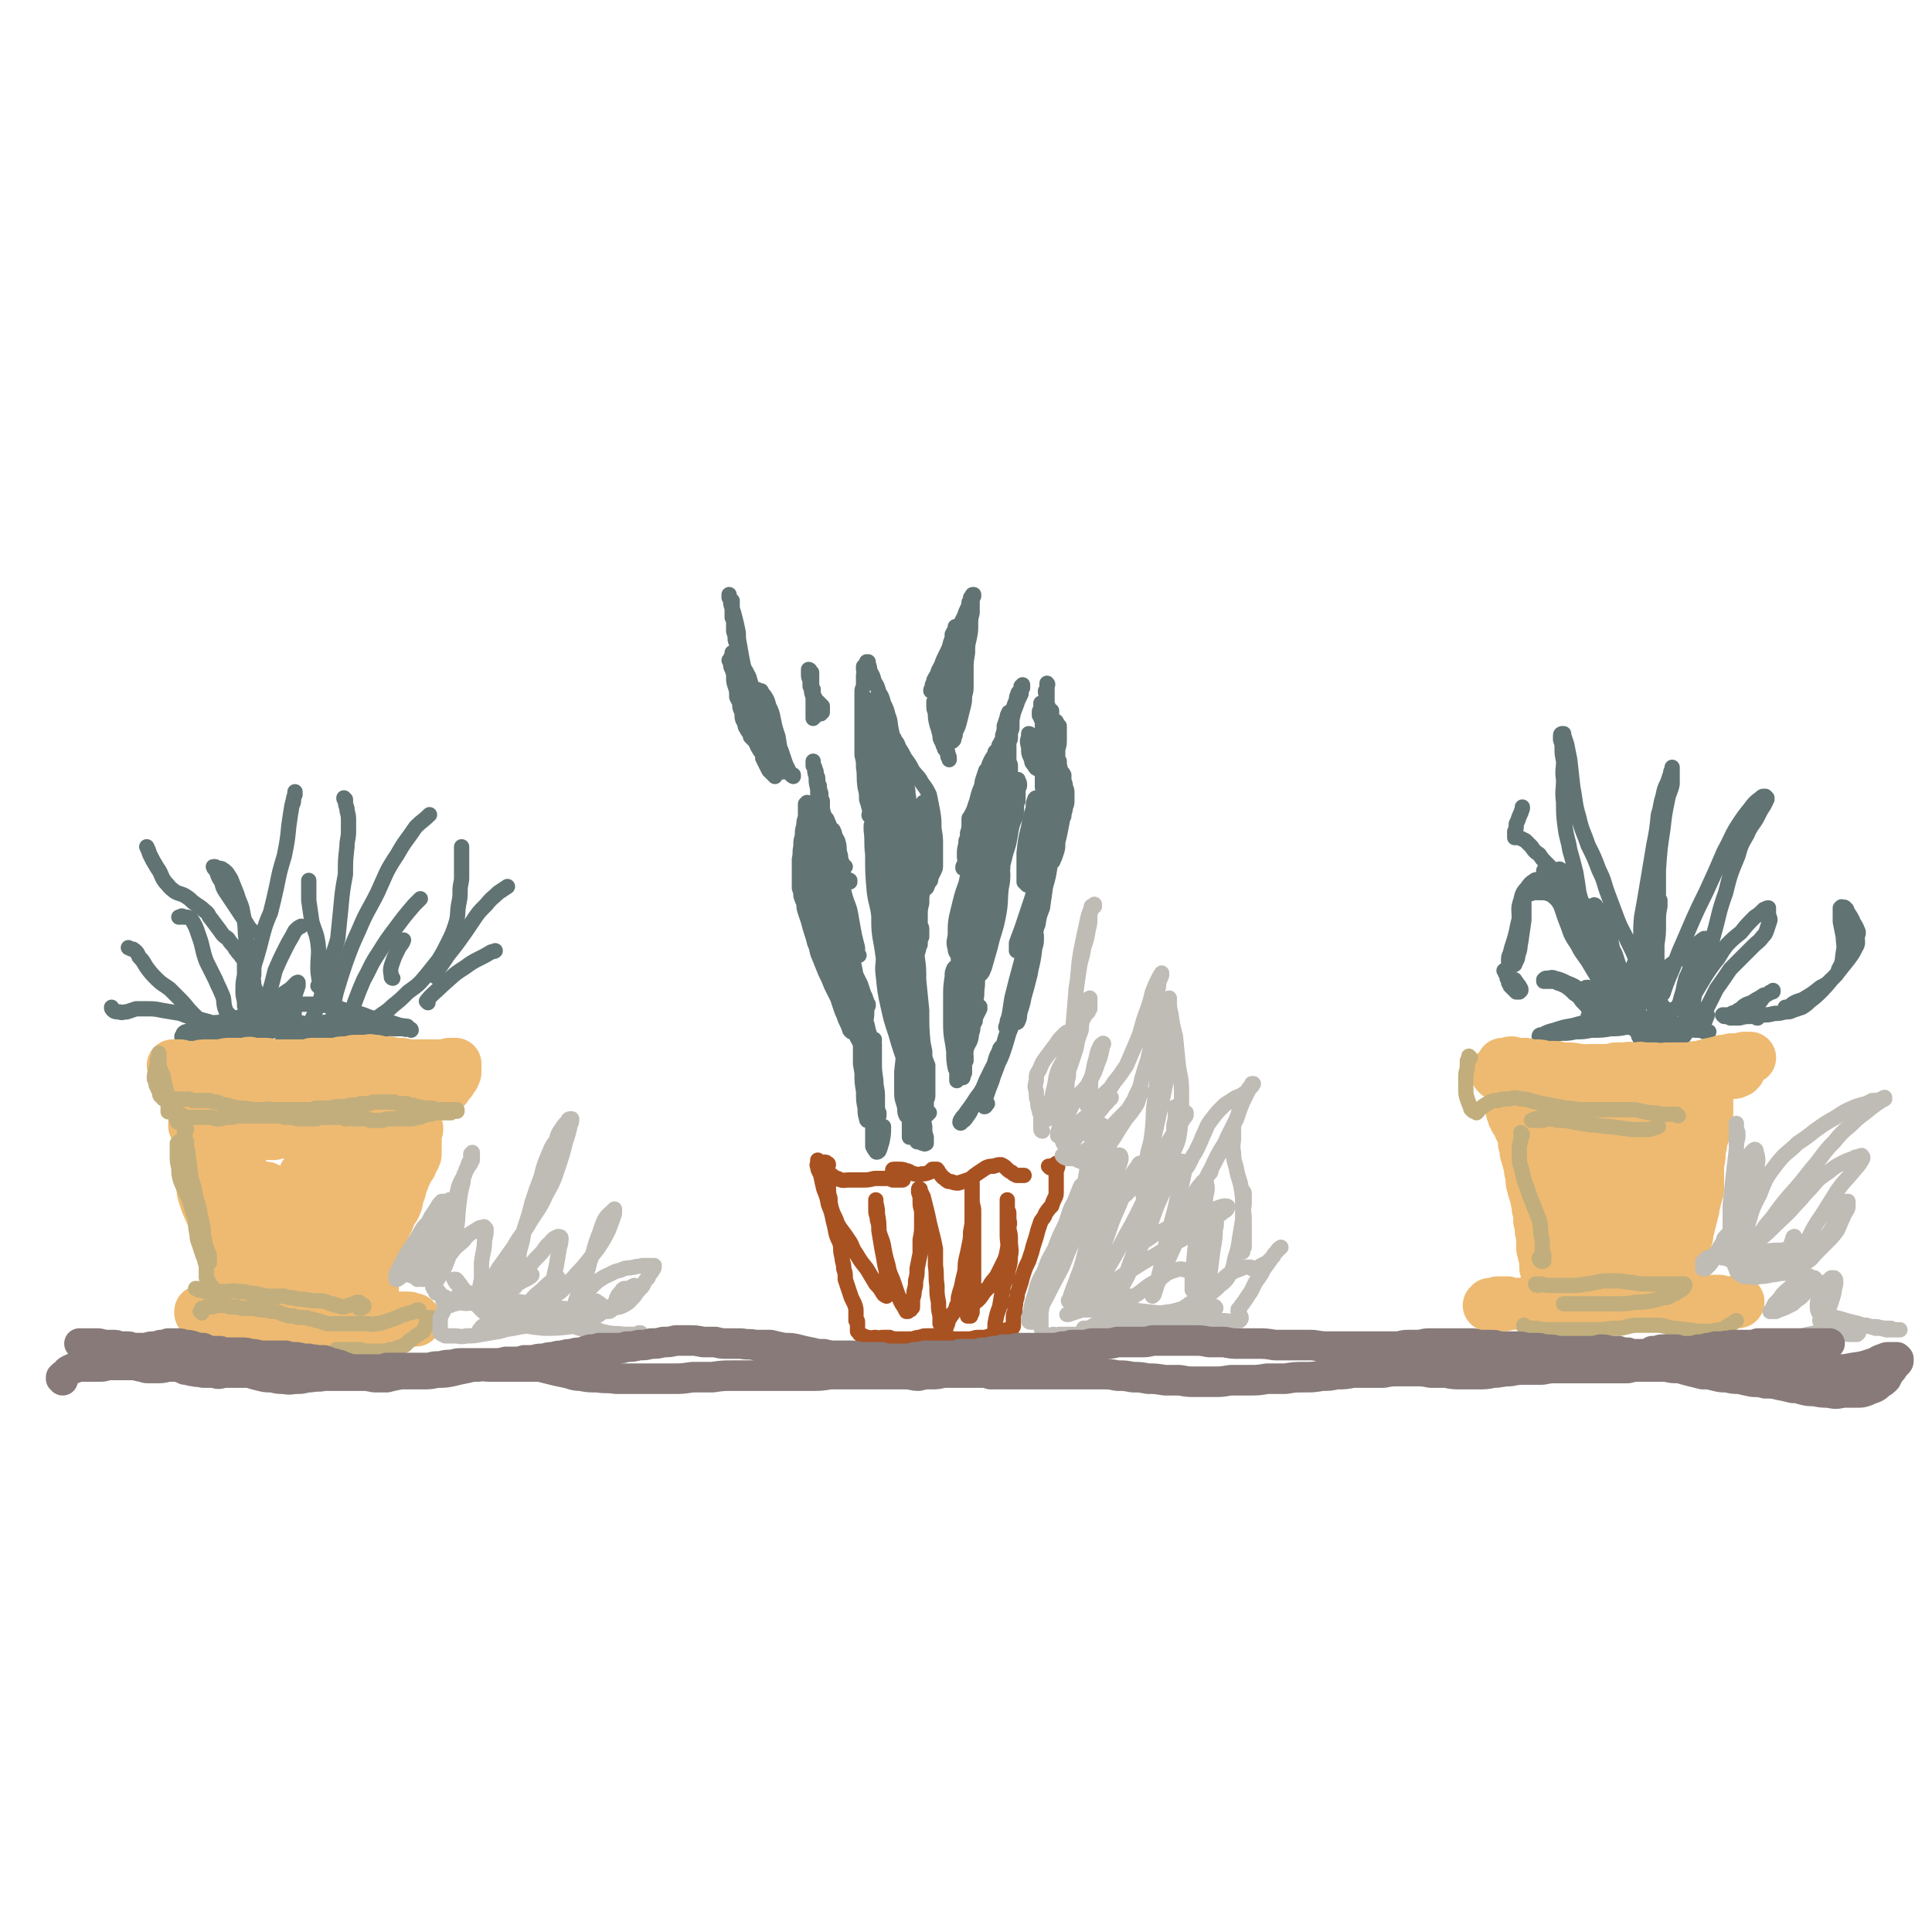 <svg viewBox='0 0 1264 1264' version='1.1' xmlns='http://www.w3.org/2000/svg' xmlns:xlink='http://www.w3.org/1999/xlink'><g fill='none' stroke='#617373' stroke-width='10' stroke-linecap='round' stroke-linejoin='round'><path d='M638,660c0,-1 -1,-1 -1,-1 0,0 0,0 0,1 0,0 0,0 0,0 0,-2 1,-2 1,-4 1,-4 1,-4 1,-8 1,-6 0,-7 1,-13 0,-2 1,-2 1,-3 '/><path d='M643,601c-1,-1 -1,-2 -1,-1 -1,0 -1,0 -1,1 -1,3 -1,3 -2,6 -1,4 -1,4 -1,8 -1,3 -1,3 -1,7 -1,5 -1,5 -2,11 0,4 0,4 -1,9 0,3 0,3 -1,6 0,1 -1,1 -1,1 0,0 0,0 0,0 0,-1 0,-1 0,-2 0,-3 0,-3 0,-6 0,-3 0,-3 0,-6 0,0 0,-1 0,-1 0,0 0,0 0,1 0,4 0,4 -1,7 0,5 0,5 0,10 0,5 0,5 0,11 -1,2 -1,2 -1,4 0,1 0,1 0,1 0,1 1,0 1,0 0,-2 0,-2 1,-4 1,-6 1,-6 2,-11 1,-7 1,-7 2,-13 0,-5 0,-5 0,-10 0,-1 0,-1 0,-2 0,-1 0,-1 -1,-1 0,2 0,2 -1,4 0,4 0,4 -1,8 0,5 0,5 0,10 -1,6 -1,6 -1,11 -1,5 -1,5 -1,10 0,3 0,3 0,6 0,1 0,1 0,2 0,0 0,0 0,0 0,0 0,0 0,0 0,0 0,0 0,0 0,-2 0,-2 0,-3 0,-2 1,-2 1,-4 0,0 0,-1 0,-1 0,0 0,1 0,1 0,3 0,3 -1,6 0,4 0,4 -1,7 0,4 0,4 -1,7 -1,3 -1,3 -2,6 0,3 0,3 -1,6 0,1 0,1 0,2 0,1 0,1 0,2 0,0 0,0 0,0 0,-1 0,-1 0,-1 1,-3 1,-3 2,-6 2,-4 2,-5 3,-9 1,-5 1,-5 2,-10 1,-5 1,-5 3,-10 1,-3 1,-3 3,-7 1,-2 1,-2 2,-4 0,-1 0,-1 0,-1 0,-1 0,0 0,0 -1,2 -1,2 -2,5 -1,2 -1,2 -2,5 -1,3 0,3 -1,6 -1,3 -1,3 -2,5 -1,3 -1,2 -2,5 -1,2 -1,2 -2,5 0,1 0,1 -1,3 0,0 0,0 0,1 0,0 0,0 0,0 0,1 0,1 0,1 0,0 0,0 0,0 0,-1 0,-1 0,-1 1,0 1,-1 1,-1 0,-1 0,-1 1,-2 0,-2 0,-2 1,-4 1,-4 2,-4 3,-7 1,-4 0,-4 1,-8 1,-2 1,-2 2,-4 0,-1 0,-1 0,-2 0,0 0,0 0,0 0,0 0,0 0,0 -1,0 -1,0 -1,0 0,2 0,2 -1,4 -1,3 -1,3 -1,6 -1,3 -1,3 -2,6 -1,3 -1,3 -1,6 -1,3 -1,3 -2,5 0,2 -1,2 -1,5 0,1 0,1 -1,2 0,0 0,0 0,1 0,0 0,0 0,0 0,-2 0,-2 0,-3 1,-4 1,-4 1,-8 0,-5 1,-5 1,-9 0,-7 0,-7 0,-14 0,-3 0,-3 0,-6 0,-2 0,-3 0,-5 0,0 0,0 0,-1 0,0 0,0 0,0 0,1 0,1 0,3 0,3 0,3 0,6 0,5 0,5 0,10 0,5 0,5 0,11 0,4 1,4 1,8 0,3 0,3 0,5 0,1 0,1 0,2 0,1 -1,1 -1,2 0,0 0,0 -1,1 0,0 0,0 0,1 0,0 0,0 0,1 0,0 0,0 0,0 0,0 0,0 0,0 1,0 1,0 1,0 0,-2 0,-2 1,-3 0,-3 0,-3 0,-6 0,-4 0,-4 0,-8 0,-3 0,-3 0,-6 0,-3 0,-3 0,-7 0,-5 0,-5 0,-9 0,-4 0,-4 0,-9 0,-2 0,-2 0,-5 0,-1 0,-1 0,-2 0,0 0,-1 0,-1 -1,0 -1,0 -1,0 0,2 0,2 0,4 0,6 -1,6 -1,11 0,7 0,7 1,14 0,5 0,5 1,10 0,3 0,3 0,5 1,1 1,1 1,1 0,0 0,0 0,0 0,-1 0,-1 0,-3 -1,-5 -1,-5 -1,-10 0,-9 0,-9 0,-17 0,-8 0,-8 -1,-16 -1,-4 -1,-4 -2,-9 0,-2 0,-3 -1,-5 -1,0 -1,0 -2,-1 0,0 -1,0 -1,1 -1,2 -1,2 -1,5 -1,7 -1,7 -1,14 0,9 0,9 0,17 0,9 1,9 2,18 0,5 0,6 1,11 1,2 1,2 2,4 0,0 0,0 0,0 1,-2 1,-2 1,-4 1,-6 0,-6 0,-12 0,-9 0,-9 0,-19 0,-10 0,-10 0,-20 0,-7 0,-7 0,-13 0,-3 0,-3 0,-6 0,-1 0,-2 -1,-2 0,0 0,0 0,1 0,3 0,3 0,7 0,5 0,5 0,11 -1,4 -1,4 -1,7 0,2 0,2 -1,3 0,0 0,-1 0,-1 1,-4 1,-4 1,-8 2,-7 2,-7 3,-15 1,-8 1,-8 3,-16 1,-5 0,-5 1,-9 0,-1 0,-2 0,-2 1,0 0,1 0,2 0,5 0,5 0,10 0,8 0,8 0,15 -1,5 -1,5 -1,10 0,2 0,3 0,5 0,1 1,1 2,1 1,-1 1,-1 2,-3 1,-4 1,-4 3,-8 1,-7 1,-7 3,-13 1,-5 1,-5 2,-11 0,-1 0,-3 0,-3 -1,0 -1,1 -2,3 -1,6 -1,6 -2,12 -1,8 -1,8 -2,16 -1,6 -1,6 -2,12 -1,3 -1,3 -2,6 0,0 0,0 0,0 1,-3 0,-3 1,-6 1,-7 1,-7 2,-14 1,-8 2,-8 3,-17 1,-8 1,-8 2,-15 1,-6 1,-6 2,-11 1,-4 1,-4 2,-7 1,-2 1,-2 1,-3 0,0 0,1 0,1 0,6 0,6 -1,11 0,8 -1,8 -1,17 -1,7 -1,7 -2,14 0,3 0,3 -1,7 0,0 0,1 0,1 1,-1 1,-2 2,-4 2,-7 2,-7 4,-14 2,-9 3,-9 5,-19 2,-10 1,-10 2,-19 1,-5 1,-5 1,-10 0,-1 -1,-2 -1,-2 -1,0 -2,0 -3,2 -3,6 -3,6 -5,13 -3,10 -2,10 -4,21 -2,8 -2,8 -3,17 -1,3 -1,4 -1,6 0,1 1,0 1,-1 2,-6 2,-6 4,-12 2,-9 2,-9 4,-19 2,-10 3,-10 4,-21 1,-8 1,-8 1,-16 -1,-3 -1,-4 -2,-5 -2,-1 -3,1 -4,2 -4,8 -4,9 -6,17 -3,12 -2,13 -5,25 -2,9 -2,9 -4,17 -1,3 -2,4 -1,5 0,1 1,-1 1,-2 3,-7 3,-7 5,-15 3,-9 4,-9 6,-19 1,-9 1,-9 2,-18 0,-3 0,-5 -1,-6 -1,-1 -3,1 -4,3 -3,6 -3,6 -5,14 -3,11 -3,11 -5,22 -2,9 -1,9 -3,17 0,3 -1,4 0,5 0,1 1,0 2,-1 3,-4 2,-4 4,-9 3,-8 3,-8 5,-15 2,-7 2,-7 2,-14 0,-5 1,-5 0,-9 -1,-2 -2,-2 -3,-2 -3,2 -3,4 -5,7 -3,8 -3,9 -5,17 -2,8 -2,9 -2,17 -1,5 -1,5 0,9 0,2 1,3 2,3 2,0 3,0 5,-2 3,-3 3,-3 4,-7 2,-5 2,-5 3,-11 1,-6 1,-6 2,-12 0,-8 0,-8 0,-15 0,-5 1,-6 0,-11 -1,-1 -1,-2 -2,-2 -2,1 -3,2 -4,4 -3,7 -2,7 -4,14 -2,10 -2,10 -4,19 -1,7 -1,7 -1,14 0,5 0,5 1,9 0,2 0,2 1,3 1,0 2,1 2,0 1,-1 1,-2 1,-4 1,-5 0,-5 1,-10 1,-8 1,-8 2,-16 1,-8 1,-8 2,-15 0,-3 0,-3 0,-7 0,-1 0,-1 0,-2 0,0 0,0 0,0 0,3 0,3 -1,6 -1,5 -1,5 -1,11 -1,4 -1,4 -1,8 0,1 0,2 0,2 2,-1 2,-2 3,-4 3,-6 3,-6 5,-12 2,-8 2,-8 4,-16 2,-8 2,-8 4,-16 1,-6 1,-6 3,-12 0,-2 0,-2 0,-4 0,-1 0,-1 0,-1 0,0 0,1 0,1 -1,3 -1,3 -2,6 -1,5 -2,5 -3,11 -2,6 -2,6 -3,12 -1,2 -1,2 -2,5 0,1 0,1 0,1 1,-1 1,-2 2,-4 2,-6 2,-6 4,-13 2,-7 3,-7 4,-15 2,-6 2,-7 3,-13 0,-3 0,-3 0,-5 0,-1 -1,-1 -2,-1 -2,3 -2,4 -3,8 -3,8 -3,8 -6,17 -2,8 -2,8 -4,16 -2,6 -2,6 -4,12 -1,2 -1,3 -1,5 0,0 0,1 0,1 1,-2 1,-2 2,-5 2,-5 1,-5 3,-10 2,-7 2,-7 4,-15 2,-7 2,-7 3,-15 2,-6 2,-6 2,-12 0,-1 0,-2 -1,-2 -1,0 -2,1 -3,3 -3,6 -2,6 -5,12 -2,7 -2,7 -4,14 -2,5 -2,5 -3,10 -2,4 -1,4 -3,8 0,0 0,1 0,1 0,0 0,0 0,-1 2,-3 2,-3 3,-6 2,-5 2,-5 4,-10 2,-6 2,-6 4,-13 2,-6 2,-6 4,-12 2,-6 2,-6 4,-12 1,-4 1,-4 2,-7 1,-2 1,-2 1,-4 0,0 0,0 0,0 -1,1 -1,1 -2,3 -2,5 -2,5 -4,10 -2,7 -2,7 -3,14 -2,7 -2,7 -4,14 -1,5 -1,5 -3,10 -2,3 -2,3 -3,5 -1,1 -1,1 -1,2 -1,0 -1,0 -1,0 0,-1 0,-1 0,-3 0,-4 1,-4 1,-8 1,-2 1,-2 1,-5 1,-3 1,-3 1,-6 0,-1 0,-1 0,-2 0,-1 0,-1 0,-1 0,-1 0,-1 1,-2 1,-2 1,-2 2,-4 1,-3 1,-3 2,-6 1,-4 1,-4 2,-7 2,-4 1,-4 2,-7 1,-3 1,-3 2,-6 1,-1 1,-1 2,-3 0,-2 1,-2 1,-3 1,-2 1,-2 2,-3 0,-1 1,-1 1,-3 1,-1 1,-1 2,-2 1,-2 0,-2 1,-3 1,-1 1,-1 1,-2 0,0 0,0 1,-1 0,0 0,0 0,0 0,0 0,0 0,0 0,0 0,0 0,0 0,0 0,0 0,0 0,0 0,0 0,1 0,3 0,3 0,5 0,5 -1,5 -1,9 0,5 0,5 0,9 -1,5 0,5 0,9 0,4 0,4 -1,9 0,4 1,4 0,8 0,5 0,5 0,9 -1,3 -1,3 -2,7 0,2 -1,2 -1,4 -1,1 0,1 -1,2 0,1 0,1 0,2 0,0 0,0 0,0 0,0 0,0 0,-1 0,-2 1,-2 1,-4 1,-5 1,-5 2,-9 0,-6 1,-6 1,-12 0,-7 0,-7 0,-13 -1,-4 -1,-4 -2,-8 0,-2 0,-2 -1,-4 0,-1 0,-1 -1,-1 0,0 0,0 0,0 0,1 0,1 0,2 0,2 0,2 1,5 1,3 1,3 1,6 1,5 1,5 2,9 1,4 0,4 1,8 0,3 1,3 1,7 1,3 1,3 1,6 0,4 0,4 0,7 0,3 0,3 -1,7 0,3 0,3 0,5 -1,2 -1,2 -1,4 0,0 0,0 0,1 0,0 0,0 0,1 0,0 0,0 0,-1 0,0 0,0 0,-1 1,-3 1,-3 1,-6 1,-4 1,-4 2,-8 2,-6 2,-6 3,-12 1,-6 1,-6 3,-11 1,-3 1,-3 1,-7 0,-2 0,-2 1,-4 0,-1 -1,-1 0,-2 0,-1 0,-1 0,-2 0,-2 0,-2 0,-3 0,-2 1,-2 1,-3 0,-2 0,-2 -1,-3 0,0 0,0 0,-1 0,0 0,0 -1,0 0,0 0,0 0,0 0,0 0,0 0,0 0,0 0,0 0,0 0,0 0,0 0,0 0,1 0,1 0,2 0,2 0,2 0,5 -1,3 -1,3 -1,6 -1,3 -1,3 -1,7 0,2 0,2 0,3 0,1 0,1 0,1 0,0 0,0 0,0 0,0 0,0 0,0 1,-2 1,-2 1,-4 0,-3 0,-3 0,-6 -1,-3 -1,-3 -1,-6 0,-2 0,-2 -1,-5 0,-2 0,-2 0,-4 -1,-3 -1,-3 -1,-5 0,-1 0,-1 0,-3 0,-1 0,-1 -1,-2 0,-1 0,-1 0,-2 0,-1 0,-1 0,-2 0,-1 0,-1 0,-2 0,-2 0,-2 0,-4 0,-2 0,-2 0,-4 1,-1 1,-1 1,-3 0,-2 0,-2 0,-3 1,-2 1,-2 1,-3 0,-1 0,-1 0,-2 0,-1 0,-1 0,-1 0,-1 0,-1 0,-2 0,0 0,0 -1,-1 0,0 0,0 0,-1 -1,0 -1,0 -1,-1 0,0 0,0 0,-1 0,0 0,0 0,-1 0,0 0,0 0,0 0,0 0,0 0,0 0,0 0,0 0,0 -1,2 -1,2 -1,3 -1,3 -1,3 -2,6 0,3 0,3 -1,6 0,2 0,2 0,4 0,2 -1,2 -1,3 0,1 0,1 0,1 0,0 0,0 0,0 1,0 1,0 1,0 1,-1 1,-1 1,-3 1,-2 0,-2 1,-4 1,-3 1,-3 2,-5 1,-4 0,-4 1,-7 1,-3 1,-3 2,-7 1,-3 1,-3 2,-5 0,-2 0,-2 1,-4 0,-1 0,-1 1,-1 0,-1 0,-1 1,-2 0,-1 0,-1 0,-2 1,-1 1,-1 1,-1 0,0 0,0 0,0 0,1 0,1 0,2 -1,2 -1,2 -1,4 -2,4 -2,4 -3,7 -2,5 -2,5 -3,10 -2,7 -2,7 -4,14 -2,7 -2,7 -3,13 -2,6 -2,6 -3,11 -1,4 -1,4 -1,8 -1,2 0,2 0,4 '/><path d='M688,518c0,0 0,0 -1,-1 -1,0 -1,0 -2,0 -1,0 -1,0 -2,-1 -1,-1 -1,-1 -1,-2 1,-2 1,-2 2,-3 1,-3 1,-3 2,-5 2,-2 2,-1 3,-3 1,-1 1,-1 1,-2 0,0 0,1 0,1 0,2 0,2 0,5 -1,2 -1,2 -1,5 0,2 0,2 0,3 0,0 0,1 -1,0 0,0 0,-1 -1,-2 -1,-4 -1,-4 -3,-7 -1,-4 -1,-4 -3,-9 -1,-4 -1,-4 -3,-9 -1,-3 -1,-3 -3,-6 0,-1 -1,-2 -2,-2 0,0 0,1 0,2 -1,3 -1,3 0,7 0,4 0,4 2,8 0,2 0,2 2,4 0,1 1,2 2,2 0,0 0,0 0,0 1,-2 1,-2 1,-4 0,-3 0,-3 0,-6 0,-3 0,-3 0,-7 0,-2 1,-2 0,-4 0,0 0,-1 0,-1 0,1 0,1 0,2 -1,3 -1,3 -1,5 0,2 0,2 0,3 0,0 0,1 0,0 1,0 1,0 1,-2 1,-3 1,-3 2,-6 1,-4 1,-4 1,-8 1,-3 0,-3 1,-7 0,-3 0,-3 1,-6 0,-2 0,-2 0,-4 0,0 0,0 0,0 0,0 0,0 0,0 0,0 0,-1 0,-1 0,1 0,1 0,1 0,3 0,3 0,5 -1,4 -1,4 -1,7 0,2 0,2 0,5 0,1 0,1 0,2 1,0 1,0 1,0 1,-1 1,-1 2,-2 1,-3 1,-3 1,-6 0,-2 0,-2 0,-3 0,-1 0,-1 0,-1 0,2 0,2 0,4 -1,5 -1,5 -1,10 1,5 1,5 2,11 1,6 1,6 2,12 1,4 1,4 2,9 1,3 1,3 2,6 1,1 1,1 1,2 0,1 0,1 0,1 0,1 0,1 0,1 0,0 0,0 0,0 -1,-2 -1,-2 -1,-4 0,-3 0,-3 -1,-7 0,-4 0,-4 -1,-9 0,-1 0,-1 0,-3 -1,0 -1,0 -1,-1 0,0 0,0 0,-1 0,0 0,0 0,0 0,-1 0,-1 0,-2 0,-2 0,-2 0,-4 1,-3 1,-3 1,-7 0,-4 0,-4 0,-8 -1,-1 -1,-1 -2,-3 0,0 -1,0 -1,0 -1,2 -1,3 -2,5 0,4 0,4 0,8 0,4 0,4 0,8 1,3 1,3 2,6 0,1 0,1 1,2 0,1 0,1 0,2 0,0 0,0 0,0 0,-1 0,-1 0,-2 -1,-3 -1,-3 -1,-6 -2,-4 -1,-4 -3,-8 -1,-3 -1,-3 -2,-6 -1,-1 -1,-1 -1,-2 -1,-1 -1,-1 -1,-2 -1,-1 -1,-1 -1,-2 0,-1 0,-1 0,-2 0,-1 0,-1 -1,-3 0,0 0,0 0,-1 -1,-1 -1,-1 -1,-1 0,0 0,0 0,-1 0,0 0,0 0,-1 0,-1 0,-1 1,-2 0,-1 0,-1 0,-2 0,-1 0,-1 0,-1 0,-1 0,-1 0,-1 0,0 0,0 0,0 0,0 1,0 1,0 0,1 0,1 0,2 0,2 0,2 0,4 0,3 -1,3 0,6 0,3 0,3 0,7 0,4 0,4 0,7 0,4 0,4 0,8 0,3 0,3 0,6 0,3 0,3 0,5 0,3 0,3 0,5 0,3 0,3 0,5 1,2 1,2 1,4 1,3 1,3 2,5 0,2 0,2 1,4 1,3 1,2 1,5 0,1 0,1 0,3 1,1 1,1 1,3 0,0 0,0 1,0 0,0 0,1 0,1 0,0 0,-1 0,-1 0,-2 -1,-2 -1,-3 0,-5 0,-5 0,-10 0,-7 0,-7 -1,-13 0,-4 0,-4 -1,-8 -1,-2 -1,-2 -2,-5 0,-2 0,-2 0,-5 0,-3 0,-3 0,-6 0,-2 0,-2 0,-4 0,-2 0,-2 0,-4 0,-1 0,-1 0,-2 0,-1 0,-1 0,-2 0,-1 0,-1 0,-3 -1,-1 -1,-1 -1,-2 0,-1 0,-1 0,-2 0,0 0,0 1,-1 0,-1 -1,-1 0,-2 0,-1 0,-1 0,-2 0,-1 0,-2 0,-3 0,0 1,0 1,-1 0,-1 0,-1 0,-1 0,-1 0,-1 0,-1 0,-1 0,-1 0,-1 0,-1 0,-1 0,-2 0,0 0,0 0,-1 0,-1 0,-1 0,-1 0,-1 -1,-1 -1,-1 0,0 0,0 0,-1 0,0 0,0 0,0 1,-1 1,-1 1,-2 0,-1 0,-1 0,-1 0,-1 0,-1 0,-1 0,0 0,0 0,0 0,0 0,0 0,0 0,0 0,0 0,0 0,0 0,0 0,0 0,0 0,0 0,0 1,0 0,-1 0,-1 0,0 0,0 0,1 0,0 0,0 0,0 0,0 0,0 0,1 0,1 0,1 0,3 0,3 0,3 0,6 0,2 0,2 1,5 0,3 0,3 1,5 0,3 0,3 0,5 1,3 1,3 1,6 0,2 0,2 0,5 1,3 0,3 1,6 0,2 1,2 1,5 1,1 1,1 1,3 1,2 1,2 2,3 1,1 0,2 1,3 1,2 1,1 2,3 0,2 0,2 0,4 1,2 1,2 1,4 1,2 1,2 1,4 0,2 0,2 0,4 0,3 0,3 -1,5 0,3 -1,3 -1,6 -1,2 -1,3 -2,5 -1,2 0,2 -1,5 -1,1 -1,1 -1,2 -1,1 -1,1 -1,1 0,0 0,0 -1,0 0,-2 0,-2 0,-4 -1,-3 -1,-3 -1,-7 0,-5 0,-5 0,-10 0,-6 0,-6 0,-11 0,-5 0,-5 0,-9 0,-3 0,-3 0,-6 0,-2 0,-2 0,-4 -1,-2 -1,-2 -1,-4 -1,-2 -1,-2 -2,-4 -1,-2 -1,-2 -2,-4 -1,-1 -1,-1 -2,-2 0,0 0,0 0,-1 0,0 0,0 0,-1 0,0 0,0 0,0 0,0 0,0 0,-1 0,0 0,0 0,0 0,0 0,0 0,1 1,2 1,2 2,4 1,2 1,2 2,5 1,3 1,3 2,5 2,5 2,5 3,9 2,5 2,5 3,9 1,5 1,5 2,9 0,5 0,5 0,10 -1,6 -1,6 -2,11 -1,5 -1,5 -2,9 0,4 0,4 -1,7 -1,3 -1,3 -2,5 0,1 -1,1 -2,2 0,0 0,1 -1,1 0,-1 -1,-1 -1,-2 0,-3 0,-3 0,-7 0,-6 0,-6 0,-12 -1,-6 -1,-6 -2,-12 0,-3 -1,-3 -2,-6 0,-2 0,-2 -1,-4 -1,-1 -1,-1 -2,-1 0,0 -1,0 -1,1 -1,2 -1,3 -1,6 -2,6 -2,6 -3,12 -2,8 -2,8 -3,17 0,6 0,6 0,13 0,3 0,3 0,6 1,1 1,1 2,2 0,0 0,0 0,-1 1,-3 1,-3 1,-6 2,-5 2,-5 3,-10 1,-6 1,-6 2,-12 0,-4 0,-4 1,-8 0,-1 0,-1 0,-2 0,0 0,0 0,0 0,0 0,0 0,0 1,2 1,2 1,3 0,3 0,3 0,5 0,5 0,5 0,10 0,5 0,5 -1,9 0,3 0,3 0,6 0,1 0,1 0,1 0,1 0,0 0,0 1,-3 1,-3 2,-6 1,-5 1,-5 2,-11 2,-7 2,-7 4,-15 1,-4 1,-4 2,-8 0,-1 0,-2 0,-2 1,-1 1,0 0,0 0,3 0,3 -1,6 -1,6 -2,6 -3,13 -2,8 -2,9 -4,17 -3,10 -3,10 -6,20 -3,9 -3,9 -6,18 -2,6 -2,5 -4,11 0,3 0,3 0,5 0,0 0,0 0,0 1,-1 1,-2 2,-4 1,-4 1,-4 3,-8 1,-5 1,-5 3,-9 2,-6 2,-6 4,-12 2,-7 2,-7 5,-14 2,-6 2,-6 4,-12 1,-3 1,-3 2,-5 0,0 0,-1 0,-1 0,0 0,1 0,1 0,4 0,4 -1,8 -1,7 -1,7 -3,14 -1,7 -1,7 -2,14 -2,5 -2,5 -3,11 -1,2 -1,2 -1,3 -1,1 -1,1 -1,1 0,0 0,-1 0,-1 1,-3 1,-3 2,-6 1,-5 1,-5 2,-11 2,-6 1,-6 2,-12 1,-3 1,-3 1,-6 0,0 0,-1 0,-1 0,1 0,1 0,2 -2,5 -2,5 -3,9 -3,10 -3,10 -6,20 -4,14 -4,14 -7,27 -3,11 -3,11 -6,23 -1,6 -1,7 -2,13 -1,3 -1,3 -2,6 0,0 0,0 0,0 1,-2 1,-2 1,-4 2,-5 1,-5 3,-11 2,-8 2,-8 4,-15 3,-10 2,-10 5,-19 2,-8 3,-8 5,-17 2,-5 1,-5 3,-9 1,-2 1,-2 1,-3 1,-1 1,-1 1,-1 0,2 -1,2 -1,4 -2,5 -2,5 -3,11 -3,9 -3,9 -6,19 -3,11 -3,11 -5,23 -2,8 -3,8 -4,17 -1,4 -1,4 -2,9 0,0 0,0 0,0 1,-3 1,-4 3,-7 2,-7 2,-7 4,-14 3,-8 2,-8 5,-16 2,-8 2,-8 4,-16 0,-2 0,-2 1,-5 0,0 0,0 0,0 0,3 0,3 -1,6 -1,7 -1,7 -2,13 -2,8 -2,8 -4,15 -1,5 -1,5 -3,11 0,3 0,3 -1,5 0,1 -1,1 -1,1 1,-2 1,-3 2,-5 1,-6 1,-6 3,-12 2,-8 2,-8 4,-16 2,-8 2,-8 3,-16 1,-3 1,-3 1,-7 0,-1 0,-1 0,-1 0,0 0,0 0,0 -1,2 -1,2 -1,4 -2,6 -1,6 -3,12 -2,8 -2,8 -5,17 -3,9 -3,9 -6,19 -3,9 -3,9 -6,19 -3,8 -3,8 -7,17 -3,6 -3,6 -7,12 -2,4 -3,4 -6,9 -2,3 -2,3 -5,7 -1,2 -2,2 -3,4 -1,1 -1,2 -1,2 0,1 1,1 1,0 2,-1 2,-1 4,-4 3,-4 2,-4 5,-9 2,-4 2,-4 5,-9 2,-5 2,-5 5,-11 2,-4 2,-4 5,-9 1,-2 1,-2 2,-5 0,0 0,0 0,-1 0,0 1,0 0,-1 0,0 0,0 0,0 -1,1 -1,1 -1,2 -1,2 -1,2 -2,4 -1,3 -1,3 -2,7 -1,2 -1,2 -1,4 0,0 0,0 0,0 1,-2 1,-1 2,-3 3,-5 3,-5 5,-10 2,-6 2,-6 4,-13 2,-5 2,-5 4,-10 0,-1 0,-1 0,-2 0,-1 0,-1 -1,0 -1,1 -1,2 -1,4 -2,5 -2,5 -4,10 -2,7 -2,7 -4,14 -2,8 -3,8 -5,15 -2,5 -2,5 -4,11 0,3 0,3 -1,5 0,1 0,1 0,1 1,0 1,-1 2,-2 '/><path d='M600,712c-1,0 -1,0 -1,-1 -1,0 -1,1 -1,0 -1,-2 -1,-2 -1,-4 0,-5 0,-5 1,-10 0,-5 0,-5 0,-11 0,-6 0,-6 0,-12 0,-4 1,-4 0,-7 0,-1 -1,-1 -2,-1 -1,1 -1,2 -2,4 -2,6 -1,7 -2,13 -1,9 -1,9 -2,18 0,7 0,7 0,14 0,5 1,5 2,10 0,3 0,3 1,5 1,1 2,1 3,1 0,0 0,-1 0,-1 1,-3 1,-3 1,-6 1,-7 2,-7 2,-15 0,-11 1,-11 0,-22 0,-9 0,-9 -1,-17 0,-2 -1,-4 -2,-4 -1,0 -1,2 -2,3 -1,7 -1,7 -1,13 -1,8 -1,8 0,16 1,6 1,6 3,11 1,4 1,4 3,7 2,2 2,2 4,3 0,1 1,1 2,2 0,0 1,0 1,-1 1,-2 1,-2 1,-4 0,-4 0,-5 0,-9 0,-5 0,-5 0,-10 -1,-2 -1,-3 -2,-5 0,0 -1,0 -1,1 -1,3 0,3 -1,6 0,6 0,7 1,12 0,6 0,6 2,11 0,3 0,3 1,6 0,0 0,0 1,0 0,0 0,0 0,0 0,0 0,0 0,0 -1,0 -1,0 -1,1 -1,0 -1,0 -1,1 0,0 0,0 0,0 0,0 0,0 0,0 0,-2 0,-2 0,-4 -1,-4 -1,-4 -1,-9 0,-7 0,-7 -1,-13 0,-10 0,-10 0,-20 -1,-11 -1,-11 -1,-23 -1,-10 -1,-10 -2,-20 0,-8 0,-8 -1,-15 -1,-3 -1,-3 -2,-6 0,-1 0,-1 -1,-1 0,0 0,0 0,1 -1,4 -1,4 0,8 0,7 0,7 1,14 1,9 1,9 2,18 1,9 1,9 3,18 1,5 1,5 2,10 0,2 0,2 0,3 0,0 0,0 0,0 0,-1 0,-2 -1,-3 -2,-6 -2,-6 -3,-13 -2,-9 -2,-10 -3,-20 -1,-10 -1,-10 -2,-20 -1,-7 -1,-8 -2,-15 0,-2 -1,-2 -2,-3 0,-1 -1,0 -1,0 0,5 0,5 0,10 0,7 0,7 0,15 1,10 2,10 3,19 2,8 2,8 3,15 1,4 1,4 2,8 0,1 0,1 0,2 0,0 0,0 0,0 -1,-2 -1,-2 -2,-4 -1,-8 -2,-8 -3,-15 -1,-10 0,-10 -1,-20 -2,-10 -1,-10 -3,-21 -1,-4 -1,-4 -3,-8 0,-1 -1,-2 -2,-1 -1,1 -1,2 -1,4 0,7 -1,7 0,14 0,9 0,9 2,19 1,9 1,9 3,17 1,6 1,6 3,11 0,2 0,2 1,3 0,0 0,0 0,0 -1,-3 -1,-3 -2,-6 -1,-6 -2,-6 -3,-13 -2,-9 -1,-9 -3,-18 -1,-9 -1,-9 -3,-18 -1,-3 -1,-4 -2,-6 -1,0 -2,1 -2,2 0,6 -1,6 0,13 1,10 1,10 3,19 2,9 2,9 5,18 2,7 2,7 4,13 2,5 1,5 3,10 0,2 0,2 1,5 0,1 0,1 0,2 0,1 0,1 0,2 0,0 0,0 0,1 0,1 0,1 0,2 0,2 0,2 0,4 0,1 0,1 0,3 0,1 0,1 0,1 0,1 0,1 0,2 0,1 0,1 0,1 0,1 0,1 0,1 1,1 1,1 1,2 0,1 0,1 0,1 0,1 0,1 0,1 0,0 0,0 0,1 0,0 0,0 0,1 0,1 0,1 0,1 0,1 0,1 0,1 0,1 0,1 0,1 0,1 0,1 0,2 0,1 0,1 1,2 0,1 0,0 0,1 1,1 1,1 1,1 0,1 0,1 1,2 0,0 0,0 0,0 0,1 0,1 1,2 0,1 0,1 0,2 1,0 0,0 1,1 0,0 0,0 1,1 0,0 0,0 1,1 0,0 0,0 1,0 0,1 0,1 1,1 0,0 0,0 1,0 0,1 0,0 1,0 0,0 0,0 0,0 0,0 0,0 0,0 0,-2 0,-2 0,-4 -1,-3 -1,-3 -1,-7 -1,-5 -1,-5 -2,-10 0,-4 -1,-4 -2,-8 0,-2 0,-2 -1,-5 0,-1 0,-1 0,-2 0,0 0,0 0,0 0,0 0,0 0,0 -1,0 -1,0 0,0 0,2 0,2 0,3 1,3 1,3 1,5 0,3 0,3 1,6 0,3 0,3 0,5 0,2 -1,2 -1,4 0,2 0,2 -1,4 0,1 0,1 0,3 -1,1 -1,1 -1,3 1,1 1,1 1,2 0,0 1,0 1,0 0,0 1,0 1,-1 0,-1 0,-1 0,-2 0,-2 0,-2 0,-4 0,-3 0,-3 0,-7 0,-6 0,-6 0,-11 0,-2 0,-2 0,-4 0,-1 0,-1 -1,-1 0,0 0,0 0,0 0,2 -1,2 -1,3 0,2 0,2 0,5 0,3 0,3 0,6 -1,3 0,3 -1,5 0,2 0,2 -1,3 0,1 0,1 -1,2 -1,0 -1,0 -1,1 -1,1 -1,1 -1,1 0,0 0,0 0,1 0,0 0,0 0,0 0,0 0,0 0,0 0,0 0,0 0,-1 0,0 0,0 0,-1 0,0 0,0 0,-1 0,-1 0,-1 0,-3 0,-1 0,-1 0,-3 0,-4 1,-4 0,-8 0,-6 0,-6 0,-12 -1,-6 -1,-6 -1,-13 -1,-5 -1,-5 -2,-10 0,-4 0,-4 0,-8 0,-4 0,-4 0,-8 0,-6 0,-6 0,-12 0,-6 0,-6 0,-13 1,-6 1,-6 1,-12 1,-7 1,-7 2,-13 1,-7 1,-7 2,-14 1,-8 1,-8 1,-15 0,-6 0,-6 -1,-12 -1,-4 -1,-4 -2,-7 0,-2 0,-2 -1,-4 0,0 0,0 0,-1 0,0 0,-1 0,-1 0,0 0,0 0,0 0,1 0,1 0,3 0,3 0,3 1,7 0,6 0,6 1,13 1,6 1,6 2,12 0,4 0,4 0,8 0,1 0,1 1,3 0,0 0,0 0,0 0,-1 0,-1 0,-2 0,-5 -1,-5 -1,-10 0,-8 -1,-8 -1,-17 0,-11 0,-11 1,-22 0,-10 1,-10 1,-20 0,-6 1,-6 0,-11 0,-2 0,-2 0,-3 0,-1 -1,-1 -1,0 -1,2 0,2 0,5 -1,8 -1,8 -1,15 -1,9 -1,9 -1,18 0,9 0,9 0,18 0,7 0,7 -1,13 0,4 1,4 0,8 0,1 0,1 0,1 0,0 0,-1 0,-2 -1,-5 -2,-5 -2,-10 -1,-9 -1,-9 -2,-17 0,-11 0,-11 -1,-21 0,-7 0,-7 -2,-14 0,-2 0,-3 -2,-4 0,0 -1,0 -1,1 -1,5 -1,5 -2,10 0,11 -1,11 0,22 0,9 1,9 2,19 1,7 1,7 2,14 0,3 0,3 1,7 0,0 0,0 0,1 0,0 0,0 0,0 0,-2 0,-2 -1,-4 -1,-3 -1,-3 -2,-7 -1,-9 -1,-9 -2,-19 -1,-7 0,-7 -2,-14 0,-3 -1,-3 -2,-5 0,0 -1,0 -1,0 -1,5 0,5 -1,10 0,10 -1,10 0,20 0,10 0,10 1,20 0,8 1,8 2,15 0,3 0,3 1,7 0,0 0,1 1,1 0,0 0,-1 -1,-1 0,-3 -1,-3 -2,-6 -1,-7 -1,-7 -2,-14 -2,-11 -2,-11 -2,-22 -1,-14 -1,-14 -2,-27 0,-10 0,-10 -1,-20 -1,-4 -1,-4 -1,-9 0,-1 0,-1 -1,-2 0,0 0,0 0,0 0,1 0,1 0,3 1,8 0,8 1,16 0,12 0,12 1,24 1,8 2,8 3,16 1,2 1,3 2,5 0,0 0,0 0,-1 1,-3 0,-4 0,-7 0,-9 0,-9 0,-18 0,-13 0,-13 0,-26 0,-14 0,-14 -1,-29 0,-8 0,-8 -2,-15 -1,-3 -1,-4 -2,-5 -1,-1 -1,0 -1,0 -1,4 -1,4 0,8 0,7 0,7 1,14 1,5 1,5 2,10 0,3 1,3 1,5 0,1 1,1 1,1 0,0 0,-1 0,-2 -1,-4 -1,-4 -2,-9 0,-7 0,-7 0,-14 0,-8 0,-8 -1,-15 0,-5 0,-5 -1,-10 0,-1 0,-1 0,-2 0,0 0,1 0,1 0,4 0,4 0,8 1,7 1,7 2,14 1,5 1,5 2,11 1,3 1,3 1,6 0,0 0,0 0,0 0,-1 1,-1 0,-2 0,-5 0,-5 0,-9 -1,-6 0,-6 -1,-12 -1,-8 0,-8 -1,-16 -1,-8 -1,-8 -2,-16 -1,-6 -1,-6 -2,-11 -1,-2 -1,-2 -2,-4 0,0 0,0 0,-1 0,0 0,0 0,0 0,1 0,2 0,3 0,5 0,5 0,9 0,7 0,7 0,13 0,6 0,6 0,12 0,4 0,4 0,9 0,5 0,5 0,9 0,5 0,5 0,10 0,4 0,4 0,8 0,2 -1,2 0,3 0,0 0,0 0,0 0,0 0,0 0,-1 0,-2 0,-2 0,-3 -1,-4 -1,-4 -2,-7 0,-4 0,-4 -1,-8 -1,-7 0,-7 -1,-13 0,-4 0,-4 -1,-8 0,-3 0,-3 0,-6 0,-3 0,-3 0,-6 0,-3 0,-3 0,-6 0,-3 0,-3 0,-6 0,-3 0,-3 0,-5 0,-3 0,-3 0,-5 0,-2 0,-2 0,-4 0,-1 0,-1 0,-3 0,-2 0,-2 1,-4 0,-2 0,-2 0,-4 0,-1 0,-1 0,-3 0,-1 0,-1 1,-2 0,-1 0,-1 0,-1 -1,-1 -1,-1 -1,-1 0,-1 0,-1 0,-1 0,0 0,0 0,-1 0,0 1,0 1,0 0,-1 0,-1 0,-1 0,0 0,0 1,-1 0,0 0,0 0,-1 0,0 0,0 1,0 0,1 0,1 0,1 1,3 1,3 1,5 2,3 2,3 3,7 2,3 2,3 3,7 2,3 2,3 3,7 2,4 2,4 3,8 2,5 1,5 2,9 1,5 1,5 2,10 1,6 0,6 1,12 1,7 1,7 2,13 1,5 1,5 2,9 1,5 1,5 2,9 1,3 2,3 2,6 0,2 0,2 0,5 0,1 0,1 0,2 0,1 -1,1 -1,1 0,0 -1,0 -1,0 -1,-2 -1,-2 -1,-4 -1,-3 0,-3 -1,-7 -1,-5 -1,-5 -1,-10 -1,-4 -1,-4 -2,-8 0,-4 0,-4 -1,-8 0,-3 0,-3 -1,-7 -1,-3 -1,-3 -2,-7 -1,-4 -1,-4 -2,-8 0,-3 -1,-3 -1,-6 -1,-3 0,-3 -1,-6 0,-2 0,-2 0,-4 -1,-1 -1,-1 -1,-2 0,0 0,0 0,-1 0,0 0,0 0,-1 0,0 -1,0 -1,0 0,0 0,0 0,0 1,2 1,2 1,3 1,4 1,4 2,9 1,6 1,6 2,13 2,7 2,7 4,15 2,6 2,6 4,12 2,5 2,5 3,10 1,6 1,6 2,11 0,6 0,6 0,12 0,5 0,5 0,9 0,3 0,3 0,5 0,1 0,1 0,1 0,0 0,0 0,0 0,-2 0,-2 0,-5 1,-5 1,-5 1,-11 0,-6 0,-6 0,-12 -1,-9 -1,-9 -2,-18 0,-4 -1,-4 -2,-8 0,-5 0,-5 -2,-9 0,-2 0,-2 -1,-4 -1,-1 -1,-1 -1,-2 0,-1 0,-1 0,-2 0,-1 0,-1 -1,-2 0,-1 0,-1 -1,-2 0,-2 0,-2 -1,-4 0,-1 0,-1 -1,-2 0,0 0,0 0,-1 0,0 0,0 1,0 0,1 0,1 0,1 2,2 2,2 3,5 2,3 2,3 4,7 3,4 3,4 5,8 3,4 4,4 6,8 3,4 3,4 5,8 1,5 1,5 2,10 1,6 1,6 1,12 1,6 1,6 1,11 0,4 0,4 0,8 0,3 0,3 0,5 0,2 0,2 -1,4 -1,2 -1,2 -2,4 0,2 0,2 -1,3 -1,1 -1,1 -1,2 -1,1 0,1 -1,2 0,0 0,0 0,0 0,0 0,0 0,0 0,-1 0,-1 0,-1 -1,-2 -1,-2 -2,-5 -1,-4 -1,-4 -2,-8 -1,-6 -1,-6 -3,-11 -1,-5 -1,-6 -2,-11 -2,-5 -2,-5 -3,-11 -2,-5 -2,-5 -4,-10 -2,-3 -2,-3 -4,-7 -1,-2 0,-3 -1,-5 -1,-1 -1,-1 -1,-2 0,-1 0,-1 0,-1 0,0 0,0 0,1 1,3 1,3 2,6 1,8 2,8 3,15 2,8 2,8 4,16 1,6 2,6 3,13 2,5 2,5 3,9 0,1 0,1 0,2 0,0 1,0 1,0 -1,-3 -1,-3 -1,-6 -1,-5 -1,-5 -2,-11 -1,-7 -1,-7 -3,-14 -1,-7 -1,-7 -3,-14 -1,-3 -1,-3 -2,-5 -1,-1 -1,-1 -2,-2 0,0 0,0 0,1 -1,3 -1,3 -1,6 0,4 0,4 -1,7 0,3 0,3 0,5 -1,1 -1,1 -1,1 -1,0 -1,0 -1,-1 -1,-3 -1,-3 -1,-6 -1,-4 -1,-4 -3,-8 -1,-4 0,-4 -1,-8 -1,-2 -1,-1 -1,-3 0,0 0,0 0,0 0,0 0,1 1,2 2,2 2,2 4,4 3,3 3,3 5,6 3,4 3,4 5,7 2,3 2,3 4,6 1,1 0,2 1,3 0,1 0,1 1,2 0,1 0,1 1,1 0,0 0,0 0,0 1,-1 1,-1 1,-2 0,-1 0,-1 0,-1 0,0 -1,0 -1,0 0,2 0,2 -1,3 0,4 0,4 0,8 -1,7 -1,7 -1,13 0,6 0,6 -1,11 0,7 0,7 -1,14 0,3 0,3 0,7 0,2 0,2 0,4 0,0 0,0 0,0 0,-1 0,-1 0,-1 1,-2 1,-2 1,-5 0,-5 0,-5 0,-10 0,-7 0,-7 0,-15 0,-8 0,-8 0,-16 -1,-7 -1,-7 -1,-13 0,-5 0,-5 -1,-10 0,-3 -1,-3 -1,-6 -1,-2 -1,-2 -2,-4 0,-1 0,-1 0,-3 0,-1 0,-1 0,-2 0,0 0,0 0,0 1,-1 1,-1 1,-1 0,0 0,1 0,1 1,2 1,2 2,4 1,3 0,3 1,7 1,4 2,4 3,8 1,5 1,5 2,10 0,7 0,7 1,13 0,6 0,6 1,12 0,6 0,6 0,13 0,5 -1,5 -1,10 0,3 0,3 -1,7 0,3 0,3 0,5 0,1 -1,1 -1,2 0,0 0,0 0,1 0,0 0,0 0,0 -1,-1 -1,-1 -1,-2 -1,-3 -1,-3 -1,-6 -1,-6 -1,-6 -1,-13 -1,-8 0,-8 -1,-15 -1,-7 -1,-7 -2,-14 -1,-6 -1,-6 -1,-12 -1,-5 -1,-5 -2,-10 0,-3 0,-3 1,-6 0,-2 0,-2 1,-3 0,-1 0,-1 1,-1 0,0 1,0 1,0 1,2 1,2 2,3 1,2 1,2 2,4 1,2 2,2 3,3 1,1 1,1 2,1 0,0 0,0 1,0 0,0 0,0 0,0 0,-1 0,-1 0,-2 1,-2 1,-2 1,-5 0,-2 0,-2 0,-4 -1,0 -1,0 -1,-1 0,0 0,0 0,0 0,1 0,1 0,3 1,2 1,2 1,4 1,4 1,4 1,7 1,4 1,4 1,9 0,4 0,4 0,9 0,4 0,4 0,8 -1,4 -1,4 -2,8 0,5 0,5 -1,9 -1,4 -1,4 -1,9 -1,4 -1,4 -1,8 0,3 0,3 0,6 1,2 1,2 1,3 0,1 0,1 0,2 0,1 0,1 0,1 0,0 0,0 0,1 0,1 0,1 0,1 -1,1 0,1 -1,2 0,2 0,2 0,3 -1,2 -1,2 -1,3 -1,3 -1,3 -1,5 0,1 0,1 -1,1 '/><path d='M556,577c0,0 0,-1 -1,-1 0,0 1,0 1,0 -2,-1 -2,-1 -4,-2 0,-1 0,-1 -1,-2 0,0 0,0 0,0 0,0 0,1 0,1 0,2 0,2 0,4 0,3 0,3 1,6 1,4 1,4 2,7 2,5 2,5 3,11 1,5 1,6 2,11 1,4 1,4 2,8 0,3 0,3 0,5 1,0 1,0 1,0 -1,0 -1,-1 -1,-1 -1,-3 -1,-3 -2,-5 -1,-5 -1,-5 -3,-10 -2,-6 -1,-6 -4,-12 -1,-4 -2,-4 -4,-8 -1,-3 -1,-3 -2,-5 -1,-2 -1,-2 -2,-4 0,-1 0,-1 -1,-3 0,-1 0,-1 0,-1 0,-1 0,-1 0,-1 -1,1 -1,1 -1,2 1,2 1,2 1,5 1,3 1,3 2,6 0,3 0,3 1,5 1,1 1,1 1,2 0,0 0,1 0,0 0,0 0,0 0,-1 0,-3 0,-3 -1,-5 -1,-4 -1,-4 -2,-8 -1,-5 -1,-5 -2,-10 -1,-3 -1,-3 -2,-6 -1,-1 -1,-1 -1,-2 0,0 0,0 0,0 0,1 0,1 0,2 1,2 1,2 2,4 1,4 1,4 2,7 1,3 1,3 2,6 1,1 0,1 1,2 0,0 0,1 0,1 0,0 0,0 0,-1 0,-2 0,-2 -1,-5 -1,-3 -1,-3 -2,-7 -1,-3 -1,-4 -2,-6 -1,-1 -1,-1 -2,-2 0,0 0,0 0,0 0,2 0,2 0,4 0,4 1,4 1,9 1,5 1,5 2,11 1,4 1,4 2,8 1,2 1,2 1,4 1,0 1,0 1,0 0,0 -1,0 -1,0 -1,-2 -1,-2 -1,-4 -2,-3 -2,-3 -4,-7 -1,-4 -1,-4 -3,-9 -1,-2 -1,-2 -2,-4 0,0 -1,0 -1,0 -1,2 -1,3 -1,5 0,5 0,5 0,11 0,5 0,5 1,11 1,3 1,3 2,6 0,1 0,1 1,2 0,0 0,0 0,0 -1,-1 -1,-1 -1,-1 -1,-2 -1,-2 -2,-4 -1,-3 -1,-3 -2,-6 -2,-4 -1,-4 -3,-7 0,-2 0,-2 -1,-3 0,0 0,1 0,1 1,3 1,4 1,7 2,4 2,4 4,9 1,3 1,3 2,6 1,0 1,0 2,1 0,0 0,0 0,0 0,-2 0,-2 0,-4 -1,-4 -2,-4 -3,-8 -2,-7 -1,-7 -2,-13 -2,-8 -2,-8 -3,-16 -1,-6 -1,-6 -2,-12 0,-3 0,-3 -1,-6 0,-1 0,-1 0,-1 0,-1 0,-1 0,-1 0,0 0,0 1,0 1,-1 1,0 1,-1 1,0 1,0 1,-1 1,0 1,0 1,-1 1,-1 1,-1 1,-2 0,-2 0,-2 0,-4 0,-2 0,-2 0,-3 0,-1 0,-1 0,-1 0,0 0,1 0,1 1,3 1,3 1,5 1,5 1,5 3,10 1,5 1,6 3,11 2,5 2,5 4,9 1,3 1,3 3,6 1,1 1,1 2,1 1,1 1,1 1,0 1,0 1,0 1,-1 0,-2 0,-2 0,-4 0,-3 1,-3 0,-7 0,-4 0,-4 -1,-9 0,-5 0,-5 -1,-10 0,-3 0,-3 -1,-6 0,-1 0,-1 -1,-3 0,0 0,0 0,0 0,0 0,0 0,0 1,2 1,2 1,4 1,1 1,1 2,3 1,3 1,4 1,7 1,3 1,3 1,6 1,2 1,2 2,3 0,1 0,1 1,1 0,0 0,0 0,0 0,0 0,0 -1,0 -1,-3 -1,-2 -2,-5 -2,-3 -1,-3 -3,-6 -1,-4 -1,-4 -2,-8 -1,-4 -1,-4 -2,-7 -1,-3 -1,-2 -2,-5 -1,-1 -1,-1 -2,-3 -1,-2 0,-2 -1,-3 0,-3 0,-3 0,-6 -1,-2 -1,-2 -1,-5 -1,-3 -1,-3 -1,-5 -1,-2 -1,-2 -1,-5 0,-1 -1,-1 -1,-3 0,-1 0,-2 -1,-3 0,-1 0,-1 -1,-2 0,0 0,0 0,-1 0,0 0,0 0,-1 0,0 0,0 0,0 0,-1 0,-1 0,-1 0,0 0,0 0,0 0,1 0,0 0,1 0,2 0,2 1,3 0,3 0,3 1,6 0,4 0,4 1,8 0,5 0,5 1,9 0,4 0,4 1,9 0,3 0,3 0,6 0,2 0,2 -1,4 0,2 0,2 0,3 -1,2 -1,2 -1,3 -1,2 -1,2 -1,4 0,3 0,3 0,5 -1,2 -1,2 -1,5 0,2 0,2 0,5 0,4 0,4 0,7 0,4 1,4 1,8 1,3 1,3 1,6 1,2 1,2 2,4 0,1 1,1 1,2 0,0 0,1 0,1 0,0 0,0 0,0 0,-1 0,-1 0,-2 1,-3 1,-3 1,-7 0,-6 0,-6 -1,-12 0,-8 0,-8 0,-15 -1,-5 -1,-5 -2,-10 0,-3 0,-3 -1,-6 0,-1 0,-1 0,-3 0,-1 0,-1 0,-1 0,-1 0,-1 0,-1 0,0 0,0 0,0 0,2 0,2 0,5 1,4 1,4 2,8 1,4 1,4 2,7 1,3 1,3 3,5 0,0 0,0 0,1 1,0 1,0 1,0 0,0 0,0 0,0 0,-1 0,-1 0,-2 -1,-3 -1,-3 -2,-6 -1,-4 -1,-4 -2,-8 -1,-3 -1,-3 -2,-7 0,-2 0,-2 -1,-4 -1,-1 -1,-1 -1,-2 0,0 0,0 -1,0 0,-1 0,-1 0,-1 0,0 0,0 0,0 0,0 0,1 -1,0 0,0 0,0 0,0 0,-1 0,-1 -1,-1 0,-2 0,-2 -1,-3 0,0 -1,0 -1,-1 0,-1 0,-1 -1,-1 0,-1 0,-1 0,-1 0,-1 0,-1 0,-2 -1,0 -1,0 -1,-1 0,0 0,0 0,-1 0,0 0,0 0,0 0,0 0,0 0,0 -1,1 -1,1 -1,1 0,2 0,2 0,4 0,3 0,3 0,5 -1,2 -1,2 -1,5 -1,3 -1,3 -1,7 -1,3 -1,3 -1,7 -1,4 0,4 -1,8 0,3 0,3 0,6 0,3 0,3 0,7 0,3 0,3 0,6 1,3 1,3 1,5 1,3 1,3 2,5 0,3 0,3 1,6 1,3 1,3 2,6 1,4 1,4 2,7 1,3 1,3 2,7 2,4 1,5 3,9 2,5 2,5 4,10 2,4 2,4 4,9 2,4 2,4 4,8 1,3 1,3 2,6 1,3 1,3 2,5 1,3 1,3 2,5 1,2 1,2 2,5 0,0 0,0 1,1 0,0 0,0 0,0 0,-1 0,-1 -1,-1 -1,-4 -1,-4 -2,-7 -3,-7 -3,-7 -5,-14 -3,-9 -3,-10 -6,-19 -2,-8 -2,-8 -4,-15 -1,-6 -1,-6 -2,-11 -1,-4 -1,-4 -1,-9 0,-4 0,-4 0,-8 0,-2 0,-2 1,-5 0,-1 -1,-1 0,-1 0,0 0,0 0,0 1,4 1,4 2,8 1,6 1,6 3,13 1,5 1,5 3,11 2,4 2,4 3,8 1,2 1,2 2,4 0,0 0,1 0,1 0,0 0,0 0,0 0,0 0,0 0,0 0,-1 0,-1 -1,-3 -1,-5 -1,-5 -3,-9 -1,-7 -1,-8 -3,-15 -1,-4 -1,-4 -3,-9 0,-1 -1,-1 -1,-2 -1,0 -1,0 -1,0 0,4 0,4 0,8 1,7 1,7 2,14 2,7 2,7 4,14 1,4 1,4 2,9 1,1 1,1 3,2 0,1 0,1 0,1 0,0 0,-1 0,-1 0,-2 -1,-2 -1,-4 -1,-4 -1,-4 -1,-7 -1,-7 -1,-7 -1,-14 -1,-6 -1,-6 -1,-12 -1,-3 -1,-3 -1,-6 0,-1 0,-1 0,-2 0,-1 0,-1 0,-1 0,0 0,0 1,0 0,1 0,1 1,1 2,5 2,5 3,10 3,7 3,8 5,15 2,8 2,8 4,17 2,7 2,7 4,13 1,7 1,7 3,14 1,5 2,5 3,11 1,3 1,3 2,6 0,2 0,2 1,3 0,0 0,0 0,0 0,0 0,0 0,0 -1,-3 -1,-3 -2,-6 -2,-5 -2,-5 -3,-10 -2,-8 -2,-8 -3,-15 -2,-7 -2,-7 -3,-14 -1,-5 -1,-5 -2,-10 0,-2 0,-2 -1,-5 0,-1 0,-1 -1,-1 0,-1 0,-1 0,-1 0,2 0,3 0,5 0,7 0,7 1,15 1,9 1,9 3,19 1,8 1,8 3,15 1,4 1,4 3,8 0,1 0,1 1,2 0,0 0,0 0,0 -1,-3 -1,-3 -2,-5 -2,-6 -2,-6 -3,-12 -2,-7 -2,-7 -4,-15 -2,-5 -2,-5 -4,-10 -1,-2 -1,-2 -2,-3 -1,-1 -1,-1 -1,0 0,2 0,2 0,4 1,7 1,7 3,13 2,6 2,6 4,13 2,6 1,6 4,11 1,2 1,3 3,5 0,0 1,1 1,0 1,0 1,0 1,-1 0,-2 -1,-2 -1,-5 -2,-4 -2,-4 -3,-9 -2,-7 -2,-7 -3,-13 -2,-8 -2,-8 -3,-16 -1,-5 -1,-5 -2,-10 0,-2 0,-2 0,-5 0,0 0,0 0,-1 0,0 0,0 0,0 1,1 1,1 2,3 1,3 1,3 2,7 2,4 2,4 4,8 1,3 1,3 2,6 1,2 1,2 2,5 0,1 0,1 1,2 0,0 0,0 0,1 -1,2 -1,2 -1,5 0,4 -1,4 -1,9 1,6 0,6 1,12 1,5 1,5 2,10 1,5 1,5 2,10 1,5 1,5 2,10 0,5 0,5 1,9 0,3 0,3 1,5 0,1 0,1 0,2 0,0 0,0 0,0 -1,-1 0,-1 -1,-2 -1,-3 -1,-3 -2,-6 -2,-6 -1,-6 -3,-13 -1,-8 -1,-8 -2,-16 -1,-4 -1,-5 -2,-8 -1,-1 -1,-1 -1,-2 -1,0 -1,0 -1,0 0,2 0,2 0,4 0,4 0,4 0,9 1,6 1,6 2,12 1,5 1,5 2,11 0,4 1,4 2,8 0,0 0,1 0,1 0,0 1,0 1,0 0,-3 0,-3 -1,-5 0,-5 0,-5 0,-11 -1,-7 -1,-7 -1,-14 -1,-5 -1,-5 -2,-10 0,-1 -1,-2 -1,-2 -1,1 0,2 -1,4 0,6 0,6 0,13 0,5 0,5 1,11 0,6 0,6 1,11 0,3 0,4 1,7 0,1 0,1 1,1 0,0 0,0 0,0 1,-3 1,-3 1,-7 1,-4 1,-4 1,-9 1,-6 1,-6 1,-12 0,-8 0,-8 0,-15 1,-4 0,-4 1,-9 0,0 0,-1 0,-1 0,1 -1,2 0,3 0,5 0,5 0,11 0,6 0,6 1,13 0,5 1,5 1,10 0,3 0,3 0,6 0,1 0,1 0,2 0,0 0,0 0,0 0,0 0,0 0,0 0,-2 0,-2 -1,-3 0,-3 0,-3 -1,-5 0,-4 0,-4 -1,-7 0,-2 0,-2 -1,-3 0,0 0,0 0,0 0,4 0,4 0,7 0,5 0,5 0,11 1,4 1,4 1,8 1,1 1,1 1,2 0,1 0,1 0,1 0,1 -1,1 -1,2 0,3 0,3 0,5 0,4 0,4 0,7 1,2 1,2 2,3 0,1 1,1 2,0 1,-2 1,-3 2,-6 1,-5 1,-5 1,-10 '/><path d='M510,488c0,0 0,-1 -1,-1 0,0 0,0 0,0 -1,-1 -1,-1 -2,-2 -1,-2 0,-2 -1,-3 0,-1 0,-1 -1,-1 0,0 0,0 0,0 1,1 1,1 1,2 2,2 2,2 3,4 1,2 1,2 2,4 1,3 1,3 2,6 1,3 1,3 2,5 1,2 1,2 2,4 1,1 1,1 2,1 0,1 0,1 0,1 0,0 0,0 0,0 -1,-1 -1,0 -1,-1 -2,-1 -1,-1 -3,-2 -1,-1 -1,-1 -2,-1 -1,0 -1,0 -1,0 -1,0 -1,0 -1,0 0,0 0,0 0,0 1,0 0,0 0,-1 0,0 0,1 0,1 0,0 0,-1 0,-1 -1,-1 -1,-1 -1,-2 0,-3 0,-3 -1,-6 -1,-4 -1,-4 -2,-8 -1,-3 -1,-3 -2,-6 0,0 0,0 -1,-1 0,0 0,0 0,0 0,-1 0,-1 0,-1 0,0 0,0 1,-1 0,0 0,-1 0,0 0,0 0,1 0,2 1,4 1,4 2,8 1,5 1,5 2,10 1,3 1,3 2,6 0,1 0,1 0,1 0,0 1,0 1,0 0,-1 -1,-1 -1,-3 0,-4 0,-4 -1,-8 0,-6 0,-6 -1,-12 -2,-6 -2,-6 -3,-11 -1,-5 -1,-5 -3,-9 -1,-4 -1,-4 -3,-7 -1,-1 -1,-1 -2,-3 -1,0 -1,0 -2,0 0,-1 -1,-1 -1,-1 0,1 0,1 0,1 1,3 1,4 2,7 1,4 1,4 3,9 2,4 3,4 5,9 1,2 1,2 2,5 1,0 1,0 1,1 0,0 0,0 0,0 -2,-2 -2,-2 -3,-4 -3,-5 -3,-4 -5,-9 -3,-6 -3,-6 -5,-13 -3,-7 -3,-7 -5,-14 -2,-4 -2,-4 -4,-7 0,-1 -1,-1 -1,-2 0,0 0,1 0,1 1,2 1,2 2,5 2,3 2,3 3,7 2,3 2,3 3,6 1,2 1,2 2,4 0,1 0,1 0,1 0,1 0,1 -1,1 0,-1 0,-1 0,-2 -1,-2 -1,-2 -2,-4 -1,-3 -1,-3 -3,-7 -1,-4 -1,-4 -2,-7 -1,-3 -2,-3 -3,-6 -1,-3 -1,-3 -1,-5 -1,-3 0,-3 -1,-6 0,-2 -1,-2 -1,-4 0,-2 0,-2 -1,-5 0,-3 0,-3 0,-5 0,-2 0,-2 -1,-4 0,-2 0,-2 0,-4 0,-2 0,-2 0,-3 0,-2 0,-2 0,-4 -1,0 -1,0 -1,-1 0,0 0,0 -1,-1 0,0 0,0 0,-1 0,0 0,0 0,0 0,-1 0,-1 0,-1 0,0 0,0 0,0 0,2 0,2 1,3 0,3 0,3 1,6 1,3 1,3 2,7 1,4 1,4 2,9 0,4 0,4 1,9 1,6 1,6 2,11 1,4 1,4 1,9 1,3 1,3 2,7 1,4 1,4 1,7 1,3 1,3 1,6 1,3 1,3 1,6 1,2 1,2 1,5 1,2 1,2 1,4 1,1 1,1 1,2 0,0 0,0 1,1 0,0 0,0 0,0 0,-1 0,-1 0,-1 -1,-3 -1,-3 -2,-6 -1,-6 -1,-6 -2,-11 -2,-6 -2,-6 -4,-13 -2,-5 -2,-5 -4,-10 -2,-3 -2,-3 -4,-5 -1,-1 -1,-1 -2,-2 0,0 0,0 -1,-1 0,0 0,0 0,0 0,0 0,0 0,0 1,1 1,1 1,2 0,2 0,2 1,4 1,3 1,3 2,5 1,4 1,4 2,7 1,2 1,2 2,5 1,2 1,2 2,4 0,2 1,2 1,4 1,3 1,3 2,5 1,2 1,2 1,4 1,1 1,1 2,2 0,2 0,2 1,4 0,1 0,1 1,3 0,1 0,1 1,3 0,0 0,0 1,1 0,0 0,0 0,0 0,0 0,0 0,0 0,0 0,0 -1,0 -1,-2 -1,-2 -1,-4 -2,-4 -2,-4 -3,-8 -2,-5 -2,-5 -4,-11 -1,-5 -1,-5 -3,-10 -2,-4 -2,-4 -4,-8 -1,-3 -1,-3 -1,-6 -1,-2 -1,-2 -1,-3 0,-1 0,-1 0,-2 -1,0 -1,0 -1,-1 0,-1 0,-1 0,-1 0,-1 0,-1 1,-2 0,0 0,0 0,-1 0,0 0,0 0,-1 0,0 0,0 0,0 0,1 0,1 0,1 0,1 -1,1 0,2 0,1 0,1 0,3 0,1 0,1 0,1 0,2 0,2 0,4 1,2 1,2 1,4 0,4 0,4 1,7 1,3 1,3 1,7 1,2 1,2 2,4 0,3 0,3 1,5 1,3 0,3 1,6 1,1 1,1 1,2 1,2 0,2 1,3 1,2 1,2 2,3 0,1 1,1 1,3 1,1 1,1 2,2 1,1 1,1 2,3 1,1 0,1 1,2 1,2 1,2 2,3 1,2 1,2 1,4 1,2 1,2 2,4 1,2 1,2 2,4 1,1 1,1 2,2 0,0 0,0 1,0 0,1 0,1 0,1 0,0 0,0 1,1 0,0 0,0 0,0 0,0 0,0 0,0 0,0 0,0 0,0 0,0 0,0 0,0 0,0 0,0 -1,-1 0,0 0,0 0,-1 0,0 0,0 0,0 0,0 0,0 0,0 0,0 0,0 0,0 0,0 0,0 0,-1 0,0 0,0 0,0 0,-1 0,-1 0,-1 0,-1 0,-1 0,-2 0,-3 0,-3 0,-5 -1,-4 -1,-4 -3,-8 -1,-4 -1,-4 -3,-9 -1,-3 -1,-3 -3,-6 0,-1 -1,-1 -1,-3 0,-1 0,-1 0,-3 '/><path d='M537,467c0,0 -1,-1 -1,-1 0,0 1,0 2,0 0,-1 0,-1 0,-1 0,-2 0,-2 0,-3 -1,-1 -1,-1 -1,-1 -1,-1 -1,-1 -2,-2 -1,-1 -1,-1 -2,-2 0,-1 0,-1 -1,-3 0,-1 0,-1 0,-3 -1,-1 -1,-1 -1,-2 0,-1 0,-1 -1,-2 0,0 0,0 0,0 0,0 0,0 0,0 0,0 0,0 0,0 0,0 0,0 0,1 0,1 1,1 1,2 0,1 0,1 0,3 1,3 1,3 1,6 1,2 0,2 1,5 0,1 0,1 0,2 0,1 0,1 0,1 0,1 0,1 0,2 -1,0 -1,0 -1,1 0,0 0,0 0,0 0,0 0,0 0,0 0,0 0,0 0,-1 0,-2 0,-2 0,-4 0,-2 0,-2 0,-5 0,-3 0,-3 0,-5 -1,-3 -1,-3 -1,-5 0,-2 0,-2 0,-3 0,-2 0,-2 0,-3 0,-1 0,-1 0,-2 0,-1 0,-1 0,-2 -1,-1 -1,-1 -1,-1 0,-1 -1,-1 -1,-1 0,0 0,1 0,1 0,0 0,0 0,0 0,1 0,1 0,2 0,2 0,2 1,4 0,2 0,2 0,4 1,2 1,2 1,4 1,2 1,2 1,4 0,2 0,2 1,4 0,2 0,2 0,4 0,1 0,1 1,2 0,0 0,0 0,1 '/><path d='M625,453c0,0 0,-1 -1,-1 0,0 1,0 1,1 0,0 0,0 0,0 0,2 -1,2 -1,4 0,3 0,3 -1,6 0,3 1,3 0,6 0,2 0,2 0,3 -1,0 -1,1 -1,1 0,0 -1,0 -1,0 -1,-1 -1,-1 -1,-2 -1,-3 -1,-3 -1,-5 -1,-5 -1,-5 -1,-10 -1,-5 -1,-5 -2,-10 0,-2 0,-2 0,-5 -1,0 -1,0 -1,0 0,0 0,0 0,0 1,3 0,3 1,6 0,3 0,4 1,7 1,3 1,3 2,6 1,2 1,2 2,4 1,1 1,1 2,2 0,1 0,1 0,2 0,1 0,1 -1,3 0,2 0,2 -1,5 0,1 0,1 0,3 0,1 0,1 0,1 0,0 0,0 0,-1 -1,-2 -1,-2 -1,-4 -1,-3 -1,-3 -1,-6 -1,-2 -1,-2 -2,-5 -1,-2 -1,-2 -2,-3 0,-1 -1,-1 -1,-1 0,2 0,2 0,4 -1,4 -1,4 -1,8 1,4 1,4 2,8 1,2 1,2 1,5 1,1 1,1 2,3 0,1 1,1 1,3 1,1 0,1 1,2 0,2 0,2 1,3 0,0 0,0 0,1 0,0 0,0 0,0 0,-1 0,-1 0,-1 0,-2 -1,-2 -1,-4 -1,-3 -1,-3 -2,-7 -1,-5 -1,-5 -2,-11 -1,-4 -1,-4 -3,-9 0,-2 0,-2 -1,-4 0,-1 0,-1 -1,-2 0,0 0,0 0,0 0,1 0,1 0,2 0,3 0,3 1,5 0,4 0,4 1,8 1,3 1,3 2,7 0,2 0,2 1,4 1,1 1,1 1,2 0,1 0,1 1,1 0,1 0,1 0,1 0,0 0,0 0,1 0,0 0,0 0,0 0,0 0,0 0,0 0,0 0,0 0,0 1,0 1,0 1,-1 0,-1 0,-1 0,-3 0,-1 0,-1 -1,-3 0,-1 0,-1 0,-3 0,-2 0,-2 0,-4 0,-3 0,-3 0,-5 0,-4 0,-4 1,-7 0,-4 0,-4 1,-8 1,-4 1,-4 2,-7 1,-3 1,-3 2,-7 2,-3 2,-3 3,-7 1,-3 1,-3 2,-5 0,-1 0,-1 0,-2 0,-1 0,-1 0,-1 0,0 0,0 0,0 0,2 0,2 0,3 -1,3 -1,3 -2,6 -1,3 -1,3 -2,6 -1,2 -1,2 -2,4 0,1 0,1 -1,1 0,1 0,1 -1,0 0,0 0,0 0,-1 0,-2 0,-2 0,-4 0,-3 1,-3 1,-6 1,-2 1,-2 1,-5 0,-1 0,-1 1,-2 0,-1 -1,-1 -1,-1 0,1 0,1 0,2 -1,1 0,1 -1,3 0,2 0,2 -1,4 0,2 0,2 -1,3 0,2 0,2 0,3 -1,1 -1,1 -1,2 0,0 0,0 0,0 0,0 0,0 0,0 0,0 0,0 0,0 0,0 0,0 0,0 0,-1 0,-1 0,-1 -1,0 -1,0 -1,0 0,0 0,0 0,0 0,0 0,0 0,-1 0,0 0,0 0,0 0,-1 0,-1 1,-3 0,-1 1,-1 1,-3 0,-2 0,-2 1,-4 0,-2 0,-2 0,-4 1,-2 1,-2 2,-5 0,-2 0,-2 1,-5 0,-2 0,-2 1,-5 0,-1 0,-1 0,-2 0,0 0,0 0,-1 0,0 0,0 0,0 0,0 0,0 0,0 0,0 0,0 0,0 0,0 0,0 0,-1 0,0 0,0 0,0 0,1 0,1 0,2 -1,1 -1,1 -2,3 0,2 0,3 -1,5 -1,4 -1,4 -3,8 -2,4 -2,4 -3,7 -2,4 -2,3 -3,7 -1,1 -1,1 -2,3 0,1 0,1 -1,3 0,1 0,1 0,2 -1,1 -1,1 -1,2 0,0 0,0 0,0 0,0 0,0 0,0 1,0 1,0 1,-1 1,-2 1,-2 2,-5 2,-3 1,-3 3,-6 1,-4 1,-3 3,-7 1,-3 1,-3 2,-6 2,-4 2,-4 4,-8 2,-4 2,-4 3,-8 2,-4 2,-4 4,-8 1,-3 1,-3 2,-5 1,-2 1,-2 1,-4 1,-1 1,-1 1,-3 1,-1 1,0 1,-1 0,-1 0,-1 1,-1 0,0 0,0 0,0 0,0 0,0 0,0 0,0 0,0 0,1 -1,2 -1,2 -1,4 0,4 0,4 0,7 -1,4 -1,4 -1,8 0,4 0,4 -1,9 -1,4 -1,4 -1,9 -1,6 -1,6 -1,11 0,5 0,5 0,10 0,4 0,4 -1,7 0,4 0,4 -1,8 -1,4 -1,4 -2,8 -1,4 -1,4 -3,8 0,2 0,2 -1,4 0,0 0,1 0,1 0,0 -1,1 -1,1 -1,0 -1,0 -1,-1 -1,-1 -1,-1 -2,-2 0,-2 0,-2 0,-4 0,-4 0,-4 0,-8 1,-4 1,-4 2,-9 0,-4 0,-4 1,-8 0,-4 0,-4 1,-8 0,-4 1,-4 1,-8 0,-4 0,-4 0,-7 0,-2 0,-2 0,-5 0,-1 0,-1 0,-2 0,0 0,0 0,0 0,0 0,0 0,0 0,2 0,2 -1,3 0,3 0,3 -1,7 0,5 0,5 0,10 0,5 0,5 0,10 '/><path d='M167,647c-1,0 -1,-1 -1,-1 0,0 0,1 0,0 0,-3 -1,-4 0,-8 0,-6 0,-6 2,-12 2,-7 2,-7 4,-15 2,-7 2,-7 5,-14 2,-8 2,-8 4,-17 2,-10 2,-10 5,-20 2,-10 2,-10 3,-20 1,-7 1,-7 2,-13 1,-4 1,-4 2,-8 0,0 0,-1 0,-1 0,1 0,1 0,2 -1,2 -1,2 -1,4 0,1 0,1 -1,3 '/><path d='M161,659c0,0 -1,-1 -1,-1 0,0 1,0 0,-1 0,-4 -1,-4 -1,-8 0,-6 0,-6 1,-11 0,-5 0,-5 0,-11 1,-6 1,-6 1,-12 -1,-8 0,-9 -2,-17 -1,-7 -2,-6 -4,-13 -2,-5 -2,-5 -4,-10 -2,-3 -2,-4 -5,-6 -1,-1 -2,-1 -4,-1 -1,-1 -1,-1 -2,-1 0,0 0,0 0,0 -1,0 0,0 0,1 1,1 1,1 2,3 1,3 1,3 3,6 1,4 1,4 3,7 4,6 4,6 8,12 4,6 4,6 7,11 1,1 1,1 2,2 '/><path d='M152,667c0,0 -1,0 -1,-1 -1,-1 -1,-1 -1,-2 -2,-2 -2,-2 -3,-5 -1,-4 0,-5 -2,-9 -2,-5 -2,-4 -4,-9 -3,-6 -3,-6 -6,-12 -3,-8 -2,-9 -5,-17 -2,-6 -2,-6 -5,-11 -2,-1 -2,-1 -5,-1 -1,-1 -1,-1 -2,0 0,0 0,0 -1,0 '/><path d='M156,669c0,0 -1,-1 -1,-1 -1,0 0,1 -1,1 -3,1 -3,1 -5,1 -3,1 -3,1 -6,0 -4,0 -4,-1 -8,-2 -4,-1 -4,-1 -7,-2 -5,-1 -5,-1 -10,-3 -6,-1 -6,-1 -12,-2 -5,-1 -5,-1 -10,-1 -4,0 -4,0 -7,0 -3,1 -3,1 -6,2 -3,0 -3,1 -5,0 -2,0 -3,0 -4,-1 -1,-1 -1,-1 -1,-2 '/><path d='M139,673c0,0 0,0 -1,-1 -1,-1 -2,0 -3,-1 -5,-4 -5,-4 -9,-8 -4,-4 -4,-5 -8,-9 -3,-3 -3,-3 -7,-7 -4,-3 -5,-3 -8,-6 -4,-4 -4,-4 -7,-8 -2,-3 -2,-4 -5,-7 -1,-2 -1,-3 -4,-5 -1,0 -1,0 -3,-1 '/><path d='M176,674c-1,-1 -1,-1 -1,-1 -1,-1 -2,0 -2,-1 0,-1 0,-2 0,-4 0,-3 0,-3 1,-6 0,-6 0,-6 2,-12 2,-7 2,-7 4,-15 3,-7 3,-7 7,-15 3,-6 3,-5 6,-11 2,-2 2,-2 4,-3 '/><path d='M200,681c-1,-1 -1,-1 -1,-1 -1,-1 0,0 0,-1 2,-3 1,-4 3,-7 2,-6 3,-6 5,-12 3,-7 3,-7 5,-15 3,-7 2,-7 4,-14 2,-9 3,-9 5,-17 1,-10 1,-10 2,-20 1,-11 1,-11 3,-22 0,-9 0,-9 1,-18 0,-5 1,-5 1,-10 0,-4 0,-4 0,-8 0,-4 -1,-4 -1,-7 -1,-3 -1,-3 -1,-6 -1,0 -1,0 -1,-1 '/><path d='M209,646c0,-1 -1,-1 -1,-1 0,0 1,0 1,0 0,-6 -1,-6 -1,-12 0,-8 1,-8 0,-16 -1,-7 -2,-7 -4,-14 -1,-7 -1,-7 -2,-14 0,-7 0,-7 0,-13 '/><path d='M218,672c0,0 0,0 -1,-1 0,-3 0,-3 1,-6 1,-8 0,-8 2,-16 3,-10 3,-10 6,-19 4,-11 4,-11 9,-22 5,-12 6,-12 12,-24 6,-13 5,-13 13,-25 5,-9 6,-9 12,-18 4,-4 5,-4 9,-8 '/><path d='M232,666c-1,0 -1,-1 -1,-1 -1,-1 -1,-1 -1,-1 1,-4 1,-5 2,-8 3,-8 3,-8 6,-15 5,-9 4,-9 10,-18 5,-8 5,-8 11,-16 6,-8 6,-8 12,-15 2,-2 2,-2 4,-4 '/><path d='M239,673c0,0 -1,-1 -1,-1 0,0 0,0 1,0 1,0 1,-1 2,-2 3,-2 3,-2 7,-5 4,-3 5,-3 9,-7 5,-4 5,-4 10,-9 7,-5 7,-5 12,-11 4,-5 4,-5 8,-10 3,-5 3,-5 6,-11 3,-6 3,-6 5,-12 2,-6 1,-7 2,-13 1,-5 1,-5 1,-9 0,-5 1,-5 1,-9 0,-4 0,-4 0,-8 0,-4 0,-4 0,-7 0,-2 0,-2 0,-3 0,-1 0,-1 0,-2 '/><path d='M285,639c-1,-1 -1,-1 -1,-1 0,-1 0,0 0,0 2,-3 2,-3 5,-7 2,-3 2,-3 4,-6 4,-5 4,-5 7,-9 5,-7 5,-7 9,-13 4,-6 4,-6 9,-11 4,-5 4,-4 8,-8 3,-2 3,-2 6,-4 '/><path d='M280,656c0,0 -1,-1 -1,-1 4,-5 5,-5 10,-10 7,-6 7,-7 15,-12 8,-6 9,-5 17,-10 2,-1 2,0 3,-1 '/><path d='M257,640c0,0 -1,0 -1,-1 0,-3 -1,-3 0,-7 2,-6 2,-6 5,-12 1,-2 2,-2 3,-5 '/><path d='M269,674c0,-1 -1,-1 -1,-1 -1,0 -1,0 -1,0 -2,1 -2,0 -4,0 -2,0 -2,0 -4,0 -4,0 -4,0 -8,-1 -4,-1 -4,-1 -9,-1 -7,-1 -7,-1 -13,-1 -7,1 -7,0 -14,2 -7,2 -7,3 -14,6 -5,2 -5,3 -10,4 -3,1 -3,2 -6,2 -1,0 -1,-1 -1,-1 1,-2 1,-3 3,-5 3,-2 3,-3 7,-4 4,-2 5,-2 10,-2 6,-1 6,-1 12,-1 7,0 7,0 14,0 5,-1 5,-1 11,-1 4,0 4,0 8,-1 2,0 2,0 3,0 1,0 1,1 1,2 0,1 0,1 0,1 -1,1 -1,2 -2,2 -2,1 -2,0 -4,1 -4,0 -4,0 -8,1 -5,0 -5,0 -10,0 -6,0 -6,0 -12,-2 -7,-1 -7,-2 -14,-3 -6,-2 -6,-2 -13,-3 -6,-2 -6,-2 -13,-2 -5,-1 -5,-1 -11,-1 -5,1 -5,1 -10,2 -4,0 -4,0 -8,1 -2,0 -2,0 -5,1 -1,0 -1,0 -2,0 0,0 0,0 0,0 2,0 3,1 5,0 4,-1 4,-1 9,-3 5,-2 5,-2 11,-4 5,-3 5,-3 10,-6 4,-2 4,-2 8,-5 3,-2 3,-2 6,-4 2,-2 2,-2 4,-4 1,0 1,-1 1,0 0,0 0,1 0,2 -1,3 -1,3 -2,6 -1,3 -1,3 -1,7 -1,2 -1,2 -1,4 -1,0 -1,1 0,1 0,0 0,0 0,0 1,-1 0,-1 1,-2 0,-1 0,-1 0,-2 0,-1 0,-1 0,-1 1,-1 1,-1 1,0 0,0 0,1 0,2 -1,2 0,2 -1,5 -1,2 -1,2 -3,4 -2,1 -2,1 -4,2 -3,2 -3,2 -5,3 -4,1 -4,1 -8,1 -5,1 -5,1 -9,1 -4,0 -4,0 -7,0 -3,-1 -3,-1 -5,-1 0,0 -1,0 -1,-1 0,0 -1,0 0,-1 0,0 1,0 2,0 2,-1 2,-1 5,-1 3,-1 3,-1 7,-2 4,0 4,0 9,0 4,0 4,1 8,2 6,1 6,1 12,2 4,0 4,1 8,1 4,1 4,0 8,1 3,0 3,0 5,0 1,0 1,0 2,0 0,0 1,-1 0,0 0,0 0,0 -1,0 -2,1 -2,1 -5,1 -2,1 -2,1 -5,0 -4,0 -4,0 -7,-1 -5,-1 -5,-2 -10,-2 -6,-1 -6,-1 -11,-2 -6,0 -6,0 -11,0 -4,0 -4,0 -9,0 -3,0 -3,0 -7,0 -3,0 -3,0 -6,0 -4,0 -4,0 -8,0 -3,0 -3,0 -6,0 -3,1 -3,1 -5,2 -1,0 -1,0 -3,1 -1,0 -1,0 -2,1 0,0 0,0 0,1 -1,1 -1,1 -1,1 0,1 0,1 1,2 1,0 1,0 2,0 3,0 3,0 6,0 3,-1 3,-2 7,-3 5,-1 5,-1 11,-2 7,-2 7,-1 14,-2 7,-1 7,0 15,-1 7,0 7,0 15,0 7,-1 7,-1 15,-2 6,-1 6,-1 13,-2 6,0 6,-1 12,-1 6,-1 6,-1 11,-1 4,0 4,1 8,2 4,0 4,0 7,1 3,1 3,1 6,2 2,0 2,0 3,1 1,0 1,0 2,0 0,0 0,0 0,0 0,0 0,0 0,0 -1,-1 -1,-1 -1,0 -1,0 -1,0 -2,0 -1,0 -1,0 -3,0 -2,-1 -2,-1 -5,-2 -4,-1 -4,-1 -8,-3 -5,-1 -5,-1 -10,-3 -6,-2 -6,-2 -12,-3 -6,-2 -6,-2 -12,-3 -5,-1 -6,-1 -11,-1 -5,0 -5,0 -10,0 -3,0 -3,-1 -7,0 -2,0 -2,0 -5,1 -2,0 -2,0 -4,0 -1,1 -1,1 -3,1 -2,0 -2,0 -3,0 -2,0 -2,0 -3,-1 -1,-1 -1,-1 -2,-2 -1,-1 0,-1 0,-3 0,-2 0,-2 0,-5 0,-2 0,-2 0,-4 0,-2 0,-2 -1,-3 -1,-1 -1,-1 -1,-2 -1,0 -1,0 -1,0 0,-1 0,-1 0,-1 0,-2 0,-2 0,-3 0,-1 0,-1 0,-2 0,-1 0,-1 0,-2 0,-1 0,-1 0,-2 0,0 0,0 -1,0 -1,-1 -1,-1 -2,-1 -1,-1 -1,-1 -2,-2 -1,-2 -2,-2 -3,-4 -1,-1 -1,-1 -2,-3 -2,-2 -2,-2 -4,-5 -3,-2 -3,-2 -5,-5 -3,-4 -3,-4 -6,-8 -2,-2 -1,-3 -4,-5 -3,-3 -4,-3 -8,-6 -2,-2 -2,-2 -5,-4 -4,-2 -4,-1 -7,-3 -4,-3 -3,-3 -6,-6 -3,-4 -2,-5 -5,-9 -3,-5 -3,-5 -5,-9 -1,-3 -1,-3 -2,-5 '/><path d='M1060,649c0,0 -1,0 -1,-1 -1,-1 -1,-1 -1,-2 0,-1 0,-2 -1,-3 -1,-3 -1,-3 -2,-5 -2,-4 -2,-4 -3,-7 -2,-5 -2,-5 -4,-10 -3,-7 -3,-7 -6,-14 -2,-4 -2,-4 -5,-8 -1,-2 -1,-2 -2,-5 0,-1 -1,-1 0,-2 0,0 1,0 2,0 2,2 1,3 3,5 2,4 2,4 4,7 4,6 4,6 7,13 3,7 3,7 5,15 3,6 3,6 5,13 2,4 1,4 3,9 0,1 0,2 1,3 0,0 0,0 1,0 0,0 0,-1 0,-1 0,-1 0,-1 0,-1 -1,-1 -1,-1 -1,-1 -1,-1 -1,-1 -2,-2 -2,-3 -2,-3 -3,-5 -3,-4 -3,-4 -5,-9 -4,-6 -4,-6 -7,-12 -4,-9 -4,-9 -8,-18 -3,-9 -3,-9 -7,-18 -2,-5 -2,-5 -5,-11 -2,-3 -2,-4 -4,-7 -1,-2 -1,-2 -3,-3 0,0 -1,-1 -1,0 0,2 0,2 1,4 3,6 3,6 6,12 3,8 3,8 7,17 4,10 3,10 7,19 3,8 4,8 7,15 2,3 2,3 3,7 1,0 1,0 1,1 0,0 0,0 0,-1 -1,-1 -1,-1 -1,-3 -1,-3 -2,-3 -3,-7 -2,-7 -2,-7 -5,-14 -2,-9 -2,-9 -5,-19 -2,-8 -3,-8 -5,-16 -1,-7 -1,-7 -2,-13 -2,-8 -2,-8 -4,-15 -1,-7 -2,-7 -3,-15 -1,-8 -1,-8 -1,-16 -1,-8 0,-8 0,-15 -1,-6 0,-6 0,-12 -1,-5 -1,-5 -1,-9 0,-2 0,-2 -1,-5 0,-1 0,-1 0,-2 0,-1 0,-1 0,-1 0,-1 1,-1 1,-1 0,0 0,0 0,0 1,0 1,0 1,0 0,1 0,1 0,1 1,3 1,3 2,6 1,5 1,5 2,10 1,9 1,9 2,18 2,10 1,10 4,20 2,9 3,9 6,18 4,8 4,8 7,16 4,8 3,8 6,16 3,8 3,8 6,16 3,8 4,8 7,15 3,6 3,6 6,13 2,5 2,5 4,10 1,4 1,4 1,8 1,1 1,1 1,2 0,0 0,1 0,1 0,0 0,-1 -1,-1 -1,0 -1,0 -2,0 -1,0 -1,0 -2,0 -1,-1 -1,-1 -2,-1 -1,-1 -1,-1 -2,-1 -1,-1 -1,0 -2,-1 -2,-1 -2,-1 -3,-3 -3,-3 -3,-3 -5,-6 -4,-6 -4,-6 -7,-12 -4,-7 -4,-7 -8,-14 -5,-8 -5,-8 -11,-16 -4,-6 -4,-6 -8,-10 -4,-5 -4,-5 -8,-10 -2,-2 -2,-2 -4,-4 -1,-1 -1,-1 -2,-1 0,0 0,-1 0,0 2,0 2,-1 3,0 3,2 3,2 5,4 4,3 4,3 8,7 4,5 4,5 8,10 4,8 5,8 8,16 3,7 2,7 4,15 1,5 1,6 2,11 1,3 1,3 3,6 1,1 1,1 2,2 1,1 1,1 1,1 1,1 1,1 1,0 0,0 0,0 0,0 -1,0 -1,0 -1,-1 -2,-2 -2,-2 -3,-4 -2,-3 -2,-3 -4,-6 -3,-6 -2,-6 -5,-12 -3,-7 -2,-8 -6,-14 -3,-6 -4,-6 -8,-11 -3,-5 -3,-5 -7,-9 -3,-2 -3,-2 -6,-5 -2,-1 -2,-1 -4,-3 -1,0 -1,0 -3,-1 -2,0 -3,-1 -4,0 -3,2 -3,2 -5,5 -3,3 -3,4 -4,8 -2,6 -1,6 -1,12 -1,4 -1,4 -2,9 -1,4 -1,4 -2,7 -1,3 -1,3 -2,7 -1,2 -1,2 -1,5 0,1 0,1 1,2 0,1 1,1 1,1 1,0 1,-1 2,-1 1,-3 2,-3 2,-6 2,-5 1,-5 2,-9 1,-7 1,-7 2,-14 0,-6 0,-6 0,-11 0,-2 -1,-2 0,-4 1,-1 1,-1 2,-2 2,0 2,0 4,-1 3,0 3,0 5,0 3,0 3,0 6,1 2,1 3,2 5,4 2,3 2,3 3,6 2,6 2,6 4,11 2,6 2,6 6,12 3,6 3,5 7,11 3,5 3,5 6,10 2,5 2,5 4,11 2,4 2,5 3,9 1,4 1,4 2,7 0,1 0,1 0,3 0,0 1,0 1,0 0,-2 0,-2 -1,-4 -1,-4 -1,-4 -3,-9 -2,-6 -2,-6 -3,-12 -2,-8 -2,-8 -4,-16 -1,-6 -1,-6 -2,-11 -1,-4 -1,-4 -1,-7 0,-2 -1,-2 0,-3 0,-1 1,-1 2,-1 2,1 3,1 5,4 3,4 4,4 6,9 4,7 3,7 6,15 2,6 2,6 3,13 1,5 1,5 2,9 0,3 0,3 0,6 0,1 0,1 1,1 0,1 0,1 0,2 1,0 1,0 1,1 0,0 0,0 1,0 0,0 0,0 0,0 0,0 0,0 0,0 -1,-1 -1,-1 -1,-2 -2,-2 -2,-2 -3,-5 -2,-6 -2,-6 -4,-13 -2,-8 -2,-8 -3,-16 -3,-12 -2,-13 -6,-24 -1,-5 -2,-5 -5,-10 -1,-2 -1,-2 -2,-3 0,-1 -1,-1 -1,-1 0,1 0,2 0,3 2,4 2,4 4,9 2,6 3,6 5,13 3,8 3,8 6,16 2,7 2,7 4,14 2,6 2,6 4,11 1,3 0,3 1,6 1,2 1,2 2,3 0,0 1,0 1,0 1,0 1,-1 1,-2 1,-3 1,-3 1,-7 1,-7 1,-7 1,-14 0,-11 0,-11 0,-22 1,-11 0,-11 1,-22 2,-11 2,-11 4,-23 2,-12 2,-12 4,-24 2,-10 2,-10 3,-20 2,-6 1,-6 3,-12 1,-5 1,-5 3,-9 1,-3 1,-3 2,-6 0,-1 0,-1 1,-3 0,0 0,-1 0,-1 0,0 0,1 0,1 0,2 0,2 0,4 0,3 0,3 0,6 -1,5 -2,5 -3,10 -2,10 -2,10 -3,19 -2,13 -2,13 -3,27 0,12 0,12 0,25 -1,10 -1,10 -2,20 -1,7 -1,7 -2,15 -1,7 0,7 -1,14 0,5 0,5 1,11 0,2 0,3 1,5 0,0 1,0 1,0 0,-1 0,-2 0,-3 0,-3 -1,-3 -1,-6 -1,-4 -1,-4 -2,-8 -1,-4 -1,-4 -2,-7 -1,-2 -1,-2 -1,-4 -1,-2 -1,-2 -1,-3 0,-2 0,-2 0,-4 0,-3 0,-3 -1,-5 0,-3 0,-3 -1,-5 0,-1 0,-1 0,-2 0,-1 0,-1 0,-1 0,2 0,2 0,4 -1,5 -1,5 -1,10 0,6 0,6 0,12 0,5 1,5 0,10 0,3 0,3 0,6 -1,2 -1,2 -2,3 0,1 0,1 -1,2 0,1 0,1 -1,1 0,0 0,0 0,1 -1,0 -1,0 -1,0 -1,0 -1,0 -1,1 -1,0 -1,0 -1,1 -1,1 -1,1 -1,1 -1,1 -1,1 -1,1 -1,1 -1,1 -1,2 -1,2 -1,2 -1,3 -1,1 0,2 -1,3 0,0 0,0 0,0 -1,0 -2,0 -2,-1 -2,-1 -2,-1 -3,-3 -1,-1 -1,-1 -2,-3 -1,-2 0,-2 -2,-4 0,-1 0,-1 -1,-2 0,0 0,0 0,1 0,1 0,1 0,3 0,2 0,2 -1,4 0,0 1,0 0,1 0,1 0,1 -1,1 0,0 -1,0 -1,-1 -2,-1 -2,-1 -4,-3 -2,-2 -2,-2 -4,-4 -2,-3 -2,-3 -5,-6 -2,-3 -2,-3 -5,-5 -3,-3 -3,-3 -6,-5 -2,-1 -2,-1 -5,-2 -1,-1 -1,-1 -3,-1 -2,0 -2,0 -3,0 -1,0 -1,0 -2,0 0,0 0,0 -1,0 0,0 0,0 0,0 0,-1 0,-1 0,-1 1,-1 1,-1 2,-1 3,0 3,-1 5,0 4,1 4,1 8,3 5,2 5,2 9,5 5,3 5,3 9,7 3,3 3,3 5,6 1,2 1,2 2,4 0,1 0,1 1,2 0,0 0,0 0,1 0,0 0,0 0,0 0,-1 0,-1 0,-1 -1,-1 -1,-1 -2,-1 -2,-1 -2,-1 -3,-2 -2,-2 -2,-2 -3,-3 -1,-2 -1,-3 -2,-5 -2,-3 -2,-3 -3,-6 0,-1 0,-1 0,-3 -1,0 -1,-1 0,-1 0,0 0,0 1,0 1,1 1,1 3,2 2,2 2,2 5,5 2,2 2,2 5,5 1,1 1,1 3,3 0,0 0,0 1,1 1,0 2,0 3,-1 1,0 1,-1 2,-2 1,-3 1,-3 2,-6 1,-4 1,-4 2,-8 1,-4 1,-5 2,-9 2,-5 2,-5 4,-10 3,-8 3,-8 6,-15 3,-8 3,-8 6,-15 1,-3 1,-3 2,-7 1,0 1,0 1,0 0,1 0,2 0,4 -1,5 -1,5 -1,11 0,7 0,7 -1,14 0,7 0,7 0,13 0,5 -1,5 -1,9 -1,4 -1,4 -1,8 0,2 0,3 0,5 0,1 0,1 1,1 1,1 1,1 2,0 1,-2 1,-2 3,-4 2,-6 2,-6 4,-11 5,-11 4,-11 9,-22 7,-16 7,-17 15,-33 6,-13 6,-13 12,-27 5,-9 4,-9 9,-17 4,-6 4,-6 8,-11 3,-4 3,-4 7,-7 1,-1 1,-1 2,-1 0,0 1,0 1,0 0,1 0,1 0,1 0,0 0,0 0,0 1,0 1,0 1,0 0,1 0,1 0,1 -1,2 -1,2 -2,4 -2,3 -2,3 -4,7 -3,6 -4,5 -7,12 -4,7 -4,7 -6,14 -5,12 -5,12 -8,24 -5,14 -4,14 -8,28 -3,12 -3,12 -7,23 -2,7 -2,7 -5,14 -2,4 -2,3 -4,7 -1,2 -1,2 -2,4 0,1 0,1 -1,2 0,0 0,0 0,0 0,-2 0,-2 0,-4 1,-3 1,-3 1,-6 1,-4 1,-4 1,-9 1,-5 1,-5 2,-10 1,-2 1,-2 1,-4 0,-1 0,-1 0,-1 0,2 0,2 -1,4 -1,4 -1,4 -3,8 -1,4 -1,4 -2,9 -1,3 -1,3 -2,7 -1,2 -1,2 -2,3 -1,1 -1,1 -3,2 -1,0 -1,1 -2,0 -1,0 -1,0 -2,-1 -2,-1 -2,-1 -3,-3 -2,-2 -3,-2 -4,-5 -1,-3 -1,-3 -1,-6 0,-2 0,-2 0,-4 1,-3 2,-3 4,-5 2,-2 2,-2 5,-4 4,-4 5,-3 9,-7 5,-3 5,-3 10,-7 2,-3 2,-3 5,-5 0,0 1,0 1,0 0,0 0,1 -1,1 0,3 0,3 -1,6 -1,5 -2,4 -3,10 -1,6 -1,6 -2,12 0,6 0,6 -1,11 0,2 0,2 -1,5 0,1 0,1 -1,1 0,1 -1,0 -1,0 -1,0 -1,0 -1,0 -1,0 -1,0 -1,-1 -1,0 -1,1 -1,0 0,0 0,0 0,0 0,0 0,0 1,-1 1,-1 1,-1 3,-3 2,-3 2,-4 4,-7 3,-5 3,-5 6,-10 4,-6 4,-6 8,-11 3,-5 3,-5 6,-9 4,-4 4,-4 9,-8 4,-5 4,-5 9,-10 3,-2 3,-2 6,-5 1,0 1,-1 3,-1 0,0 0,0 0,1 0,1 0,1 0,2 0,3 1,3 1,5 -1,3 -1,3 -2,6 -1,3 -1,3 -3,5 -2,3 -3,3 -6,6 -3,3 -3,3 -7,7 -4,4 -4,4 -8,8 -4,6 -4,6 -9,13 -3,6 -3,6 -6,12 -2,4 -2,4 -4,8 -1,2 -1,2 -3,4 0,1 0,1 -1,2 0,1 0,1 0,1 0,0 1,0 1,0 1,0 2,0 3,-1 1,-2 1,-2 2,-4 1,-2 1,-2 1,-3 1,-1 1,-2 1,-2 -1,-1 -1,-1 -2,-1 -2,1 -2,1 -3,2 -2,1 -2,2 -4,4 -2,3 -2,3 -4,6 -2,2 -2,3 -4,5 -2,2 -2,1 -5,3 -2,1 -2,1 -4,2 -2,1 -3,1 -5,1 -2,1 -2,1 -4,0 -3,0 -3,-1 -5,-2 -2,-1 -2,-1 -3,-2 -1,-2 -1,-2 -1,-3 -1,-1 -1,-1 -1,-2 0,-1 0,-1 1,-1 0,0 0,0 1,-1 3,0 3,0 5,0 4,-1 4,-1 8,-1 5,0 5,0 9,-1 4,0 4,0 7,0 4,0 4,1 7,1 3,0 3,0 6,1 1,0 1,0 2,0 0,0 0,0 -1,0 -1,0 -1,0 -2,0 -3,-1 -3,-2 -7,-3 -5,-1 -5,-1 -11,-2 -7,-2 -7,-2 -14,-3 -6,-1 -6,-1 -12,-1 -6,0 -6,1 -11,2 -3,0 -3,0 -7,2 -1,0 -2,0 -2,1 -1,1 -1,1 0,1 2,1 2,1 4,1 5,-1 5,-1 9,-1 6,-1 6,-1 12,-2 4,0 4,0 8,0 '/><path d='M1150,666c-1,0 -1,0 -1,-1 -1,0 -1,0 -2,0 0,-1 0,-1 0,-1 0,-2 0,-2 0,-3 1,-2 2,-2 3,-4 3,-3 2,-3 5,-6 2,-1 2,-1 4,-2 1,0 1,0 1,-1 0,0 0,0 0,0 0,1 0,1 -1,1 -1,0 -1,0 -2,1 -1,1 -2,1 -3,1 -3,2 -3,2 -5,3 -3,2 -3,2 -6,3 -2,1 -2,1 -4,3 -2,1 -2,1 -3,2 -1,1 -1,0 -3,1 0,0 0,0 -1,1 0,0 0,0 -1,0 0,0 0,0 -1,0 0,0 0,0 -1,0 0,0 0,0 -1,0 0,0 0,0 -1,0 0,0 0,0 0,0 1,0 1,0 1,1 2,0 2,0 4,1 3,0 3,0 6,0 4,-1 4,-1 8,-1 3,-1 3,-1 7,-1 4,0 4,0 8,-1 3,0 3,0 7,-1 3,0 3,0 5,-1 3,-1 3,-1 6,-2 3,-2 3,-2 5,-4 4,-3 4,-3 8,-7 5,-5 4,-5 9,-10 4,-5 4,-5 8,-10 3,-4 3,-4 5,-8 2,-3 1,-4 1,-7 1,-3 1,-3 0,-5 -1,-3 -2,-3 -3,-6 -1,-2 -1,-2 -3,-5 -1,-1 0,-2 -2,-3 0,-1 -1,0 -2,0 0,-1 0,-1 -1,0 0,1 0,1 0,3 0,3 0,3 0,6 1,5 1,5 2,10 0,5 1,5 0,10 -1,6 0,6 -3,11 -1,4 -2,4 -5,7 -3,3 -3,3 -7,5 -5,4 -5,4 -10,7 -3,2 -3,1 -7,3 -2,1 -2,2 -5,3 0,0 0,0 -1,0 '/><path d='M991,642c0,-1 0,-1 -1,-1 0,0 1,0 1,0 1,2 1,1 2,3 1,1 1,1 2,3 0,1 0,1 0,1 -1,1 -1,1 -1,1 -1,0 -1,0 -2,0 -1,-1 -1,-1 -2,-2 0,0 0,0 -1,-1 0,0 0,0 -1,-1 0,-1 0,-1 -1,-2 0,-2 0,-2 -1,-3 0,-2 0,-2 -1,-3 0,-1 0,-1 -1,-2 0,0 0,0 0,0 '/><path d='M1054,652c0,0 -1,-1 -1,-1 0,0 0,1 0,1 1,1 1,1 1,2 0,0 0,0 0,0 0,-1 0,-2 -1,-3 -1,-3 -1,-3 -2,-5 -2,-4 -2,-4 -4,-8 -2,-4 -3,-4 -4,-9 -3,-8 -3,-8 -5,-16 -2,-8 -1,-9 -5,-17 -3,-7 -3,-7 -7,-13 -3,-5 -3,-5 -7,-10 -3,-4 -3,-4 -7,-8 -3,-3 -3,-3 -5,-6 -3,-2 -3,-2 -5,-5 -2,-2 -2,-2 -4,-4 -2,-1 -2,-1 -4,-2 -1,0 -1,0 -2,0 -1,0 -1,0 -1,0 0,-1 0,-1 0,-1 0,-2 0,-2 0,-3 1,-2 1,-2 1,-5 1,-2 1,-2 2,-5 1,-2 1,-2 2,-5 0,0 0,0 0,-1 '/><path d='M1098,675c0,-1 -1,-1 -1,-1 0,-1 0,0 0,0 0,1 0,1 0,2 -1,2 -1,2 -3,3 -1,0 -1,0 -3,1 -1,0 -1,0 -3,0 -1,0 -1,0 -3,0 -2,0 -3,1 -5,0 -3,0 -3,-1 -5,-2 -2,-2 -2,-2 -4,-3 -2,-2 -2,-2 -5,-3 -2,-1 -2,-1 -4,-2 -2,-1 -2,-1 -4,-2 -3,-1 -3,-1 -6,-2 -3,-1 -3,0 -6,-1 -2,0 -2,0 -4,0 -1,0 -1,0 -2,0 0,0 0,0 0,0 0,0 0,0 0,0 -1,0 -1,0 -1,0 0,0 0,0 0,0 0,1 0,1 0,1 0,0 0,0 1,1 2,0 2,0 4,0 2,0 2,0 4,1 3,0 3,1 6,1 4,1 5,1 9,2 4,0 4,0 8,-1 2,0 2,0 3,-1 1,0 1,0 1,0 0,0 -1,0 -1,1 -2,0 -2,0 -3,1 -4,1 -4,1 -7,1 -5,1 -5,1 -10,1 -6,1 -6,1 -13,1 -5,1 -5,1 -10,1 -5,1 -5,1 -9,1 -3,0 -3,1 -6,1 -3,0 -3,0 -5,0 -2,0 -2,0 -3,1 -1,0 -1,0 -1,0 0,-1 1,-1 2,-1 4,-2 4,-2 8,-3 6,-2 6,-2 12,-3 7,-2 7,-2 14,-2 8,-1 8,0 16,-1 8,0 8,0 17,0 '/></g>
<g fill='none' stroke='#EEBA71' stroke-width='34' stroke-linecap='round' stroke-linejoin='round'><path d='M986,698c-1,0 -1,-1 -1,-1 -1,-1 -1,0 -2,-1 0,0 1,0 1,0 0,0 0,0 1,0 1,0 1,0 1,0 2,-1 2,-1 3,-1 2,1 2,1 4,1 3,0 3,0 5,0 4,1 4,1 7,1 3,0 3,0 6,1 3,0 3,0 7,0 3,1 3,1 7,1 4,0 4,0 8,1 4,0 4,0 8,1 5,0 5,0 10,0 4,0 4,0 7,0 4,0 4,0 7,0 3,0 3,0 7,-1 2,0 2,0 5,0 2,-1 2,-1 3,-1 1,0 1,0 1,0 0,0 0,0 0,0 -1,0 -1,0 -2,1 -2,0 -2,0 -3,1 -2,0 -1,1 -3,1 -2,0 -2,0 -4,1 -4,0 -4,0 -7,0 -5,0 -5,1 -10,1 -5,0 -5,0 -10,1 -3,0 -3,0 -7,0 -2,0 -2,0 -4,1 -2,0 -2,0 -4,1 -1,0 -1,0 -2,0 0,0 0,0 0,0 1,0 1,0 2,0 1,0 1,0 2,0 2,0 2,0 4,0 2,0 2,0 5,-1 2,0 2,0 4,0 2,0 2,0 4,-1 3,0 3,0 5,0 3,0 2,0 5,-1 2,0 2,0 4,0 2,0 2,0 4,-1 2,0 2,0 4,-1 2,0 2,0 4,0 1,0 1,0 3,-1 1,0 1,0 2,0 2,0 2,0 3,0 1,0 1,0 3,-1 1,0 1,0 2,0 2,0 2,0 3,0 1,-1 1,-1 3,-1 1,0 1,0 2,0 1,0 1,0 3,0 1,0 1,0 3,0 1,0 1,0 2,0 1,0 1,0 3,0 1,0 1,0 3,0 1,0 1,-1 3,-1 1,0 1,0 2,0 1,0 1,0 3,0 1,0 1,0 2,0 1,0 1,0 2,0 2,-1 2,-1 3,-1 1,0 1,0 2,0 1,0 1,0 2,-1 0,0 0,0 1,0 1,0 1,0 1,0 1,0 1,-1 2,-1 0,0 0,0 1,0 1,0 1,0 2,0 1,0 1,0 1,0 1,0 1,0 2,0 0,0 0,0 1,0 0,0 0,0 0,0 0,0 0,0 0,0 0,0 0,0 0,0 0,1 0,1 0,1 0,0 0,0 0,1 0,0 0,0 0,1 1,0 1,0 1,1 0,0 0,0 0,0 0,0 0,0 0,0 0,0 0,0 0,0 0,0 0,0 0,0 0,1 0,1 0,1 -1,0 -1,0 -1,1 -1,0 -1,0 -1,0 -1,1 -1,1 -2,1 -1,0 -1,0 -2,0 -2,0 -2,0 -4,0 -2,0 -2,0 -4,0 -1,0 -1,0 -3,0 -2,0 -2,0 -3,0 -2,0 -2,0 -3,0 -2,0 -2,0 -4,0 -1,0 -1,0 -3,0 -1,0 -1,0 -3,0 -1,0 -1,0 -3,0 -2,0 -2,0 -4,0 -2,0 -2,0 -4,0 -1,0 -1,0 -3,0 -2,1 -2,0 -3,1 -3,0 -3,0 -5,0 -2,1 -2,1 -4,1 -2,0 -2,0 -4,1 -2,0 -2,0 -3,0 -2,0 -2,0 -4,0 -1,0 -1,0 -3,1 -2,0 -2,0 -3,0 -2,0 -2,0 -4,0 -2,0 -2,0 -4,1 -2,0 -2,0 -3,0 -3,0 -3,0 -5,0 -2,0 -2,0 -3,0 -2,0 -2,0 -5,0 -1,0 -1,0 -3,0 -2,0 -2,0 -3,0 -2,0 -2,0 -3,-1 -2,0 -2,0 -4,0 -2,0 -2,0 -3,0 -2,0 -2,0 -4,0 -2,-1 -2,-1 -4,-1 -1,0 -1,0 -3,0 -1,0 -1,0 -2,0 -2,0 -2,0 -3,0 -2,0 -2,0 -3,0 -2,0 -2,0 -3,0 -2,0 -2,0 -4,0 -1,0 -1,0 -2,0 -1,0 -1,0 -2,0 -1,0 -1,0 -2,0 0,0 0,0 -1,0 -1,0 -1,0 -2,-1 -1,0 -1,0 -2,0 -1,-1 -1,-1 -2,-1 -1,0 -1,0 -2,0 0,0 0,0 -1,0 0,-1 0,-1 0,-1 0,0 0,0 0,0 0,0 0,0 0,0 0,0 0,0 0,0 0,0 0,0 0,0 0,0 0,0 0,0 0,0 0,0 0,0 0,0 0,0 -1,0 0,0 0,0 0,0 1,0 0,-1 0,-1 0,0 0,1 0,1 0,0 0,0 0,0 1,0 0,-1 0,-1 0,0 1,1 1,1 2,0 2,0 3,0 2,0 2,0 3,0 2,0 2,0 4,0 2,0 2,0 4,0 2,0 2,0 4,0 2,0 2,0 4,0 3,1 3,0 6,1 3,0 3,0 6,0 3,-1 3,-1 6,-1 2,0 2,0 5,0 3,0 3,0 6,-1 3,0 3,0 6,0 2,-1 2,-1 5,-1 3,0 3,0 5,0 3,0 3,0 5,0 3,0 3,0 5,-1 2,0 2,0 4,0 2,0 2,0 4,0 1,-1 1,0 3,0 2,0 2,0 3,0 2,0 2,-1 3,0 2,0 2,0 4,0 1,0 1,0 2,0 2,0 2,0 3,0 1,1 1,1 3,1 1,0 1,0 2,0 1,0 1,0 3,0 1,0 1,0 2,0 2,0 2,0 4,0 2,0 2,0 3,0 2,0 2,0 3,0 2,0 2,0 3,-1 2,0 2,0 3,0 1,-1 1,-1 2,-1 1,0 1,0 2,0 2,-1 2,-1 3,-1 2,0 2,0 3,-1 1,0 1,0 3,0 1,-1 1,-1 2,-1 1,0 1,0 3,-1 1,0 1,0 2,0 1,0 1,0 2,0 1,-1 1,-1 3,-1 1,0 1,0 2,0 0,0 0,0 1,0 1,0 1,0 3,0 1,0 1,-1 1,-1 1,0 1,0 2,0 0,0 0,0 1,0 0,0 0,0 0,0 0,0 0,0 1,0 0,0 0,0 0,0 0,0 0,0 0,0 0,0 0,0 -1,0 0,0 0,0 0,0 '/><path d='M991,724c0,0 -1,-1 -1,-1 0,0 0,0 0,-1 0,0 -1,0 -1,-1 0,0 0,0 0,0 0,0 0,0 0,0 0,0 0,0 0,0 0,0 0,-1 -1,-1 0,0 1,1 1,1 0,0 0,0 0,0 -1,0 -1,0 -1,1 0,0 0,0 0,0 0,0 0,0 0,0 0,0 0,0 0,0 0,0 0,0 0,1 0,0 0,0 1,0 0,1 0,1 0,2 0,1 0,1 0,2 1,1 1,1 1,3 1,1 1,1 1,2 1,2 2,2 3,4 0,2 0,2 1,3 1,2 1,2 1,3 1,2 1,2 1,3 0,2 0,2 0,3 1,1 1,1 1,3 0,1 0,1 0,2 0,2 1,2 1,4 1,2 1,2 1,3 0,1 0,1 1,3 0,1 0,1 0,3 1,1 0,1 1,2 0,2 0,2 0,4 0,2 0,2 1,4 0,2 0,2 1,3 0,2 0,2 1,4 0,2 0,2 1,4 0,1 0,1 0,3 0,1 0,1 1,3 0,1 0,1 0,3 0,1 0,1 0,2 0,1 0,1 1,3 0,2 0,2 0,3 0,2 0,2 1,3 0,1 0,1 0,3 0,0 0,0 0,1 0,1 0,1 0,2 0,0 0,0 0,1 0,1 0,1 0,2 0,0 0,1 0,1 1,1 1,1 1,2 0,0 0,0 0,1 0,1 0,1 0,1 1,1 1,1 1,2 0,0 0,0 0,1 0,1 0,1 0,2 0,0 0,0 0,1 0,0 0,0 0,0 0,1 0,1 0,1 0,1 0,1 0,1 0,1 0,1 1,1 0,0 0,0 0,0 1,0 1,0 1,0 0,0 0,0 1,0 1,0 1,0 2,0 1,0 1,0 2,-1 1,0 1,0 2,0 1,-1 1,0 3,-1 1,0 1,0 3,0 2,-1 2,-1 4,-1 2,0 2,0 4,-1 1,0 1,0 3,0 2,-1 2,-1 3,-1 2,0 2,0 4,0 2,0 2,0 4,-1 2,0 2,0 4,0 1,0 1,0 2,0 2,0 2,0 3,0 1,0 1,0 2,0 1,0 1,0 2,0 2,0 2,0 3,0 1,0 1,0 2,0 1,0 1,0 3,0 1,0 1,0 2,0 1,0 1,0 2,0 1,0 1,0 2,0 1,0 1,1 1,1 2,0 2,0 3,0 1,0 1,0 2,0 1,0 1,0 2,0 1,0 1,0 2,0 0,0 0,0 1,0 1,-1 1,-1 2,-1 0,0 0,0 1,0 0,-1 0,-1 1,-1 0,-1 0,-1 1,-1 1,0 1,0 1,-1 1,0 1,0 2,-1 1,0 1,0 1,-1 1,-1 1,-1 1,-1 1,-2 1,-2 1,-3 1,-2 1,-2 2,-4 1,-3 1,-3 1,-6 1,-3 1,-3 1,-5 0,-3 0,-3 1,-5 0,-3 0,-3 1,-5 1,-3 1,-3 2,-6 0,-4 0,-4 0,-7 1,-3 1,-3 1,-6 0,-3 0,-3 1,-5 0,-2 0,-2 1,-4 1,-3 1,-3 1,-5 0,-2 0,-2 1,-4 0,-3 0,-3 0,-6 0,-3 0,-3 0,-5 0,-2 0,-2 1,-4 0,-2 0,-2 0,-4 1,-2 1,-2 1,-4 1,-2 1,-2 1,-4 1,-2 1,-2 2,-4 0,-1 0,-1 0,-2 0,-1 0,-1 0,-2 0,0 1,0 1,0 0,0 -1,0 -1,0 0,1 0,1 0,2 -1,3 -1,3 -2,6 -1,5 -1,5 -2,10 -2,6 -2,6 -3,13 -1,7 -1,7 -2,15 -1,7 -2,7 -3,13 -1,5 -1,6 -2,11 -1,4 -1,4 -3,8 -1,3 -1,3 -2,6 -1,1 -1,1 -1,2 0,0 -1,0 -1,0 0,-1 0,-1 0,-2 0,-4 -1,-4 0,-8 0,-9 0,-9 1,-19 0,-12 0,-12 0,-24 0,-9 0,-9 -1,-18 0,-6 0,-6 -1,-11 -1,-2 0,-2 -1,-5 0,0 -1,-1 -1,0 -1,2 -1,2 -2,5 -2,7 -2,7 -3,14 -1,10 -1,10 -2,21 -1,11 -1,11 -2,23 -1,9 -1,9 -1,18 -1,5 0,5 -1,10 -1,2 -1,2 -2,4 0,0 0,0 -1,0 0,-2 0,-2 -1,-4 -1,-4 -1,-4 -1,-9 -1,-9 -1,-9 -2,-19 0,-12 0,-12 -1,-24 0,-6 -1,-5 -2,-11 0,-2 0,-2 -1,-4 0,0 0,-1 -1,0 0,1 0,1 -1,3 0,6 -1,6 -1,13 -1,10 0,10 -1,21 0,10 1,10 1,20 0,5 0,5 0,10 0,2 0,2 0,4 0,0 -1,0 -1,0 -2,-2 -2,-2 -3,-5 -2,-5 -3,-5 -4,-10 -3,-10 -3,-10 -5,-20 -2,-16 -1,-16 -4,-31 -2,-11 -2,-11 -5,-21 -2,-3 -2,-4 -3,-7 -1,0 -1,0 -1,1 -1,6 -1,6 -1,11 0,11 0,11 1,22 0,12 0,12 1,25 1,8 1,8 1,17 0,4 0,4 0,8 0,1 0,1 -1,1 0,0 -1,0 -1,0 -2,-3 -2,-3 -3,-5 -2,-5 -2,-5 -4,-11 -2,-8 -2,-8 -4,-17 -3,-10 -3,-10 -7,-19 -2,-7 -2,-7 -5,-13 -1,-2 -1,-2 -2,-4 0,0 0,-1 -1,0 0,0 0,0 0,0 0,4 0,4 0,8 2,10 2,10 4,19 3,12 3,12 6,23 2,7 2,7 5,14 1,3 1,3 1,5 0,0 0,0 0,0 -1,-3 -1,-3 -2,-6 -2,-5 -2,-5 -3,-11 -2,-8 -2,-8 -4,-17 -1,-9 -1,-9 -3,-18 0,-4 0,-4 -1,-9 0,-1 -1,-1 0,-2 0,0 0,0 1,0 3,2 3,2 5,5 5,4 4,5 9,9 4,5 3,6 8,10 4,4 4,4 8,6 4,2 4,2 8,2 3,-1 3,-1 6,-3 2,-2 3,-2 5,-5 3,-4 3,-4 6,-9 3,-7 3,-7 5,-14 3,-7 3,-7 5,-14 1,-4 1,-4 3,-9 2,-3 1,-3 3,-6 2,-2 2,-2 4,-4 2,-2 2,-1 4,-3 2,-1 2,-1 4,-2 2,-1 2,-1 3,-2 1,-1 1,-1 2,-1 1,-1 1,-1 1,-1 0,0 0,0 1,0 0,0 0,0 0,0 1,0 1,0 1,0 1,0 1,-1 2,0 0,0 0,0 1,0 0,1 0,1 1,1 0,1 1,1 2,2 0,1 0,1 0,1 1,1 1,1 1,2 0,1 0,1 0,2 1,1 1,1 1,3 0,2 0,2 0,3 0,2 0,2 0,4 0,3 0,3 0,5 0,3 0,3 0,5 0,3 0,3 -1,5 0,3 0,3 -1,6 0,3 0,3 -1,6 -1,2 -1,2 -1,5 -1,3 -1,3 -1,6 0,3 0,3 -1,6 0,3 0,3 0,6 0,3 0,3 0,6 0,2 0,2 0,5 0,2 -1,2 -1,4 -1,2 -1,2 -1,4 -1,3 -1,3 -1,5 -1,2 -1,2 -1,4 -1,2 -1,2 -1,4 -1,2 -1,2 -1,4 -1,2 -1,2 -1,4 0,2 0,2 -1,4 0,2 0,2 -1,3 0,2 0,2 -1,3 0,1 0,1 0,3 -1,1 -1,1 -1,2 0,1 0,1 -1,3 0,1 0,1 0,2 -1,1 -1,1 -1,2 0,2 0,2 -1,3 0,1 0,1 0,2 0,0 0,0 0,0 0,0 0,0 0,0 0,0 0,0 0,0 0,0 0,0 1,-1 0,0 0,0 0,0 0,0 0,0 0,0 0,0 0,0 0,0 0,0 0,-1 -1,-1 0,0 1,1 1,1 0,0 0,0 0,0 0,0 0,0 -1,0 0,0 0,0 0,1 -1,0 0,0 -1,1 0,0 0,0 -1,1 -1,0 -1,0 -2,1 -1,1 -1,1 -1,2 -1,1 -1,1 -2,2 -1,1 -1,1 -2,2 -1,1 -1,1 -3,1 -1,1 -1,1 -3,2 -1,1 -1,1 -2,2 -2,1 -2,1 -3,2 -2,1 -2,1 -3,1 -2,1 -2,1 -3,1 -2,1 -2,1 -3,1 -2,1 -2,1 -3,1 -2,0 -2,0 -3,1 -2,0 -2,0 -3,0 -2,0 -2,0 -3,0 -2,0 -2,0 -3,0 -2,0 -2,0 -3,0 -2,-1 -2,-1 -4,-1 -1,0 -1,0 -3,-1 -1,0 -1,0 -3,0 -1,0 -1,0 -3,0 -1,-1 -1,0 -3,-1 -1,0 -1,0 -3,0 -1,0 -1,0 -3,-1 -2,0 -2,0 -3,0 -2,0 -2,0 -3,0 -2,0 -2,0 -4,0 -1,0 -1,0 -3,0 -1,0 -1,0 -3,0 -1,1 -1,1 -3,1 -2,0 -2,0 -3,0 -2,0 -2,0 -3,0 -1,0 -1,0 -3,0 -1,1 -1,1 -3,1 -1,0 -1,0 -2,0 -2,0 -2,0 -3,0 -1,0 -1,0 -3,0 -1,0 -1,0 -2,0 -2,0 -2,1 -3,1 -1,0 -1,0 -2,0 -1,0 -1,0 -2,0 0,0 0,0 -1,0 -1,0 -1,0 -1,0 -1,0 -1,0 -2,-1 0,0 0,0 -1,0 -1,1 -1,1 -1,1 0,0 0,0 0,0 0,0 0,0 0,0 0,0 0,0 0,0 1,-1 1,-1 2,-1 1,0 1,0 2,0 1,0 1,0 2,-1 2,0 2,0 3,0 2,0 2,0 3,0 2,1 2,1 4,1 2,0 2,0 5,0 2,0 2,0 5,0 3,0 3,0 5,0 3,0 3,0 5,0 3,0 3,0 5,0 3,0 3,0 5,0 2,0 2,0 5,0 3,0 3,0 5,0 3,0 3,0 5,0 2,0 2,0 4,0 2,0 2,0 4,0 2,0 2,0 4,0 3,-1 3,-1 5,-1 2,0 2,0 3,0 2,0 2,0 3,0 2,0 2,0 3,0 1,0 1,0 3,0 1,0 1,0 3,-1 1,0 1,0 3,0 2,0 2,0 4,0 1,0 1,0 3,0 2,0 2,0 3,0 2,0 2,0 3,-1 2,0 2,0 4,0 1,0 1,0 3,0 1,0 1,0 2,0 2,0 2,0 4,0 2,0 2,0 4,-1 2,0 2,0 3,0 2,0 2,1 3,1 2,0 2,0 3,0 1,0 1,0 3,0 1,0 1,1 2,1 2,0 2,0 3,0 1,0 1,0 3,0 1,0 1,0 3,0 1,0 1,0 2,0 1,1 1,1 2,1 1,0 1,0 2,0 1,0 1,0 2,0 1,0 1,0 1,0 1,0 1,0 2,0 0,0 0,0 1,0 0,0 1,0 1,0 0,0 0,0 1,0 0,0 0,0 0,0 0,0 0,0 0,0 0,0 0,0 0,0 1,0 0,-1 0,-1 0,0 0,0 0,1 0,0 0,0 0,0 0,0 0,0 0,0 -1,0 -1,0 -2,0 -2,0 -2,0 -4,0 -2,0 -2,0 -3,1 -2,0 -2,0 -4,0 -2,0 -2,0 -5,0 -3,1 -3,1 -5,1 -3,0 -3,0 -5,0 -2,1 -2,1 -5,1 -1,0 -1,0 -3,0 -2,0 -2,0 -4,-1 -1,0 -1,0 -2,0 -2,0 -2,0 -3,0 -1,0 -1,0 -2,0 -2,0 -2,0 -3,-1 -1,0 -1,0 -3,0 -2,-1 -2,-1 -4,-1 -1,-1 -1,-1 -3,-1 -2,-1 -2,-1 -4,-1 -2,-1 -2,-1 -4,-1 -3,0 -3,0 -5,-1 -2,0 -2,0 -5,0 '/><path d='M169,858c0,0 0,-1 -1,-1 0,0 0,1 -1,1 0,0 0,0 0,0 0,0 0,0 -1,0 0,0 0,0 0,1 -1,0 -1,0 -1,0 -1,0 -1,0 -2,0 -1,1 -1,1 -2,1 -1,0 -1,0 -2,0 -1,0 -1,0 -2,0 -1,0 -1,0 -2,0 -1,0 -1,0 -2,0 -2,0 -2,0 -3,0 -2,1 -2,1 -3,1 -1,0 -1,0 -2,0 -1,0 -1,0 -2,0 -2,0 -1,0 -3,-1 -1,0 -1,0 -2,0 -1,-1 -1,-1 -2,-1 -1,-1 -1,-1 -2,-1 -1,0 -1,0 -1,0 -1,0 -1,0 -2,1 0,0 0,0 0,0 0,0 0,0 0,0 0,0 0,0 0,0 0,0 0,0 0,0 0,-1 0,-1 0,-1 0,0 0,0 0,0 0,0 0,0 1,0 0,0 0,0 1,0 2,0 2,1 4,1 3,0 3,1 6,1 3,0 3,0 7,1 4,0 4,0 8,0 4,0 4,0 8,0 4,0 4,-1 8,0 3,0 3,-1 7,0 3,0 3,0 6,0 3,1 3,1 6,2 3,0 3,1 6,1 2,1 2,1 5,1 2,1 2,0 5,1 3,0 3,0 5,0 1,0 1,0 3,-1 2,0 2,0 4,0 2,0 2,0 4,0 2,0 2,0 4,0 3,-1 3,-1 5,-1 3,-1 3,-1 6,-1 2,-1 2,-1 4,-1 3,0 3,0 5,0 2,0 2,0 5,0 3,0 3,0 6,0 2,0 2,0 4,0 1,0 1,0 3,0 1,0 1,0 1,1 1,0 1,0 2,0 0,0 0,0 1,0 0,0 0,1 0,1 1,0 1,0 1,0 -1,0 -1,0 -1,0 -1,0 -1,0 -3,0 -1,1 -1,0 -3,0 -3,0 -3,0 -5,0 -3,0 -3,0 -6,0 -3,1 -3,0 -7,1 -4,0 -4,1 -7,1 -4,1 -4,1 -8,2 -4,0 -4,0 -8,1 -4,1 -4,1 -7,1 -3,0 -3,0 -6,0 -3,0 -3,0 -6,1 -2,0 -2,0 -4,1 -1,0 -1,0 -2,0 0,1 0,1 0,1 0,0 0,0 1,0 3,-1 3,0 5,-1 3,-1 3,-1 6,-2 3,-1 3,-1 6,-2 3,-2 3,-2 6,-4 3,-2 4,-2 7,-4 3,-1 3,-1 6,-3 2,-2 2,-1 4,-3 2,-1 1,-2 2,-3 1,-2 1,-2 1,-4 1,-2 1,-2 1,-5 0,-2 0,-2 0,-5 0,-3 0,-3 0,-5 0,-2 0,-2 0,-4 0,-3 0,-3 1,-5 1,-3 1,-3 1,-5 1,-2 1,-2 2,-5 0,-2 0,-2 1,-3 1,-3 1,-2 2,-5 0,-1 0,-1 1,-3 1,-2 1,-2 2,-4 1,-2 1,-3 2,-5 1,-2 2,-2 3,-5 1,-2 1,-3 1,-5 1,-2 1,-2 2,-5 0,-2 0,-2 1,-4 1,-2 1,-2 2,-5 1,-2 1,-2 2,-4 1,-2 1,-2 2,-3 0,-1 0,-1 1,-3 1,-1 1,-1 1,-2 1,-1 1,-1 1,-3 0,-1 0,-1 0,-3 0,-1 0,-1 0,-2 0,-1 0,-1 0,-1 0,-1 0,-1 0,-2 0,-1 0,-1 0,-1 0,-1 0,-1 0,-3 0,0 0,0 0,-1 0,-1 0,-1 0,-1 0,-1 0,-1 1,-1 0,-1 0,-1 0,-1 0,0 0,0 0,0 0,0 0,0 0,0 0,0 0,0 -1,0 0,0 0,0 -1,0 0,1 0,1 -1,1 -1,0 -1,0 -2,0 -1,1 -1,1 -3,1 -1,1 -1,0 -2,1 -2,0 -2,0 -3,0 -2,0 -2,0 -4,0 -2,1 -2,1 -4,1 -2,0 -2,0 -3,0 -2,0 -2,0 -3,0 -2,0 -2,0 -4,0 -1,0 -1,0 -3,0 -1,0 -2,0 -3,0 -2,-1 -2,-1 -3,-1 -2,0 -2,0 -4,0 -1,-1 -1,-1 -3,-1 -2,0 -2,0 -3,0 -2,0 -2,0 -4,0 -2,0 -2,0 -4,0 -2,0 -2,0 -4,0 -2,0 -2,0 -4,0 -2,1 -2,1 -4,1 -2,0 -2,0 -5,0 -2,0 -2,0 -4,0 -1,0 -1,0 -3,0 -2,0 -2,0 -4,0 -2,0 -2,0 -4,0 -2,0 -2,0 -4,1 -2,0 -2,0 -3,0 -2,0 -2,0 -4,0 -1,0 -1,0 -3,-1 -2,0 -2,0 -4,0 -2,0 -2,0 -4,0 -2,0 -2,0 -4,0 -2,0 -2,0 -4,0 -2,0 -2,0 -3,0 -2,0 -2,0 -4,0 -2,0 -2,0 -4,0 -1,0 -1,0 -3,0 -1,0 -1,0 -3,0 -1,0 -1,0 -2,-1 -1,0 -1,0 -2,0 -1,-1 -1,-1 -2,-1 -1,0 -1,0 -1,-1 -1,0 -1,0 -1,0 0,0 0,-1 0,-1 -1,-1 -1,-1 -1,-1 0,0 0,0 0,-1 0,0 0,0 0,1 0,1 0,1 1,2 1,2 1,2 2,3 1,3 1,3 2,5 2,4 2,4 2,7 1,5 1,5 2,9 1,5 0,5 1,10 1,6 1,6 2,12 1,7 1,7 3,15 1,8 1,9 3,17 2,9 3,9 5,17 2,7 2,7 3,13 2,5 2,5 3,11 0,2 0,3 0,5 0,1 1,1 1,2 0,0 0,0 0,0 -1,-3 0,-3 -1,-5 -2,-7 -2,-7 -4,-14 -3,-11 -2,-12 -5,-23 -3,-11 -3,-11 -6,-22 -3,-6 -3,-6 -6,-13 -1,-3 -1,-3 -2,-6 -1,-3 0,-3 -1,-7 0,-2 0,-2 0,-4 0,0 0,-1 0,0 0,1 0,1 1,3 2,6 3,6 5,12 5,11 4,12 9,23 5,11 5,11 11,22 2,5 3,5 6,10 1,1 1,2 2,2 0,0 0,-1 0,-1 -1,-5 -1,-5 -2,-9 -1,-9 -1,-9 -2,-17 -2,-10 -2,-10 -3,-20 -2,-9 -2,-9 -3,-18 -1,-6 0,-6 -1,-12 0,-2 0,-3 1,-3 1,0 1,1 2,3 3,7 2,7 4,14 4,12 4,13 8,25 3,12 4,11 8,23 3,6 3,6 5,12 1,1 1,2 1,2 0,0 0,-1 0,-1 -1,-5 -1,-5 -2,-10 -1,-9 -1,-9 -3,-18 -1,-11 -1,-11 -3,-22 -1,-5 -1,-5 -2,-11 0,-1 0,-2 0,-2 0,0 0,1 0,2 2,5 2,5 4,10 3,11 2,11 5,21 3,11 3,11 7,21 2,6 2,7 5,12 1,1 2,2 3,2 1,-1 1,-2 1,-3 1,-6 1,-6 1,-12 1,-9 1,-9 0,-19 0,-12 0,-12 -1,-23 0,-7 0,-7 0,-14 0,-2 0,-4 0,-5 0,0 0,1 0,2 1,5 1,5 2,11 2,11 2,11 5,22 3,11 3,11 6,22 2,5 2,6 5,11 0,1 1,2 1,1 1,-1 1,-2 1,-4 1,-7 1,-8 0,-15 0,-11 0,-11 0,-22 -1,-12 -1,-12 -2,-24 0,-6 0,-6 0,-11 0,-1 1,-2 1,-2 1,2 1,3 2,6 1,9 1,9 2,18 1,12 1,12 3,24 1,7 2,7 3,15 0,2 0,2 0,4 0,0 0,0 -1,0 0,-3 0,-3 0,-6 0,-5 0,-5 0,-10 0,-6 0,-6 1,-13 0,-5 0,-5 1,-9 1,-2 1,-2 2,-4 0,-1 0,-1 1,-1 1,-1 1,0 1,-1 2,0 2,0 4,-1 1,-1 1,-1 2,-3 0,-1 0,-1 1,-3 0,-1 0,-1 0,-2 0,-1 0,-1 0,-2 -1,0 -1,1 -1,1 -1,1 0,1 -1,3 0,0 0,0 0,1 0,0 0,0 0,0 0,0 0,0 0,0 0,0 0,0 0,-1 -1,0 -1,0 -1,0 '/><path d='M236,698c0,-1 -1,-1 -1,-1 -1,0 0,0 -1,0 0,0 0,0 -1,0 0,0 0,0 0,0 0,0 0,0 -1,0 -1,0 -1,0 -2,0 -1,0 -1,0 -2,0 -1,1 -1,1 -2,1 -1,0 -1,0 -2,0 -1,0 -1,0 -2,0 -1,0 -1,0 -2,0 -2,0 -2,0 -3,0 -1,1 -1,1 -3,1 -1,0 -1,0 -2,1 -1,0 -1,0 -3,0 -1,0 -1,0 -3,0 -1,0 -1,0 -3,0 -2,0 -2,0 -3,0 -2,0 -2,0 -4,0 -2,0 -2,0 -3,0 -2,0 -2,0 -3,0 -2,0 -2,0 -3,0 -2,0 -2,0 -3,0 -2,0 -2,0 -4,0 -1,0 -1,0 -3,0 -2,0 -2,0 -4,0 -1,0 -1,0 -3,0 -2,-1 -2,-1 -3,-1 -2,0 -2,0 -4,0 -2,0 -2,0 -4,0 -2,0 -2,0 -4,0 -1,1 -1,1 -3,1 -2,0 -2,0 -3,0 -2,0 -2,1 -4,1 -1,0 -1,0 -2,0 -2,0 -2,0 -3,0 -2,0 -2,0 -4,0 -2,0 -2,0 -4,0 -1,0 -1,0 -3,0 0,0 0,0 -1,0 -1,-1 -1,-1 -2,-1 -1,0 -1,0 -2,0 -1,0 -1,0 -2,0 -1,-1 -1,0 -3,-1 0,0 0,0 -1,0 0,0 0,0 -1,0 0,0 0,0 0,0 -1,0 -1,0 -1,0 0,0 -1,0 -1,0 0,0 0,-1 0,-1 0,0 0,0 0,0 0,0 0,0 0,0 -1,0 -1,0 -1,0 0,0 0,0 0,0 0,0 0,0 0,0 0,0 0,0 0,0 0,0 0,0 0,-1 0,0 0,0 0,0 -1,0 -1,0 -1,0 0,0 0,0 0,0 0,0 0,0 0,0 1,0 1,0 2,0 1,0 1,0 3,0 1,0 1,1 2,1 2,0 2,0 4,0 2,0 2,0 5,0 3,-1 3,-1 6,-1 2,0 3,0 5,0 3,0 3,0 5,0 3,-1 3,-1 5,-1 2,0 2,0 5,0 1,0 1,0 3,0 2,0 2,0 4,0 1,-1 1,-1 2,0 2,0 2,0 3,0 2,0 2,0 3,0 2,0 2,0 4,0 1,0 1,0 3,1 2,0 2,0 4,0 2,0 2,0 4,0 2,0 2,0 4,0 3,0 3,0 5,0 3,0 3,0 5,0 3,0 3,0 5,-1 2,0 2,0 5,0 2,0 2,0 4,0 2,0 2,0 4,0 2,0 2,0 4,0 2,-1 2,-1 4,-1 2,0 2,0 4,0 2,-1 2,-1 4,-1 2,0 2,0 4,0 2,0 2,0 3,0 2,0 2,-1 3,0 1,0 1,0 3,0 2,1 2,1 4,1 2,0 2,0 4,0 1,0 1,0 3,1 1,0 1,0 3,0 1,0 1,0 2,0 2,0 2,0 3,1 1,0 1,0 2,0 2,0 2,0 3,0 1,0 1,0 2,0 1,0 1,0 3,0 1,0 1,0 2,0 2,0 2,0 3,0 1,0 1,0 3,0 0,0 0,0 1,0 1,0 1,0 2,0 2,0 2,0 4,0 1,0 1,0 2,0 1,0 1,-1 2,-1 1,0 1,0 2,0 1,0 1,0 1,0 1,0 1,0 1,0 0,0 0,1 0,1 0,0 0,0 0,0 0,1 0,1 0,2 0,1 0,1 0,2 0,1 0,1 -1,3 -1,1 -1,1 -2,3 -1,1 -1,1 -2,2 -1,1 -1,1 -1,2 -1,0 -1,0 -2,1 0,0 0,0 -1,0 -1,1 -1,0 -2,1 -1,0 -1,0 -2,0 -1,0 -1,0 -2,-1 -1,0 -1,0 -2,0 -1,0 -1,0 -3,0 -1,0 -1,0 -2,0 -2,0 -2,0 -4,-1 -1,0 -1,0 -3,0 -2,0 -2,0 -3,0 -2,0 -2,0 -3,0 -2,-1 -2,-1 -4,-1 -2,0 -2,0 -4,0 -1,0 -1,0 -3,-1 -2,0 -2,0 -4,0 -1,0 -1,0 -3,-1 -2,0 -2,0 -5,0 -2,0 -2,0 -4,0 -3,0 -3,0 -5,0 -3,1 -3,1 -5,1 -3,0 -3,0 -5,0 -3,1 -3,1 -6,1 -3,0 -3,0 -6,1 -3,0 -3,0 -5,0 -3,0 -3,1 -5,1 -2,0 -2,0 -5,0 -2,0 -2,0 -5,1 -2,0 -2,0 -4,0 -3,0 -3,-1 -5,-1 -2,0 -2,0 -5,0 -2,0 -2,0 -4,0 -2,0 -2,0 -4,0 -1,0 -1,0 -3,0 -1,0 -1,0 -2,-1 -2,0 -2,0 -4,0 -2,-1 -2,-1 -4,-1 -2,-1 -2,-1 -4,-1 -2,0 -2,0 -3,-1 -2,0 -2,0 -3,0 -2,-1 -2,0 -3,0 -2,-1 -2,-1 -4,-1 -1,0 -1,0 -2,1 -1,0 -1,0 -2,0 -1,0 -1,0 -2,0 -1,0 -1,0 -2,0 -1,1 -1,1 -1,1 -1,0 -1,0 -1,0 -1,0 -1,0 -2,0 -1,0 -1,0 -2,0 -1,0 -1,0 -1,0 -1,0 -1,0 -2,1 0,0 0,0 -1,0 0,1 0,1 0,2 '/></g>
<g fill='none' stroke='#C2AE7C' stroke-width='10' stroke-linecap='round' stroke-linejoin='round'><path d='M117,734c0,0 -1,0 -1,-1 0,0 0,1 0,1 0,-2 -1,-2 -1,-3 0,-1 1,-1 2,-1 0,-1 0,-1 0,-1 1,0 1,0 2,1 1,0 1,0 1,0 1,1 1,1 2,1 2,0 2,0 3,0 1,0 1,0 3,0 1,0 1,0 3,0 2,0 2,0 3,0 2,0 2,0 4,0 2,0 2,1 4,1 3,0 3,0 5,-1 3,0 3,0 5,0 3,-1 3,-1 5,-1 2,0 2,0 5,0 2,0 2,0 4,0 2,0 2,0 4,0 2,0 2,0 4,0 3,0 3,0 5,0 2,0 2,0 4,0 1,0 1,0 3,1 1,0 1,0 2,0 2,0 2,0 4,0 2,1 2,1 4,1 2,0 2,0 4,0 2,0 2,0 4,0 3,0 3,0 6,-1 2,0 2,0 4,0 2,0 2,0 3,0 3,0 3,0 5,0 2,0 2,0 4,1 2,0 2,-1 5,0 2,0 2,0 5,0 1,0 1,0 3,0 2,0 2,0 3,1 2,0 2,0 4,0 2,0 2,0 3,0 3,0 3,-1 5,-1 2,0 2,0 5,0 2,0 2,0 4,0 2,0 2,0 5,0 2,0 2,0 5,-1 2,0 2,0 4,-1 3,-1 3,-1 5,-1 2,-1 2,-1 4,-1 1,0 1,0 3,0 1,0 1,0 3,0 1,0 1,0 3,0 1,-1 1,-1 3,-1 0,0 0,0 1,0 0,-1 0,-1 0,-1 0,0 0,0 0,0 -1,0 -1,0 -1,0 0,0 0,0 0,0 -1,0 -1,0 -1,0 -1,0 -1,0 -1,0 -1,0 -1,0 -2,0 -2,0 -2,0 -3,0 -2,0 -2,0 -5,0 -1,0 -1,0 -3,-1 -2,0 -2,0 -4,0 -2,0 -2,0 -5,-1 -2,0 -2,0 -4,-1 -2,0 -2,0 -4,-1 -2,0 -2,0 -4,0 -2,0 -2,0 -4,-1 -1,0 -1,0 -3,0 -2,0 -2,0 -4,0 -2,0 -2,0 -4,0 -1,0 -1,0 -3,0 -2,1 -2,1 -4,1 -2,0 -2,0 -4,0 -2,1 -2,1 -5,1 -2,0 -2,0 -5,1 -2,0 -2,0 -4,0 -3,0 -3,0 -5,1 -2,0 -2,0 -5,0 -2,0 -2,0 -5,0 -2,0 -2,1 -4,1 -2,0 -2,0 -4,0 -2,0 -2,0 -3,0 -3,0 -3,0 -5,0 -2,0 -2,0 -5,0 -2,0 -2,0 -4,0 -2,0 -2,0 -4,0 -3,-1 -3,0 -5,0 -2,0 -2,0 -4,0 -2,0 -2,0 -4,0 -2,-1 -2,0 -5,-1 -2,0 -2,0 -5,0 -2,-1 -2,-1 -4,-1 -2,-1 -2,-1 -4,-1 -3,-1 -3,-1 -5,-2 -2,0 -2,0 -5,-1 -2,0 -2,0 -5,0 -2,0 -2,0 -3,0 -2,0 -2,0 -3,0 -2,-1 -2,-1 -4,-1 -2,0 -2,1 -3,0 -2,0 -2,0 -3,0 -1,0 -1,0 -2,0 -1,0 -1,0 -2,0 -1,0 -1,0 -2,0 -1,0 -1,0 -2,0 0,0 0,0 -1,0 -1,-1 -1,-1 -2,-2 -1,-1 0,-1 -1,-3 0,-1 -1,-1 -1,-3 -1,-1 -1,-1 -1,-3 0,-1 0,-1 -1,-3 0,-2 0,-2 1,-4 0,-2 0,-2 1,-4 0,-2 0,-2 0,-4 1,-1 1,-1 1,-2 0,-1 0,-1 0,-1 0,0 0,-1 0,-1 0,0 0,0 0,0 0,1 0,1 0,1 0,2 -1,2 0,4 0,3 0,3 1,6 1,3 2,3 2,6 1,4 1,4 2,8 0,2 0,2 1,5 0,2 0,2 0,4 0,1 0,1 0,3 0,0 0,0 0,1 0,0 0,0 0,0 0,0 0,1 0,0 0,0 0,0 0,-1 0,-3 0,-3 0,-5 -1,-3 -1,-3 -3,-5 -1,-3 -1,-2 -2,-4 -1,-2 -1,-3 -2,-5 -1,-1 -1,-1 -1,-2 -1,0 -1,0 -1,-1 0,0 0,0 0,0 0,1 0,1 0,2 '/><path d='M122,739c0,-1 -1,-1 -1,-1 0,0 1,0 0,0 0,0 0,0 0,1 -1,1 0,1 0,3 0,2 0,2 1,5 0,4 0,4 1,7 0,5 1,5 1,10 1,6 1,6 1,12 1,6 1,6 2,12 0,5 0,5 1,11 0,4 0,4 1,9 0,4 1,4 2,8 1,3 1,3 2,6 1,2 1,1 2,3 1,1 1,1 1,1 1,0 1,0 1,0 0,-1 0,-1 0,-2 0,-3 0,-3 -1,-5 -1,-3 -1,-3 -3,-7 -2,-6 -2,-6 -4,-13 -4,-8 -3,-8 -6,-16 -3,-6 -3,-6 -5,-11 -1,-4 -1,-4 -1,-8 -1,-4 -1,-4 -1,-8 0,-3 0,-3 0,-5 0,-2 0,-2 0,-3 0,0 1,-1 1,-1 0,1 0,1 0,1 1,3 1,3 2,5 2,4 2,4 3,8 2,5 2,5 3,10 2,6 2,6 3,12 2,6 2,6 3,12 1,4 1,4 2,9 0,4 0,4 1,8 0,4 0,4 0,7 0,3 0,3 0,6 1,3 1,3 1,5 0,1 0,1 0,3 0,0 0,0 0,1 0,1 0,1 0,2 1,1 1,1 1,2 0,1 1,1 1,2 1,1 1,1 1,1 0,1 0,1 1,1 0,1 0,1 0,1 0,0 0,0 0,1 0,0 0,0 0,0 0,0 0,0 -1,0 0,0 0,0 -1,0 -2,0 -2,0 -3,0 -2,0 -2,0 -3,0 -1,-1 -1,-1 -3,-1 0,0 0,0 0,0 0,0 0,0 0,0 1,0 1,0 2,1 2,0 2,0 4,1 3,0 3,0 7,0 3,0 3,0 7,0 4,0 4,-1 8,0 4,0 4,0 7,1 3,0 3,0 7,1 4,1 4,1 8,1 4,0 4,0 8,0 3,1 3,1 6,1 3,1 3,1 7,1 2,1 2,0 5,1 3,0 3,0 5,0 2,0 2,0 5,1 2,1 2,1 4,1 1,1 1,1 3,1 2,1 2,1 4,1 2,-1 2,0 3,-1 2,0 2,-1 4,-1 1,-1 1,-1 2,-1 0,0 1,0 1,0 0,0 0,0 1,1 0,0 0,0 0,0 1,1 1,1 1,1 0,0 0,0 1,0 0,0 0,0 0,0 0,0 0,0 0,0 0,1 0,1 0,1 -1,0 -1,1 -2,1 0,0 -1,0 -1,0 '/><path d='M132,859c0,0 -1,-1 -1,-1 0,0 0,0 0,0 1,-1 1,-1 1,-2 2,0 2,0 3,-1 2,0 2,0 4,0 3,-1 3,-1 6,-1 2,0 2,0 5,1 3,0 3,0 5,0 3,1 3,1 5,1 3,0 3,0 6,0 4,1 4,1 8,1 3,1 3,1 7,1 2,1 2,1 5,2 3,1 3,1 6,1 3,1 3,1 6,1 3,0 3,0 5,1 3,0 3,1 5,1 3,1 3,1 6,2 3,0 3,0 5,0 3,0 3,0 6,0 3,0 3,0 6,0 2,0 2,0 5,0 2,0 2,0 4,0 3,0 3,1 6,0 2,0 2,0 5,-1 3,-1 3,-1 6,-2 3,-1 3,-1 5,-2 2,-1 2,-1 3,-1 2,-1 2,-1 3,-1 1,0 1,0 3,-1 1,0 1,0 2,-1 0,0 0,0 1,0 0,0 0,0 0,0 0,0 0,0 0,0 0,0 0,0 0,1 0,0 0,0 0,0 '/><path d='M282,863c0,0 0,-1 -1,-1 0,0 1,0 1,0 -1,1 -1,0 -2,0 0,1 0,1 0,2 -1,0 -1,1 -1,1 0,1 0,1 0,2 -1,1 -1,1 -1,2 -1,1 -1,1 -1,2 -2,1 -2,1 -3,2 -2,1 -2,1 -3,2 -1,1 -1,1 -3,2 -2,2 -2,2 -3,3 -3,1 -3,1 -5,2 -3,1 -3,1 -5,1 -3,1 -3,1 -6,1 -4,0 -4,0 -7,0 -3,0 -3,0 -6,-1 -3,0 -3,0 -6,0 -3,0 -3,0 -6,0 -2,0 -2,0 -4,0 '/><path d='M962,692c0,0 -1,-1 -1,-1 0,0 0,0 0,0 0,0 0,0 0,0 0,0 0,0 0,0 0,2 0,2 -1,3 0,2 0,2 0,5 -1,3 -1,3 -1,6 0,4 0,4 0,7 0,4 0,4 1,7 1,3 1,3 2,5 0,2 1,2 2,3 1,0 1,0 2,1 0,0 0,-1 1,-1 0,0 0,0 0,-1 2,-1 2,-1 3,-2 3,-2 3,-2 5,-3 2,-1 2,-1 5,-1 3,-1 3,-1 7,-1 4,-1 4,-1 8,0 5,0 5,1 10,2 4,1 4,1 9,2 5,1 5,1 11,2 5,0 5,1 10,1 6,0 6,0 12,0 6,0 6,0 13,0 5,0 5,0 10,0 4,1 4,1 9,2 4,0 4,0 8,1 3,0 3,0 6,0 2,0 2,0 4,0 0,0 0,1 1,1 '/><path d='M1029,730c0,0 -1,-1 -1,-1 0,0 1,1 1,1 -4,0 -5,-1 -10,-1 -4,0 -4,1 -8,1 -3,1 -3,1 -6,2 -1,0 -1,0 -3,1 0,0 0,0 0,0 0,0 0,0 0,0 0,0 0,0 0,0 0,0 0,0 1,0 0,0 0,0 1,0 1,0 1,0 2,0 1,0 1,0 3,0 2,0 2,-1 4,-1 3,0 3,0 6,1 5,0 5,0 10,1 6,1 6,1 12,2 6,0 6,1 12,1 7,1 7,1 15,2 5,0 5,0 11,0 3,-1 3,-1 6,-2 '/><path d='M996,742c0,0 -1,0 -1,-1 0,0 0,0 0,1 1,0 1,0 1,0 0,2 -1,2 -1,3 0,3 -1,3 -1,6 0,3 0,3 0,7 0,4 1,4 2,9 1,5 1,5 3,10 2,6 2,6 4,11 2,5 2,5 4,10 1,4 1,5 1,9 1,4 1,4 1,7 0,2 0,2 0,5 1,1 1,1 1,3 0,1 0,2 0,3 0,0 0,0 -1,0 0,1 0,0 -1,0 -1,-1 -1,-1 -1,-2 '/><path d='M1006,841c-1,0 -2,-1 -1,-1 1,0 2,0 3,0 4,1 4,1 7,1 3,0 3,0 7,0 4,0 4,0 8,0 5,0 5,-1 9,-1 5,-1 5,-1 10,-2 5,0 5,0 9,0 5,0 5,1 10,1 5,1 5,1 10,1 4,0 4,0 8,0 3,0 3,0 6,0 3,0 3,0 5,0 2,0 2,0 4,0 1,0 1,0 1,0 1,1 0,1 0,1 0,1 0,1 -1,2 -1,1 -1,1 -2,1 -2,2 -2,2 -5,3 -3,2 -3,2 -6,2 -3,1 -3,1 -7,2 -6,1 -6,1 -11,1 -6,1 -6,1 -12,1 -6,0 -6,0 -12,0 -6,0 -6,0 -11,0 -4,0 -4,0 -8,0 -2,0 -2,0 -4,0 '/><path d='M998,868c0,0 -1,-1 -1,-1 0,0 0,1 0,1 4,1 4,1 8,1 5,1 5,1 10,1 5,0 5,0 11,0 5,0 5,0 10,0 6,0 6,0 12,0 6,-1 6,-1 12,-1 6,-1 6,-2 12,-2 6,0 6,0 12,0 5,0 5,1 10,2 6,0 6,1 11,1 5,1 5,1 10,1 5,0 5,0 9,-1 4,0 4,-1 7,-3 3,-1 3,-2 5,-3 '/></g>
<g fill='none' stroke='#A95221' stroke-width='10' stroke-linecap='round' stroke-linejoin='round'><path d='M542,762c0,-1 -1,-1 -1,-1 -1,-1 -1,-1 -1,0 -1,0 -1,0 -1,1 1,1 0,1 1,3 1,2 1,2 3,3 3,2 3,3 5,3 4,2 4,1 7,1 5,0 5,0 9,0 4,0 4,0 8,-1 4,0 4,0 7,0 3,0 3,0 5,1 2,0 2,0 4,0 1,0 1,0 2,0 1,0 1,0 1,-1 -1,-1 -2,-1 -3,-3 -1,-1 -2,-1 -3,-2 0,0 -1,0 -1,0 0,-1 0,-1 1,-1 1,0 2,0 3,0 2,0 3,0 5,1 2,0 2,1 5,2 2,0 2,1 5,0 2,0 2,0 5,-1 1,-1 1,-1 2,-2 1,0 1,0 1,0 1,0 1,0 2,0 1,1 1,2 2,3 1,1 1,2 3,3 2,2 2,2 4,2 3,1 3,1 5,1 3,-1 3,-1 6,-2 3,-1 3,-2 6,-4 3,-2 3,-2 6,-4 2,-1 3,-1 5,-1 3,-1 3,-1 5,-1 2,1 2,1 3,2 2,2 2,2 4,3 1,1 1,1 3,2 1,0 1,0 2,0 2,0 2,0 3,0 '/><path d='M687,764c0,0 -1,-1 -1,-1 0,0 1,0 1,0 2,0 2,-1 3,-1 1,-1 1,-1 2,-1 0,0 0,0 0,0 0,1 0,1 0,2 0,1 0,1 -1,2 0,3 0,3 0,5 0,2 0,2 0,5 0,2 0,2 0,4 0,3 0,3 -1,5 -1,2 -1,2 -2,5 -2,2 -2,2 -4,5 -1,3 -1,2 -3,5 -1,3 -1,3 -2,6 -1,4 -1,4 -2,7 -1,3 -1,3 -2,7 -1,3 -1,3 -2,6 -2,4 -2,4 -3,7 -1,3 -1,3 -2,7 -1,3 -1,3 -2,6 -1,2 0,2 -1,5 -1,2 0,2 -1,5 0,1 0,1 0,3 -1,2 -1,2 -1,4 0,1 0,1 0,3 0,1 0,1 0,2 0,1 0,1 -1,2 0,0 0,0 0,0 0,1 0,1 -1,1 0,0 0,-1 -1,0 0,0 0,0 0,0 -1,0 -1,0 -1,0 -1,0 -1,0 -1,1 -1,1 -1,1 -2,2 -1,1 -1,1 -2,2 -1,1 -1,1 -2,2 0,0 0,0 -1,1 0,0 -1,-1 -1,-1 0,-2 0,-2 0,-3 1,-4 1,-4 1,-8 1,-5 1,-6 3,-11 1,-6 1,-6 2,-12 1,-5 2,-4 3,-9 1,-6 2,-6 2,-12 1,-5 0,-5 0,-10 0,-4 0,-4 -1,-8 0,-3 1,-3 0,-6 0,-2 0,-2 0,-4 0,-1 0,-1 -1,-3 0,-1 0,-1 0,-2 0,-1 0,-1 0,-2 0,-1 0,-1 0,-2 0,0 0,0 0,0 0,1 0,1 0,2 0,2 0,2 0,5 0,3 0,3 0,7 0,4 0,4 0,9 0,5 1,5 0,10 -1,5 -1,5 -3,9 -2,4 -2,4 -4,8 -3,4 -3,3 -5,7 -3,3 -3,3 -5,6 -2,3 -3,3 -5,5 -1,2 -2,2 -3,4 -1,2 -1,2 -1,3 0,0 0,1 0,1 0,0 0,0 1,0 0,0 0,0 1,0 0,0 0,-1 0,-1 1,-1 1,-1 1,-2 0,-3 0,-3 0,-6 0,-4 0,-4 1,-8 0,-6 0,-6 0,-11 0,-7 0,-7 0,-14 0,-6 0,-6 0,-11 0,-5 0,-5 0,-9 0,-3 0,-3 0,-7 0,-3 -1,-3 -1,-7 0,-3 0,-3 0,-6 0,-2 0,-2 0,-4 0,-1 0,-1 0,-1 0,0 0,0 0,0 0,1 0,1 0,3 0,2 0,2 0,4 0,4 0,4 0,7 0,4 0,4 0,9 0,4 0,4 -1,9 0,4 0,4 -1,9 -1,5 -1,5 -2,9 -1,5 0,5 -1,9 -1,4 -1,4 -2,9 -1,3 -1,3 -2,7 0,3 0,3 -1,5 -1,2 0,2 -1,3 -1,2 -1,1 -2,3 0,0 0,0 -1,1 0,1 -1,1 -1,2 -1,1 -1,1 -1,3 -1,1 0,1 -1,2 0,1 0,1 -1,1 0,0 0,0 0,0 -1,-1 0,-1 -1,-2 0,0 0,0 -1,-1 0,0 0,0 -1,0 0,-1 0,-1 0,-1 0,-2 0,-2 0,-4 -1,-5 -1,-4 -1,-9 -1,-5 -1,-5 -1,-11 -1,-6 0,-6 -1,-13 0,-5 0,-5 0,-11 -1,-5 -1,-5 -2,-9 -1,-4 -1,-4 -2,-8 -1,-5 -1,-5 -2,-9 -1,-4 -1,-4 -2,-8 -1,-2 -1,-2 -2,-4 0,-1 0,-1 0,-1 -1,-1 -1,0 -1,0 0,1 0,1 0,2 1,3 1,3 1,5 0,4 0,4 1,7 0,5 0,5 0,9 0,5 0,5 -1,10 0,5 0,5 0,9 -1,5 -1,5 -2,10 0,4 0,4 -1,8 0,4 0,3 -1,7 0,2 0,2 -1,5 0,2 0,2 0,3 0,1 0,1 0,2 0,1 0,0 -1,1 0,1 0,1 -1,1 0,0 0,0 -1,1 0,0 0,0 -1,0 0,-1 -1,-1 -1,-2 -2,-3 -2,-3 -3,-5 -2,-5 -2,-5 -4,-11 -2,-6 -3,-6 -4,-12 -2,-7 -2,-7 -3,-13 -1,-5 -2,-5 -3,-10 0,-3 0,-4 -1,-7 0,-3 -1,-3 -1,-6 0,-2 0,-2 0,-4 0,-1 0,-1 0,-2 0,0 0,-1 0,-1 0,1 0,1 0,2 1,4 1,4 1,7 1,6 1,6 1,11 1,6 1,6 2,12 1,5 1,5 2,11 1,4 1,4 1,8 0,3 1,3 1,7 0,1 0,1 0,3 0,1 0,1 -1,2 0,0 0,0 0,0 -2,-1 -2,-1 -3,-3 -2,-3 -2,-3 -4,-5 -3,-5 -3,-5 -6,-10 -4,-5 -4,-5 -7,-10 -3,-4 -2,-5 -5,-9 -2,-3 -2,-3 -5,-7 -2,-3 -2,-3 -3,-6 -2,-4 -2,-4 -3,-7 -1,-4 -1,-4 -1,-7 -1,-3 -1,-4 -1,-7 0,-3 1,-3 0,-6 0,-2 0,-3 -1,-5 0,-2 0,-2 -1,-3 -1,-1 -1,-1 -2,-2 -1,-1 -1,-1 -2,-1 0,0 0,0 -1,-1 0,0 0,0 0,0 0,0 0,0 0,1 0,2 -1,2 0,3 0,3 1,3 2,6 1,5 1,5 2,9 2,5 2,5 3,10 2,5 2,5 3,10 1,4 1,4 2,9 1,4 2,4 3,8 0,4 0,4 1,8 0,3 1,3 1,7 1,3 1,3 1,7 1,3 1,3 2,6 1,3 1,3 2,6 1,2 1,2 2,4 1,3 1,3 1,5 0,1 0,1 0,3 0,1 0,1 0,3 1,0 1,0 1,1 0,1 0,1 0,2 0,2 0,2 0,3 0,0 0,0 0,1 1,1 1,1 1,1 1,1 0,1 1,1 1,1 1,1 2,1 1,1 1,1 3,1 2,1 2,0 5,0 2,1 2,0 5,0 2,0 2,0 4,0 2,1 2,1 5,1 2,0 2,0 4,0 3,0 3,0 6,0 3,-1 3,-1 5,-1 2,-1 2,-1 5,-1 2,0 2,0 3,0 3,0 3,0 5,0 2,1 2,1 4,1 2,0 2,0 4,1 3,0 3,0 6,0 2,0 2,0 5,0 3,0 3,-1 6,-1 2,0 2,0 5,0 2,-1 2,-1 5,-1 2,1 2,1 3,1 2,1 2,1 3,1 1,0 1,0 2,0 1,0 1,0 1,0 0,0 0,0 0,0 -1,0 -1,0 -2,0 -1,0 -1,0 -2,0 -1,0 -1,0 -2,0 -1,0 -1,0 -1,0 '/></g>
<g fill='none' stroke='#BFBBB5' stroke-width='10' stroke-linecap='round' stroke-linejoin='round'><path d='M682,740c0,0 -1,0 -1,-1 0,0 0,0 0,-1 0,-2 0,-2 0,-3 0,-2 0,-2 0,-3 0,-1 0,-1 0,-3 -1,-1 -1,-1 -1,-3 -1,-2 -1,-2 -1,-5 -1,-3 -1,-3 -1,-7 -1,-3 -1,-3 0,-7 0,-4 0,-4 2,-7 2,-5 2,-5 5,-9 3,-4 3,-4 6,-8 2,-3 2,-3 4,-5 1,-1 1,-1 2,-2 1,-1 2,-1 2,0 1,0 1,1 1,2 0,2 0,2 -1,4 -1,4 -1,4 -2,8 -2,6 -3,6 -5,11 -2,6 -1,6 -3,13 -1,5 -1,5 -2,10 0,3 0,3 -1,6 0,1 0,1 -1,2 0,0 0,1 0,0 0,-1 -1,-1 0,-2 1,-3 1,-3 2,-5 2,-4 2,-4 4,-8 2,-5 2,-5 4,-9 2,-5 3,-5 5,-10 2,-6 2,-6 4,-12 1,-6 1,-6 3,-11 1,-3 0,-3 1,-7 1,-2 1,-2 2,-4 1,-1 1,-1 2,-2 0,-1 0,-1 1,-2 0,-2 0,-2 0,-3 0,-1 0,-1 0,-3 0,0 0,-1 0,-1 -2,1 -2,2 -3,4 -2,4 -2,4 -3,8 -2,5 -1,6 -3,11 -1,3 0,3 -2,6 0,1 0,1 -1,1 0,0 0,0 0,0 0,-2 0,-2 0,-4 1,-3 1,-3 1,-6 1,-6 1,-6 2,-11 0,-8 0,-8 0,-15 1,-6 1,-6 2,-13 1,-7 2,-7 3,-14 2,-6 2,-6 3,-12 1,-4 1,-4 1,-8 0,-2 0,-2 1,-5 0,-1 0,-1 0,-2 0,0 0,0 1,0 0,0 0,0 1,0 0,0 0,0 0,-1 0,0 0,0 0,0 0,0 0,-1 0,0 -1,1 -2,1 -2,2 -2,5 -2,5 -3,10 -2,9 -2,9 -4,19 -2,12 -1,12 -3,25 -1,12 -1,12 -2,24 -1,9 -1,9 -2,18 0,7 -1,7 -1,14 -1,4 -1,4 -1,9 0,2 0,2 1,4 0,1 0,2 1,2 2,0 3,0 4,-1 2,-2 2,-2 4,-4 3,-3 3,-3 5,-7 3,-5 3,-5 5,-11 2,-5 2,-5 3,-10 0,-2 1,-3 1,-3 0,-1 -1,0 -2,1 -2,4 -2,4 -3,9 -2,6 -1,6 -3,12 -1,4 0,5 -1,9 -1,3 -1,3 -2,6 0,1 0,2 0,3 0,0 1,0 1,0 2,0 2,0 4,-1 3,-3 3,-3 6,-6 4,-4 4,-3 7,-8 4,-5 4,-5 8,-11 3,-7 3,-7 6,-14 4,-9 3,-9 6,-18 3,-8 3,-8 5,-16 2,-5 2,-5 4,-9 1,-2 1,-2 2,-3 0,0 0,-1 0,0 0,0 0,0 0,1 -1,3 -1,2 -2,5 0,3 0,3 -1,6 -1,6 0,6 -1,11 -1,8 -1,8 -2,16 -1,8 -1,8 -3,17 -2,6 -2,6 -4,13 -1,5 -1,5 -4,11 -2,5 -2,5 -4,11 -3,5 -3,5 -7,11 -3,5 -3,5 -7,11 -2,4 -2,4 -5,8 -1,2 -1,2 -4,4 -1,1 -1,1 -3,1 -1,0 -1,-1 -3,-2 -3,-1 -2,-1 -5,-2 -2,-1 -2,-1 -4,-2 -2,0 -2,0 -4,-1 0,0 0,0 -1,0 0,0 0,0 0,0 -1,0 -1,0 -1,0 1,1 1,1 1,1 2,1 2,1 4,1 3,-1 3,-1 6,-3 4,-2 4,-2 8,-5 5,-3 5,-3 10,-6 4,-4 5,-4 9,-8 4,-5 5,-5 9,-11 3,-4 2,-4 4,-9 1,-1 1,-2 1,-2 -1,1 -2,2 -3,3 -3,4 -3,4 -6,9 -3,3 -3,3 -7,7 -3,3 -3,4 -7,6 -2,3 -2,3 -5,4 -2,1 -2,2 -4,2 -1,0 -1,0 -1,0 -1,-2 -1,-2 0,-4 0,-3 0,-3 1,-6 1,-1 1,-1 2,-2 0,0 0,-1 0,-1 -2,1 -2,1 -4,2 -3,3 -3,3 -5,6 -3,3 -3,3 -6,7 -2,1 -2,1 -3,2 0,1 0,1 0,1 2,-3 3,-3 5,-6 4,-5 4,-5 9,-10 3,-4 4,-4 8,-9 2,-3 3,-3 5,-6 1,0 1,-1 1,-1 -1,0 -2,1 -4,2 -4,3 -4,3 -8,7 -5,4 -5,4 -10,8 -4,3 -4,3 -8,6 -2,1 -3,2 -5,2 0,0 0,-1 0,-2 1,-3 1,-3 3,-7 3,-4 3,-4 5,-8 2,-4 2,-4 3,-7 1,-1 1,-1 1,-2 0,0 -1,0 -1,0 -2,1 -2,1 -4,2 -2,1 -2,1 -3,1 -1,1 -1,0 -1,1 -1,0 -1,0 -2,0 0,1 -1,1 -1,2 0,3 0,3 0,6 1,6 1,6 2,11 1,5 0,6 3,10 1,4 1,4 4,6 2,2 2,2 5,2 1,0 2,-1 3,-2 3,-1 3,-1 5,-4 1,-2 1,-2 2,-5 2,-4 2,-3 3,-7 1,-2 1,-2 1,-4 0,0 1,0 1,0 -1,2 -1,2 -2,4 -2,6 -3,6 -4,11 -2,8 -2,8 -4,15 -1,6 -1,6 -2,12 0,2 0,2 -1,4 0,0 0,0 0,0 0,-1 0,-1 0,-1 2,-1 2,-1 3,-3 2,-1 2,-1 3,-3 2,0 2,-1 3,0 2,0 2,1 3,2 3,1 3,1 5,3 2,1 2,2 5,2 2,1 2,1 5,0 2,0 2,-1 4,-3 3,-2 3,-2 5,-6 2,-4 2,-4 4,-8 2,-5 2,-5 3,-11 2,-7 2,-7 3,-15 1,-11 0,-11 2,-22 1,-12 1,-12 4,-23 1,-6 1,-6 3,-13 0,-2 1,-3 2,-4 0,0 1,0 1,1 1,3 0,3 0,6 0,4 0,4 -1,8 -1,8 -1,8 -2,15 -2,10 -2,10 -4,19 -2,9 -2,9 -4,18 -1,6 -1,6 -2,11 0,2 -1,3 -1,4 0,0 0,0 0,-1 0,-4 1,-4 1,-8 2,-7 2,-7 3,-14 1,-11 1,-11 2,-21 1,-11 0,-12 1,-23 1,-9 1,-9 3,-18 0,-6 1,-6 2,-13 0,-3 0,-3 0,-7 0,-1 1,-1 1,-1 0,0 0,0 0,1 0,5 0,5 1,9 1,7 1,7 3,15 1,10 1,10 2,20 2,10 2,10 2,21 0,10 0,10 -1,20 -1,7 -1,7 -4,14 -2,5 -2,5 -5,9 -2,4 -3,4 -6,8 -2,4 -2,4 -5,7 -2,3 -2,3 -3,5 0,0 -1,1 -1,1 1,0 2,-1 3,-2 2,-4 2,-4 4,-9 3,-6 3,-6 5,-13 3,-7 2,-7 5,-13 3,-5 3,-5 6,-9 2,-3 2,-3 4,-6 1,-1 1,-1 1,-2 0,-1 0,-1 0,-1 -1,-1 -2,-1 -3,-1 -1,-1 -1,-1 -2,-2 -1,0 -1,0 -2,0 0,0 0,-1 0,-1 0,0 0,0 0,0 0,2 0,2 0,4 0,4 0,4 -1,8 0,7 0,7 -1,14 0,6 0,6 1,12 0,3 0,3 2,5 0,1 1,1 2,1 2,-2 3,-2 5,-5 3,-5 2,-5 5,-9 3,-6 3,-6 5,-11 3,-6 2,-6 6,-11 3,-4 3,-4 7,-8 3,-3 3,-2 7,-5 3,-2 3,-1 6,-3 3,-2 3,-2 4,-4 2,-1 2,-1 3,-3 0,0 0,0 0,0 -1,0 -1,0 -1,0 -1,2 -1,2 -2,4 -2,4 -2,4 -4,8 -2,5 -2,5 -4,11 -3,6 -3,6 -6,12 -3,7 -3,7 -7,14 -2,4 -2,4 -5,9 -1,2 -1,2 -2,4 0,1 0,1 0,1 1,-3 1,-3 3,-5 1,-4 1,-4 3,-8 3,-6 3,-6 7,-12 1,-3 1,-3 3,-6 1,-2 1,-2 2,-3 0,0 0,0 0,1 0,2 0,2 0,5 0,5 -1,5 0,10 0,6 1,6 2,11 1,6 2,6 3,12 1,6 1,6 1,12 1,6 1,6 1,12 0,4 0,4 0,9 0,3 0,3 0,6 -1,1 -1,1 -1,3 0,0 0,0 0,0 0,-1 0,-2 0,-3 0,-4 0,-4 0,-8 0,-6 0,-6 0,-12 0,-6 0,-6 0,-12 0,-2 0,-2 0,-4 0,-1 0,-1 0,-1 1,1 1,1 1,2 0,4 0,4 0,7 -1,5 0,5 -1,10 -1,6 -1,6 -2,12 -1,7 -1,7 -3,13 -1,5 -1,6 -3,10 -3,5 -3,5 -7,8 -3,3 -3,3 -7,6 -5,2 -5,2 -10,4 -2,2 -2,1 -4,3 -2,1 -2,1 -2,2 0,0 0,0 0,0 1,0 2,0 3,-1 4,-2 4,-2 7,-4 4,-3 4,-4 7,-7 4,-4 4,-4 8,-7 3,-3 3,-3 7,-5 2,-1 2,-1 5,-2 2,-1 2,-1 3,-1 1,0 1,0 2,0 1,0 1,0 1,0 1,0 1,1 1,1 1,0 2,0 3,0 2,-1 1,-1 3,-2 2,-1 2,-1 4,-2 2,-2 2,-2 4,-4 1,-2 1,-2 3,-4 0,-1 1,-1 1,-1 0,0 1,-1 1,-1 -1,1 -2,1 -2,2 -2,2 -2,2 -4,5 -2,3 -2,3 -5,7 -2,4 -2,4 -5,8 -3,5 -2,5 -5,9 -2,3 -2,3 -4,6 -1,1 -1,1 -2,3 0,0 -1,0 -1,1 0,0 0,0 0,1 1,1 1,1 1,2 0,1 1,1 1,2 0,1 0,1 -1,2 -1,0 -1,0 -3,0 -4,1 -4,0 -8,0 -7,0 -7,0 -14,-1 -7,0 -7,-1 -14,0 -7,0 -7,0 -14,1 -7,2 -7,2 -14,4 -7,1 -7,1 -14,2 -5,1 -5,1 -10,2 -3,0 -3,0 -6,-1 -2,0 -2,0 -4,-1 0,0 -1,-1 -1,-1 0,0 0,0 1,0 2,0 2,0 3,1 3,0 3,0 6,1 5,0 5,0 10,1 5,0 5,0 10,0 5,0 5,1 10,0 3,0 3,0 7,-1 1,0 1,0 2,0 0,0 0,0 -1,0 -2,0 -2,0 -4,0 -4,1 -4,1 -9,1 -4,0 -4,0 -9,0 -6,0 -6,0 -11,0 -5,0 -5,0 -9,0 -5,0 -5,0 -9,1 -4,0 -4,0 -8,0 -3,0 -3,0 -5,0 -2,1 -2,0 -4,0 -1,1 -1,1 -3,1 0,0 0,0 -1,0 0,0 0,0 -1,0 0,0 0,0 -1,-1 -1,-1 -1,-1 -1,-2 -1,-2 -1,-2 -1,-4 0,-4 0,-4 0,-8 1,-6 1,-6 2,-12 1,-7 1,-7 3,-15 2,-7 2,-7 4,-15 3,-8 3,-8 7,-16 3,-8 2,-8 6,-15 2,-5 2,-5 4,-10 1,-1 2,-2 3,-3 0,0 1,1 1,1 -1,3 -1,3 -2,6 -2,5 -2,5 -5,10 -3,6 -3,6 -6,12 -3,7 -4,6 -7,13 -4,8 -5,8 -8,17 -4,7 -4,7 -6,15 -2,6 -2,6 -3,12 -1,3 -1,3 -1,5 0,1 1,1 2,1 2,-3 2,-4 5,-8 4,-7 4,-7 8,-15 5,-10 6,-10 10,-21 6,-14 6,-15 11,-29 5,-12 4,-13 10,-24 4,-6 4,-6 10,-10 1,-2 3,-3 4,-2 1,2 0,4 -1,7 -3,8 -4,8 -7,15 -5,13 -6,13 -10,25 -5,13 -4,14 -8,27 -3,8 -3,8 -6,16 -1,3 -1,4 -2,5 0,1 1,-1 1,-2 3,-5 3,-6 6,-11 5,-11 5,-10 10,-21 6,-13 6,-13 12,-26 5,-10 5,-10 11,-20 3,-5 3,-5 6,-9 0,-1 1,-1 1,-1 -1,4 -2,4 -4,8 -5,10 -6,10 -10,20 -6,13 -5,13 -10,26 -4,11 -4,11 -8,22 -2,8 -2,8 -5,15 -1,2 -2,3 -2,4 0,0 2,-1 2,-2 3,-4 3,-4 6,-8 5,-8 5,-8 10,-17 8,-13 7,-13 15,-27 7,-13 6,-13 14,-26 4,-6 4,-6 8,-11 1,0 2,-1 2,0 0,4 -1,5 -3,10 -4,10 -5,10 -9,19 -5,13 -5,13 -10,25 -4,11 -4,11 -8,22 -2,5 -2,5 -4,9 -1,1 -1,2 -1,2 1,-2 1,-3 3,-6 3,-7 4,-7 7,-14 6,-13 6,-13 11,-25 6,-14 5,-15 12,-29 3,-8 3,-8 8,-15 1,-2 3,-4 4,-3 2,1 1,3 1,6 -2,10 -2,10 -5,19 -3,14 -4,14 -7,28 -3,11 -2,11 -5,22 -1,6 -1,6 -3,12 -1,1 -1,1 -1,1 1,-2 1,-3 2,-6 4,-7 4,-7 7,-15 5,-11 5,-11 10,-23 4,-11 3,-12 8,-22 2,-5 3,-5 6,-9 1,-1 2,-1 2,0 1,4 1,5 0,9 -1,10 -3,10 -4,20 -3,12 -3,12 -4,24 -1,8 -1,8 -1,16 0,1 0,2 0,2 1,-1 1,-3 2,-6 1,-5 1,-5 3,-11 2,-8 2,-8 4,-16 1,-7 1,-7 3,-14 0,-2 1,-3 2,-3 0,0 1,1 1,2 1,4 1,5 0,9 0,8 -1,8 -2,17 -1,8 -1,8 -2,16 -1,4 -1,4 -3,8 0,1 -1,1 -2,1 -2,-2 -2,-3 -3,-6 -2,-3 -1,-3 -3,-6 -1,-2 -1,-3 -4,-4 -3,-1 -4,-1 -7,0 -7,2 -6,3 -12,7 -8,4 -7,5 -15,10 -7,5 -6,5 -13,10 -8,6 -8,6 -15,10 -6,4 -6,5 -12,8 -4,2 -5,1 -9,3 -1,0 -2,0 -3,0 0,0 1,0 1,-1 4,-1 4,-1 8,-3 6,-2 6,-2 13,-5 10,-2 10,-2 19,-5 10,-2 10,-2 19,-4 9,-2 9,-2 17,-3 7,-2 7,-2 14,-3 5,0 5,0 10,-1 2,0 2,0 4,1 0,0 1,1 0,1 -1,1 -1,1 -3,2 -3,1 -3,1 -7,1 -6,1 -6,0 -12,0 -8,0 -8,0 -15,0 -9,-1 -9,-1 -18,-2 -7,-1 -7,-1 -15,-1 -6,-1 -6,-1 -12,-1 -2,0 -2,0 -5,0 -1,0 -2,0 -2,1 0,0 0,0 1,1 2,0 2,0 4,0 3,0 4,0 6,0 5,-1 5,-1 10,-3 4,-2 4,-1 9,-4 2,0 3,-1 3,-2 0,0 -1,0 -3,0 -5,1 -4,1 -9,3 -6,2 -6,1 -11,3 -5,2 -5,2 -11,4 -3,1 -3,1 -6,2 0,0 -1,0 -1,0 3,-2 3,-2 6,-4 7,-6 7,-6 15,-11 10,-7 10,-7 21,-14 12,-8 12,-7 24,-15 11,-6 11,-6 21,-12 7,-5 7,-5 14,-10 2,-2 4,-2 4,-4 1,-1 -1,-1 -2,-1 -5,1 -5,2 -10,3 -10,4 -10,4 -20,8 -6,3 -6,3 -12,6 -5,2 -5,3 -10,6 '/><path d='M290,820c0,0 -1,0 -1,-1 0,-1 0,-2 0,-4 1,-4 1,-4 2,-8 1,-3 2,-3 2,-7 1,-3 1,-3 1,-5 0,-1 1,-2 1,-2 -1,0 -1,1 -1,1 -2,3 -2,3 -4,5 -3,5 -3,5 -5,10 -3,6 -3,6 -5,12 -1,5 -1,5 -1,10 -1,2 -1,2 0,4 0,0 0,0 0,0 1,-3 1,-3 2,-7 1,-5 1,-5 2,-10 2,-6 2,-6 4,-11 2,-6 2,-6 5,-12 2,-4 3,-4 5,-8 1,-1 1,-1 2,-3 1,0 1,1 1,1 -2,3 -2,3 -4,7 -3,5 -3,5 -6,11 -3,5 -3,5 -6,11 -3,5 -2,5 -5,9 -2,3 -2,3 -4,5 0,0 -1,0 -1,0 1,-1 1,-1 2,-3 3,-5 3,-5 6,-11 3,-6 3,-6 6,-12 2,-6 2,-6 4,-11 1,-3 1,-3 2,-6 0,0 0,0 0,0 -1,3 -2,3 -3,6 -2,5 -1,5 -3,11 -1,5 0,5 -1,9 0,2 0,2 -1,3 0,0 0,0 0,-1 1,-3 1,-3 2,-5 1,-5 1,-5 3,-9 2,-5 2,-5 4,-9 2,-5 2,-5 4,-9 1,-5 1,-5 3,-9 2,-3 2,-3 3,-7 1,-2 2,-2 3,-4 0,-1 0,-1 1,-2 0,0 0,0 0,-1 0,0 0,0 0,-1 0,0 0,-1 0,-1 0,-1 0,-1 0,-2 0,0 0,1 -1,1 0,2 0,2 0,3 -1,3 -2,3 -2,6 -2,4 -3,4 -3,9 -2,8 -2,8 -3,17 -1,8 0,8 -2,16 -1,6 -1,6 -3,12 -2,6 -2,6 -4,11 -2,4 -2,4 -4,7 -1,1 -1,2 -2,3 0,0 0,0 0,-1 -1,-1 -1,-2 0,-3 2,-3 2,-3 4,-7 2,-4 3,-4 6,-8 3,-4 3,-4 8,-8 3,-4 3,-4 8,-7 2,-1 2,-2 5,-2 1,-1 1,0 2,1 0,3 0,4 -1,7 0,7 -1,7 -2,15 0,5 0,5 0,11 -1,4 -1,4 -1,8 0,1 0,2 1,3 0,0 1,-1 1,-2 2,-2 2,-3 4,-6 3,-5 3,-5 6,-10 5,-7 5,-7 10,-14 5,-9 6,-8 11,-17 5,-8 6,-8 10,-17 5,-9 5,-9 8,-18 3,-9 3,-9 5,-17 2,-6 2,-6 3,-11 1,-2 1,-2 1,-4 0,0 0,0 0,0 -2,0 -2,0 -3,2 -2,2 -2,2 -4,5 -2,3 -2,3 -3,7 -3,4 -3,4 -5,9 -3,7 -3,7 -5,15 -3,8 -3,8 -6,17 -2,8 -2,8 -5,17 -1,7 -1,7 -3,14 -1,6 -1,7 -2,12 -1,4 -2,3 -3,6 -1,2 -1,2 -2,3 0,0 1,0 1,0 1,0 1,-1 2,-1 2,-2 2,-1 4,-3 3,-3 3,-3 6,-6 3,-4 3,-4 7,-8 4,-4 3,-5 7,-8 2,-3 3,-3 5,-4 1,0 2,0 2,1 0,2 0,3 -1,6 -1,6 -1,6 -2,12 -1,4 -1,4 -2,9 0,4 0,4 0,7 0,1 0,2 0,3 1,0 1,0 2,0 3,-2 3,-2 5,-4 3,-4 3,-4 6,-7 4,-5 4,-4 8,-9 4,-5 4,-5 8,-10 4,-6 4,-6 7,-12 2,-5 2,-5 4,-11 0,-1 0,-2 0,-3 0,0 -1,1 -1,1 -3,3 -4,3 -6,7 -2,5 -2,6 -4,11 -3,8 -2,8 -5,15 -2,8 -2,8 -5,15 -2,5 -2,5 -4,10 -1,3 -1,3 -2,6 0,0 -1,1 0,1 0,-1 1,-2 2,-3 2,-3 2,-4 4,-6 3,-3 3,-4 6,-6 4,-4 4,-4 9,-7 5,-2 5,-3 10,-4 4,-2 4,-1 9,-2 3,-1 3,0 5,-1 3,0 3,0 5,0 1,0 1,0 2,0 1,0 1,0 1,0 0,1 0,2 -1,3 -1,2 -2,2 -3,5 -3,3 -2,3 -4,6 -3,3 -3,3 -5,6 -3,3 -3,4 -7,6 -4,2 -4,1 -8,2 -6,1 -6,1 -11,1 -6,0 -7,0 -13,0 -8,-1 -8,-1 -15,-2 -7,-1 -7,-1 -13,-2 -6,-1 -6,-1 -12,-2 -6,-1 -6,-1 -12,-1 -6,-1 -6,0 -11,-1 -4,0 -4,0 -8,-1 -2,0 -2,0 -4,-1 0,0 -1,0 -1,0 1,-1 2,0 3,-1 4,0 4,0 8,0 5,0 5,0 10,0 5,-1 5,-1 10,-2 2,0 2,-1 5,-2 0,0 1,0 1,0 -1,0 -1,0 -2,1 -4,2 -4,2 -7,4 -4,3 -4,3 -9,4 -4,1 -5,1 -9,1 -5,1 -5,1 -10,0 -4,-1 -4,-1 -8,-3 -3,-1 -3,-1 -5,-4 -2,-2 -2,-2 -4,-5 -1,-2 -1,-3 -1,-5 -1,-2 -1,-2 -1,-4 0,-2 0,-2 0,-3 1,-2 1,-2 1,-3 0,-1 0,-1 1,-2 0,-1 0,-1 0,-2 0,0 0,0 0,-1 0,0 0,0 0,0 0,2 0,2 -1,3 -1,2 -1,2 -2,4 -1,2 -1,1 -2,3 -1,1 -1,1 -1,3 -1,1 -1,1 -2,2 -1,1 -1,1 -2,2 0,0 0,0 0,0 0,0 0,0 0,-1 0,0 0,0 1,-1 1,-1 0,-1 1,-2 1,0 1,0 2,0 1,-1 1,-1 2,-1 0,1 1,1 1,1 -1,1 0,2 -1,3 -1,0 -1,0 -2,1 0,0 0,0 -1,0 -1,0 -1,0 -2,-1 -1,0 -1,0 -2,-1 -1,0 -1,0 -2,0 -1,-1 -1,0 -2,-1 0,0 -1,0 -1,0 0,-1 0,-1 0,-2 1,-2 1,-2 1,-4 1,-3 1,-3 2,-6 1,-4 1,-4 2,-8 3,-4 3,-4 6,-8 2,-3 2,-3 4,-6 1,-3 1,-3 2,-5 2,-3 2,-3 3,-5 1,-2 1,-1 2,-3 0,0 1,-1 1,-1 0,0 -1,0 -1,0 -2,2 -2,2 -3,4 -2,3 -2,3 -4,6 -2,4 -2,4 -5,7 -3,5 -3,5 -6,10 -3,5 -4,5 -7,11 -2,4 -2,4 -4,8 -1,2 -1,3 -1,5 0,0 1,0 1,0 3,-2 3,-2 4,-5 3,-3 3,-3 5,-7 3,-5 2,-5 5,-10 3,-5 3,-5 5,-10 2,-3 1,-4 3,-7 0,-2 0,-2 1,-3 0,0 0,0 0,1 -1,2 -1,2 -1,4 0,4 0,4 0,7 -1,4 0,4 0,8 0,5 -1,5 0,9 0,5 0,5 0,10 0,3 0,3 1,7 0,2 1,2 2,4 0,1 0,1 1,1 1,1 1,0 2,1 2,1 2,1 4,2 2,1 2,1 4,2 1,0 1,0 2,1 1,0 1,0 1,0 0,1 -1,1 -1,1 -2,0 -2,0 -3,1 -2,0 -2,0 -3,1 -2,1 -1,2 -2,3 -1,2 -1,2 -2,4 0,1 0,1 0,3 0,2 0,2 0,3 0,1 0,1 0,2 0,1 0,1 0,2 1,1 1,1 2,1 1,1 1,1 2,1 2,0 2,0 5,0 4,0 4,1 8,0 5,0 5,0 10,-1 6,-1 6,-1 12,-2 7,-2 7,-2 14,-4 6,-1 6,-1 13,-1 6,-1 7,-1 13,0 6,1 6,1 12,3 6,1 6,2 12,3 5,1 5,1 11,2 4,0 4,0 8,0 3,0 3,0 6,-1 1,0 1,0 2,-1 1,0 1,0 1,0 0,0 0,0 -1,1 -2,0 -2,0 -3,0 -4,0 -4,0 -7,0 -5,-1 -5,0 -10,-1 -6,-1 -6,-2 -12,-3 -7,-1 -7,-1 -14,-2 -8,0 -8,0 -16,0 -7,0 -7,0 -15,1 -5,1 -5,1 -11,2 -4,0 -4,0 -8,1 -2,0 -2,0 -5,0 -2,0 -2,1 -3,0 0,0 -1,-1 0,-1 1,-2 1,-2 3,-3 4,-2 5,-2 9,-2 6,-2 6,-1 13,-2 7,-1 7,0 15,-1 7,-1 7,0 13,-2 3,0 4,0 6,-2 0,0 1,-1 0,-1 -3,-1 -3,-1 -7,-1 -5,-1 -5,-1 -11,-1 -7,-1 -7,-1 -15,-1 -10,-1 -10,0 -19,-1 -9,0 -9,0 -18,-1 -5,0 -5,0 -10,-1 -2,0 -4,0 -3,0 0,0 2,0 4,0 5,0 6,1 11,0 7,-2 7,-2 14,-4 7,-2 7,-2 13,-5 5,-1 5,-1 10,-4 2,-1 2,-1 4,-2 1,-1 2,-1 2,-2 0,0 -1,0 -2,-1 -4,0 -4,-1 -8,0 -5,1 -5,1 -10,3 -3,2 -4,2 -6,6 -2,2 -2,3 -2,6 1,3 1,4 3,7 2,2 2,2 5,3 4,1 4,1 8,-1 4,-1 4,-1 8,-4 5,-3 4,-4 8,-7 5,-4 4,-4 9,-8 1,-1 2,-2 3,-3 1,0 1,1 1,1 -2,3 -2,4 -4,7 -3,4 -3,4 -7,8 -3,4 -3,4 -8,7 -3,3 -3,3 -8,4 -4,2 -4,2 -8,1 -5,0 -5,0 -10,-2 -3,-2 -3,-2 -6,-5 -3,-3 -3,-3 -5,-6 -3,-3 -3,-3 -6,-7 -2,-2 -1,-2 -3,-4 -1,-1 -1,-2 -2,-2 0,0 -1,0 -1,0 1,2 1,2 3,4 3,4 3,4 7,7 5,5 5,5 12,9 8,5 8,5 17,8 10,3 10,3 20,4 8,0 9,0 17,-1 7,-2 7,-2 14,-5 6,-3 6,-4 12,-8 6,-4 6,-4 11,-8 2,-2 2,-2 4,-5 1,0 1,-1 1,-1 0,-1 0,-1 0,0 -2,1 -2,1 -4,2 -2,2 -2,2 -4,4 -2,2 -1,2 -3,4 -1,1 0,1 -1,3 0,0 0,0 0,0 -1,0 -1,0 0,-1 0,-3 0,-3 1,-5 1,-2 2,-2 3,-4 1,-1 1,-1 2,-1 0,0 1,0 1,0 -1,2 -1,2 -2,4 -2,3 -2,3 -4,6 -1,2 -1,2 -4,4 -1,1 -1,1 -3,1 -1,0 -1,0 -2,0 -1,-1 0,-2 -1,-3 -1,-2 -1,-2 -3,-3 -1,-1 -1,-1 -3,-1 -2,-1 -2,-1 -5,-1 -2,1 -2,1 -4,3 -2,1 -2,1 -2,3 -1,3 -1,4 -1,7 1,3 2,3 4,5 3,3 3,3 6,5 4,2 5,2 9,3 6,1 6,1 11,1 5,0 5,0 9,0 4,0 4,0 9,-1 3,0 3,-1 6,-1 3,-1 3,-1 5,-1 '/><path d='M1134,790c0,0 0,0 -1,-1 0,0 1,1 1,1 2,-1 2,-1 4,-2 2,-2 2,-2 3,-4 3,-3 3,-3 4,-7 2,-4 2,-4 3,-8 2,-4 1,-4 2,-9 0,-3 0,-3 -1,-6 0,-1 0,-2 -1,-2 -2,1 -2,2 -3,3 -3,5 -3,5 -4,10 -2,8 -1,8 -3,16 -1,6 -1,6 -2,13 -1,4 -1,4 -2,8 0,1 0,1 -1,2 0,0 0,1 0,1 -1,0 -1,-1 -1,-1 0,-2 0,-2 0,-4 0,-6 0,-6 0,-12 1,-9 1,-9 2,-19 1,-8 1,-8 2,-17 0,-4 0,-4 1,-8 0,-2 0,-2 0,-3 0,-1 -1,-1 -1,-2 0,0 0,0 0,-1 0,-1 0,-1 0,-2 0,0 0,-1 0,-1 0,1 0,2 0,4 0,5 0,5 0,9 0,8 0,8 0,15 0,7 0,7 0,15 0,6 -1,6 -2,13 0,5 0,5 -1,10 0,4 0,4 0,7 -1,2 0,2 -1,4 0,0 0,0 0,0 0,0 0,0 0,0 0,0 0,0 0,0 1,-2 1,-2 3,-3 1,-3 1,-3 3,-6 3,-6 4,-5 6,-11 4,-7 3,-7 6,-14 2,-4 2,-4 4,-8 1,-1 1,-1 1,-1 0,0 0,1 -1,2 -2,5 -2,5 -5,11 -3,8 -3,8 -6,17 -2,8 -1,8 -3,16 -1,5 -1,5 -3,10 0,2 -1,2 -1,3 -1,0 -1,1 -1,0 0,0 0,0 0,0 1,-3 1,-3 2,-6 3,-8 2,-8 5,-16 4,-12 3,-13 9,-24 4,-10 4,-11 11,-20 6,-8 7,-7 14,-14 6,-4 6,-4 11,-8 7,-5 7,-5 14,-9 6,-4 6,-4 13,-7 3,-1 3,-1 7,-2 2,-1 2,-1 4,-2 3,0 3,0 6,-1 1,0 1,-1 2,-1 0,0 0,1 0,1 -2,1 -2,1 -5,3 -4,3 -4,3 -9,7 -4,3 -4,3 -8,7 -6,5 -6,5 -11,11 -8,8 -7,9 -15,18 -7,9 -7,9 -15,18 -5,6 -5,6 -10,13 -3,4 -4,4 -7,9 -3,3 -3,4 -5,7 -1,1 -1,1 -2,3 0,0 -1,0 0,0 2,-1 2,-2 5,-4 5,-4 5,-4 9,-8 7,-7 8,-7 14,-14 6,-6 5,-6 11,-12 5,-6 5,-6 11,-10 5,-4 5,-4 11,-7 4,-2 4,-1 7,-3 2,0 3,-1 4,-1 1,1 1,2 0,3 -2,4 -3,4 -6,8 -5,6 -5,5 -10,12 -5,8 -5,8 -10,16 -7,10 -6,10 -12,21 -3,4 -3,4 -6,9 -1,1 -1,2 -3,3 -1,0 -1,0 -1,0 -1,-2 -1,-2 -1,-4 1,-4 1,-4 2,-7 1,-4 1,-4 2,-7 0,-1 1,-1 1,-1 0,0 0,1 0,2 1,4 0,4 1,8 0,3 0,3 1,5 1,2 2,2 4,2 1,0 2,0 3,-1 3,-2 3,-3 5,-5 4,-4 4,-4 7,-7 4,-4 4,-4 7,-8 2,-4 2,-5 4,-9 1,-3 2,-3 3,-6 0,-2 0,-2 0,-3 0,0 0,-1 0,-1 0,0 0,0 -1,0 -1,2 0,2 -1,3 -2,4 -2,4 -4,7 -3,5 -3,5 -6,10 -3,4 -3,5 -8,8 -6,6 -6,6 -14,9 -6,3 -6,2 -13,3 -6,1 -6,1 -12,0 -6,0 -6,0 -12,-2 -3,-1 -3,-1 -7,-2 -2,-1 -2,-1 -3,-1 -1,0 -1,-1 -1,-1 2,0 3,0 5,0 5,0 5,0 9,0 6,-1 6,-1 12,-1 6,-1 6,-1 12,-1 6,-1 6,-1 11,-2 3,0 3,0 7,-1 0,0 1,0 1,0 0,1 -1,2 -2,2 -3,3 -3,3 -6,5 -3,2 -3,1 -6,3 -4,1 -4,1 -7,2 -2,0 -2,0 -5,0 -2,1 -2,1 -3,1 -2,0 -2,-1 -4,-1 -2,0 -2,0 -4,0 -2,0 -2,0 -3,1 -2,0 -2,0 -3,0 -2,-1 -2,-1 -3,-1 -1,-1 -1,-1 -3,-2 -2,0 -2,-1 -4,-1 -2,-1 -2,-1 -4,-1 -3,-1 -3,-1 -5,-1 -3,0 -3,0 -5,1 -1,1 -2,1 -3,3 0,1 0,2 0,3 0,1 0,1 0,1 2,0 2,0 3,-1 2,-2 2,-2 4,-5 1,-3 1,-3 3,-6 1,-2 1,-2 3,-5 1,-2 0,-2 2,-4 0,0 0,0 1,-1 0,0 0,0 1,0 0,1 0,2 0,3 1,2 1,2 2,4 0,3 0,3 0,6 1,2 1,2 1,5 1,2 1,2 2,5 1,2 1,2 3,3 2,2 3,1 5,1 4,1 4,1 8,0 3,0 3,0 7,-1 4,0 4,-1 8,-1 3,0 3,0 7,0 3,0 3,0 6,1 2,0 2,0 4,1 1,1 2,1 2,2 -1,3 -1,4 -3,6 -2,3 -2,3 -5,6 -3,2 -3,2 -5,4 -2,1 -2,1 -4,2 -2,1 -2,1 -5,2 -1,0 -1,0 -2,1 -1,0 -1,0 -2,0 0,0 0,0 -1,0 0,0 0,0 0,0 -1,0 -1,0 -1,0 1,-1 1,0 1,-1 1,-2 1,-2 2,-4 3,-3 3,-3 5,-6 3,-3 3,-3 7,-6 3,-2 3,-1 6,-3 2,-1 2,-1 5,-1 1,-1 2,-1 3,-1 1,1 2,2 2,3 1,4 1,4 1,7 0,4 -1,4 -1,8 0,3 0,3 1,5 1,1 1,1 2,1 2,0 2,-1 3,-2 2,-3 2,-3 3,-6 1,-3 1,-3 2,-7 0,-3 1,-3 1,-6 0,-2 0,-2 -1,-3 -1,0 -2,0 -2,0 -2,2 -3,2 -4,5 -1,2 -1,2 -2,5 0,2 -1,2 -1,5 0,1 0,1 0,3 1,1 1,1 1,2 0,2 0,2 1,3 1,0 1,0 3,1 2,1 2,1 5,2 4,1 4,1 7,2 4,1 4,1 8,2 3,1 3,1 5,1 3,1 3,1 6,2 4,0 4,0 7,1 2,0 2,0 4,0 2,0 2,0 4,0 0,0 1,0 1,0 -1,0 -1,0 -2,0 -2,0 -2,0 -4,-1 -5,0 -5,0 -9,-1 -5,0 -5,0 -9,-1 -4,-1 -4,-1 -9,-2 -3,0 -3,-1 -7,-1 -3,0 -3,0 -7,0 -2,-1 -2,-1 -4,-1 -1,0 -1,1 -1,1 -1,0 0,0 0,0 2,1 2,1 3,1 3,1 3,1 6,2 3,2 3,2 7,3 3,1 3,1 6,1 1,1 2,1 3,1 0,0 -1,1 -1,1 -2,0 -2,0 -5,0 -3,0 -3,-1 -7,-1 -4,-1 -4,-1 -9,-1 -5,0 -5,1 -11,2 -4,1 -4,1 -8,2 -2,1 -2,1 -4,2 -1,0 -1,0 -1,0 0,0 0,0 0,0 1,-1 1,-1 3,-1 3,-1 3,-1 6,-1 2,0 2,0 5,0 2,0 2,0 5,0 '/></g>
<g fill='none' stroke='#877A79' stroke-width='20' stroke-linecap='round' stroke-linejoin='round'><path d='M41,903c0,-1 -1,-1 -1,-1 0,-1 0,0 0,0 1,0 0,0 0,-1 1,0 1,0 1,-1 1,-1 1,0 2,-1 1,-2 1,-2 3,-3 2,-1 2,-1 3,-1 2,-1 2,-1 4,-1 2,0 2,0 4,0 2,0 2,0 4,0 2,0 2,0 5,0 3,0 3,-1 6,-1 3,0 3,0 6,0 3,0 3,0 6,0 4,0 4,0 8,1 2,0 2,1 5,1 3,0 3,0 5,0 4,0 4,0 8,-1 3,0 3,0 6,0 3,1 3,1 5,2 3,0 3,1 6,1 3,1 3,0 6,1 4,0 4,0 7,0 3,1 3,1 6,0 4,0 4,0 8,0 5,0 5,0 9,0 3,1 3,1 7,2 4,1 4,1 8,1 4,1 4,1 8,1 4,1 4,0 9,0 4,0 4,-1 8,-1 5,-1 5,0 9,-1 4,0 4,0 8,0 4,0 4,0 8,0 4,0 4,0 8,0 4,0 4,0 9,1 4,0 4,0 8,0 4,-1 4,-1 9,-2 3,0 3,0 7,0 4,0 4,0 8,0 4,0 4,0 9,-1 5,0 5,0 10,-1 4,-1 4,-1 9,-2 4,-1 4,-1 8,-1 3,-1 3,0 7,0 3,0 3,0 7,0 4,0 4,0 8,0 5,0 5,0 9,0 4,0 4,0 9,0 4,1 4,1 8,2 4,1 4,1 9,2 5,1 5,2 10,2 5,1 5,1 11,1 6,1 6,0 12,1 6,0 6,0 12,0 6,0 6,0 12,0 6,0 6,0 13,0 6,0 6,0 13,-1 6,0 6,0 13,0 7,-1 7,-1 14,-1 6,0 6,0 13,0 6,0 6,0 13,0 6,0 6,0 13,0 6,0 6,0 12,0 6,0 6,0 12,-1 6,0 6,0 11,0 5,0 5,0 10,0 5,0 5,0 10,0 4,0 4,0 9,0 5,0 5,0 9,0 5,0 5,1 9,1 4,-1 4,-1 8,-1 4,0 4,0 8,-1 4,0 4,0 9,0 3,0 3,0 7,0 4,0 4,0 8,0 4,0 4,0 7,1 5,0 5,0 10,0 5,0 5,0 10,0 5,0 5,0 11,0 5,0 5,0 11,0 5,0 5,0 11,0 5,0 5,0 10,0 5,0 5,0 10,0 5,0 5,0 10,1 5,0 5,0 10,1 5,0 5,0 10,1 5,0 5,0 11,1 5,0 5,0 10,0 5,1 5,1 11,1 5,0 5,0 11,0 5,0 5,0 11,-1 6,0 6,0 12,0 6,0 6,0 12,-1 6,0 6,0 12,0 6,-1 6,-1 12,-1 6,0 6,0 12,-1 5,0 5,0 9,-1 6,0 6,0 11,-1 6,0 6,0 11,0 5,0 5,0 9,0 5,-1 5,-1 11,-1 5,0 5,0 10,0 5,0 5,0 10,1 5,0 5,0 10,0 5,1 5,1 11,1 5,0 5,0 10,0 5,0 5,0 10,-1 5,0 5,-1 11,-1 5,-1 5,-1 10,-1 6,0 6,0 11,0 5,-1 5,-1 10,-1 5,0 5,0 9,0 5,0 5,0 9,0 4,0 4,0 9,0 4,0 4,0 9,0 5,0 5,0 10,0 4,-1 4,-1 9,-1 4,0 4,0 8,0 4,0 4,0 8,0 4,1 4,1 9,1 3,1 3,1 7,2 4,1 4,1 8,2 4,0 4,0 8,1 4,1 4,1 8,1 4,1 4,1 8,1 4,1 4,1 9,2 4,0 4,0 8,1 5,0 5,0 9,1 5,1 5,1 9,2 3,0 3,0 6,1 4,1 4,1 8,1 5,1 5,1 9,1 5,1 5,1 10,0 5,0 5,0 9,0 3,0 3,0 6,-1 2,-1 2,-1 5,-2 2,-1 2,-1 4,-3 2,-1 2,-1 4,-3 1,-2 1,-2 2,-4 2,-2 2,-2 3,-4 1,-1 1,-1 2,-2 1,-1 1,-1 1,-2 0,0 0,-1 0,-1 0,0 0,0 -1,-1 0,0 0,0 -1,0 -2,0 -2,0 -4,0 -2,0 -2,0 -4,1 -4,1 -3,2 -7,3 -6,2 -6,2 -13,3 -5,1 -5,1 -10,1 -4,1 -4,1 -8,1 -3,0 -3,0 -6,0 -2,0 -2,0 -5,0 -3,0 -3,0 -5,0 -3,0 -3,0 -5,0 -2,0 -2,0 -5,0 -2,0 -2,0 -4,-1 -3,0 -3,0 -5,0 -2,0 -2,0 -4,-1 -2,0 -2,0 -4,0 -2,-1 -2,-1 -4,-1 -2,-1 -2,-1 -4,-1 -2,0 -2,0 -3,-1 -2,0 -2,0 -4,0 -3,0 -3,0 -5,-1 -2,0 -2,0 -4,0 -3,0 -3,0 -5,-1 -2,0 -2,0 -4,0 -3,0 -3,0 -5,0 -2,0 -2,0 -4,0 -2,0 -2,0 -4,0 -2,0 -2,0 -4,0 -2,-1 -2,-1 -5,-1 -2,-1 -2,-1 -3,-1 -2,-1 -2,-1 -4,-1 -3,0 -3,0 -5,-1 -2,0 -2,0 -4,0 -3,0 -3,0 -5,0 -3,0 -3,0 -5,0 -3,0 -3,0 -5,-1 -3,0 -3,0 -6,-1 -3,0 -3,0 -6,0 -3,-1 -3,-1 -6,-1 -4,1 -4,1 -7,1 -3,0 -3,0 -7,0 -3,0 -3,0 -7,0 -3,0 -3,0 -7,0 -3,-1 -3,-1 -7,-1 -3,0 -3,-1 -6,-1 -4,0 -4,0 -7,0 -4,-1 -4,-1 -7,-1 -3,0 -3,0 -5,0 -3,0 -3,0 -6,0 -3,-1 -3,-1 -6,-1 -3,0 -3,0 -6,0 -3,0 -3,-1 -6,-1 -4,0 -4,0 -7,0 -3,0 -3,0 -6,0 -4,0 -4,0 -7,0 -3,0 -3,0 -7,0 -3,0 -3,0 -7,1 -3,0 -3,0 -7,0 -3,0 -3,0 -7,1 -4,0 -4,0 -8,0 -4,0 -4,0 -9,0 -4,0 -4,0 -9,0 -5,0 -5,0 -10,0 -5,0 -6,0 -11,0 -6,0 -6,-1 -11,-1 -6,0 -6,0 -12,0 -6,0 -6,0 -11,0 -6,-1 -6,-1 -12,-1 -5,0 -5,0 -11,0 -5,0 -5,0 -10,-1 -5,0 -5,0 -10,0 -5,-1 -5,-1 -10,-1 -5,0 -5,0 -10,0 -4,0 -4,0 -9,0 -4,0 -4,0 -8,0 -4,1 -4,1 -8,1 -3,0 -3,0 -7,0 -4,0 -4,0 -8,0 -4,1 -4,1 -8,1 -4,0 -4,0 -8,0 -3,0 -3,1 -6,1 -4,0 -4,0 -8,0 -3,1 -3,1 -6,1 -4,1 -4,1 -8,1 -3,0 -3,0 -6,0 -3,0 -3,0 -7,0 -3,0 -3,0 -6,0 -3,0 -3,0 -6,1 -3,0 -3,0 -6,0 -3,1 -3,1 -6,1 -3,1 -3,1 -5,1 -3,0 -3,0 -6,1 -3,0 -3,0 -5,0 -3,0 -3,0 -6,0 -3,1 -3,1 -6,1 -2,0 -2,0 -5,0 -3,0 -3,0 -6,0 -3,0 -3,0 -6,0 -4,1 -4,1 -7,1 -2,1 -2,1 -5,1 -2,0 -2,0 -4,0 -3,0 -3,0 -6,0 -3,0 -3,0 -6,-1 -3,0 -3,0 -7,0 -4,0 -4,0 -7,0 -4,-1 -4,-1 -8,-1 -4,0 -4,0 -8,0 -4,0 -4,0 -8,-1 -4,0 -4,0 -8,-1 -5,-1 -5,-1 -9,-2 -4,-1 -4,-1 -9,-1 -5,-1 -5,-1 -9,-2 -5,0 -5,0 -10,0 -4,-1 -4,0 -9,-1 -4,0 -4,0 -9,0 -4,0 -4,0 -8,-1 -4,0 -4,0 -8,0 -5,-1 -5,-1 -9,-1 -4,0 -4,0 -9,0 -4,1 -4,1 -8,1 -4,1 -4,1 -8,1 -4,1 -4,1 -8,1 -4,1 -4,1 -8,1 -3,1 -3,1 -6,1 -4,0 -4,0 -7,0 -2,0 -2,0 -5,0 -3,1 -3,1 -6,1 -3,1 -3,1 -6,2 -3,0 -3,0 -6,1 -3,0 -3,0 -6,1 -3,0 -3,0 -6,1 -3,0 -3,0 -6,1 -4,0 -4,0 -7,1 -3,0 -3,0 -6,0 -3,1 -3,1 -6,1 -3,0 -3,0 -6,0 -4,1 -4,1 -7,1 -4,0 -4,0 -7,0 -3,0 -3,0 -7,0 -3,0 -3,0 -7,0 -4,0 -4,0 -7,1 -4,0 -4,0 -8,1 -4,0 -4,0 -7,1 -4,0 -4,0 -8,0 -3,0 -3,0 -7,0 -3,0 -3,0 -7,0 -3,0 -3,0 -6,0 -3,1 -3,1 -6,1 -3,0 -3,0 -6,0 -2,0 -2,0 -5,0 -3,0 -3,0 -5,0 -2,0 -2,0 -4,-1 -3,-1 -3,-1 -5,-2 -2,0 -2,-1 -5,-1 -2,-1 -2,-1 -5,-2 -2,0 -2,0 -5,0 -2,-1 -2,0 -5,-1 -2,0 -2,0 -4,0 -3,-1 -3,-1 -5,-1 -3,0 -3,0 -6,-1 -3,0 -3,0 -5,0 -3,0 -3,0 -6,0 -3,0 -3,0 -6,0 -3,-1 -3,-1 -6,-1 -3,-1 -3,-1 -6,-1 -4,0 -4,0 -8,0 -3,0 -3,0 -6,-1 -3,0 -3,0 -6,0 -3,-1 -3,-1 -5,-2 -3,0 -3,0 -6,-1 -3,-1 -3,-1 -6,-1 -3,-1 -3,-1 -5,-1 -3,0 -3,0 -6,0 -3,1 -3,1 -5,1 -3,1 -3,1 -5,1 -3,0 -3,1 -6,1 -3,0 -3,0 -6,0 -2,0 -2,-1 -5,-1 -2,0 -2,0 -5,0 -2,-1 -2,-1 -4,-1 -3,0 -3,0 -6,0 -3,-1 -3,-1 -5,-1 -3,0 -3,0 -5,0 -1,0 -1,0 -3,0 -1,0 -1,0 -2,0 0,1 0,0 -1,0 '/><path d='M1081,886c0,0 -1,-1 -1,-1 0,0 1,0 1,-1 2,0 2,0 4,0 1,-1 1,-1 3,-1 1,0 1,0 2,0 2,0 2,0 3,0 2,0 2,0 4,0 2,1 2,1 4,1 2,0 2,0 5,0 2,0 2,0 5,-1 3,0 3,0 6,-1 2,0 2,0 5,-1 3,0 3,0 5,0 3,-1 3,0 6,-1 3,0 3,0 6,0 2,0 2,0 5,0 3,0 3,0 6,-1 3,0 3,0 5,0 3,0 3,0 6,0 2,0 2,0 5,0 2,0 2,0 5,0 3,0 3,0 5,0 3,0 3,0 5,0 2,0 2,0 4,0 3,0 3,0 5,0 2,0 2,0 4,0 1,0 1,0 3,0 '/></g>
</svg>